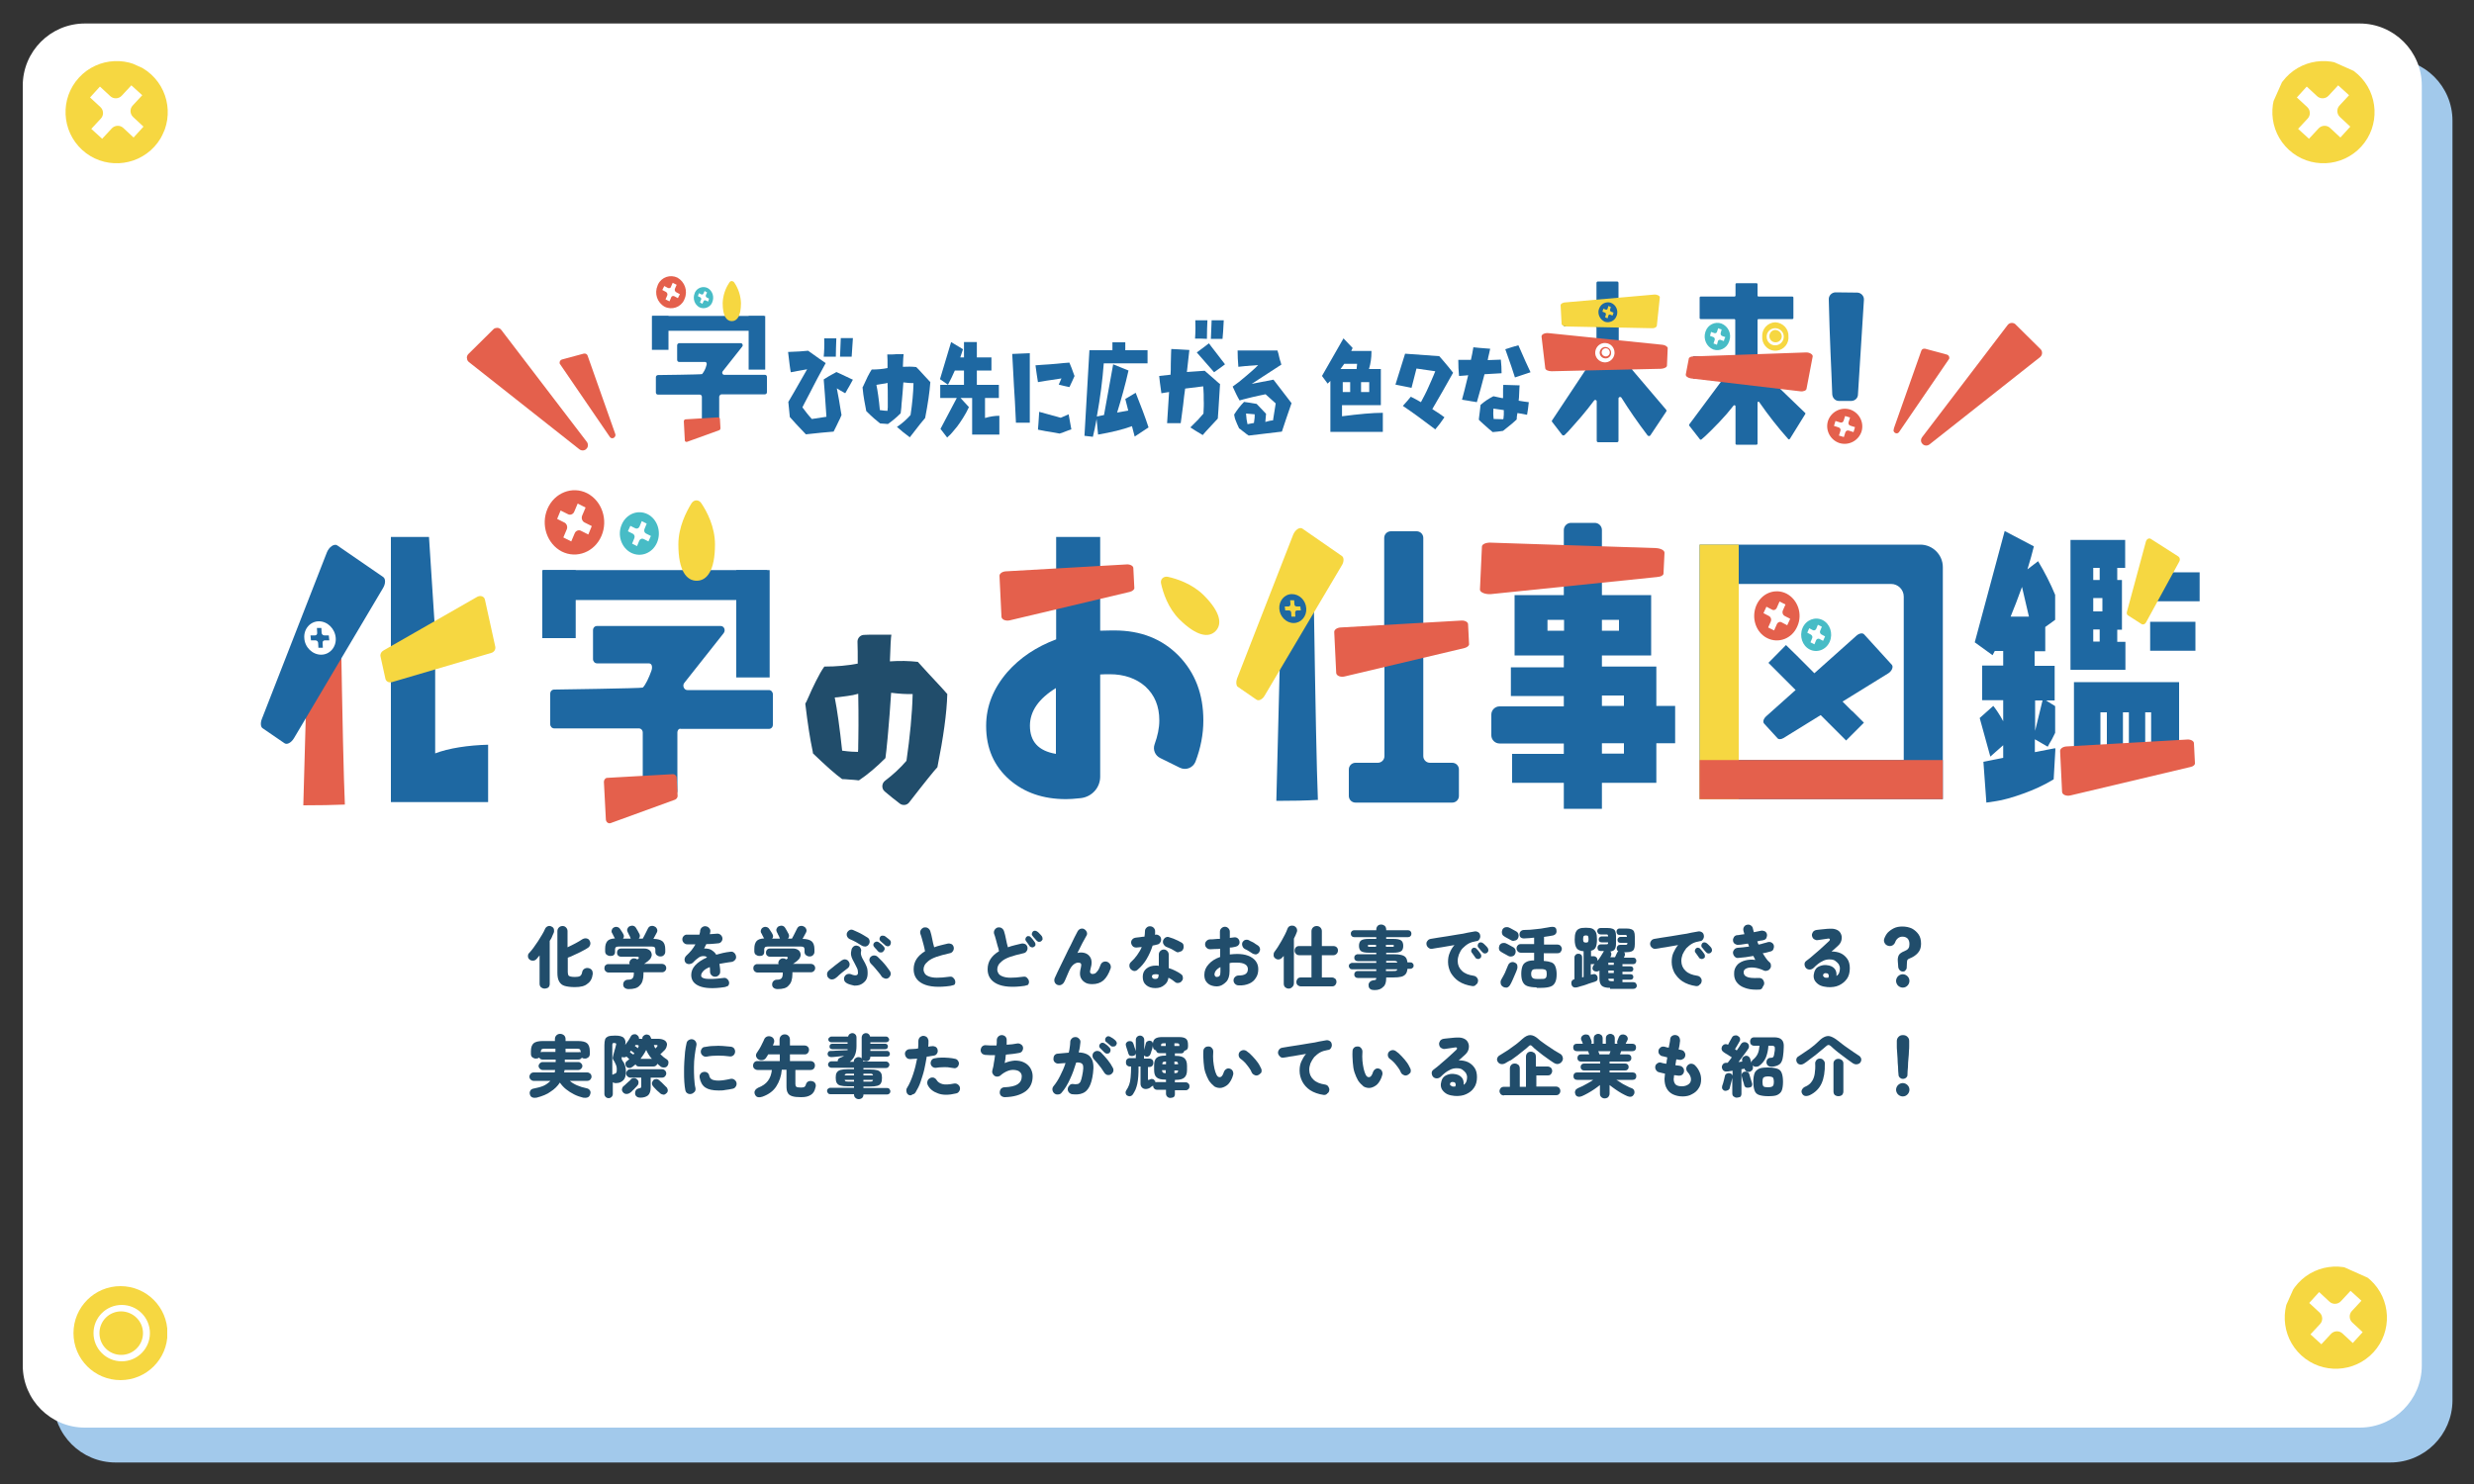 <?xml version="1.0" encoding="utf-8"?>
<!-- Generator: Adobe Illustrator 28.0.0, SVG Export Plug-In . SVG Version: 6.00 Build 0)  -->
<svg version="1.1" id="レイヤー_1" xmlns="http://www.w3.org/2000/svg" xmlns:xlink="http://www.w3.org/1999/xlink" x="0px"
	 y="0px" viewBox="0 0 1000 600" style="enable-background:new 0 0 1000 600;" xml:space="preserve">
<rect x="0" y="0" width="1000" height="600" fill="#333333" stroke="none"/>
<style type="text/css">
	.st0{fill:#A2C9EB;}
	.st1{fill:#FFFFFF;}
	.st2{clip-path:url(#SVGID_00000036936986685246091870000006024451512922553783_);}
	.st3{fill:#F6D741;}
	.st4{clip-path:url(#SVGID_00000067215190392434915180000011261192831086498702_);}
	.st5{clip-path:url(#SVGID_00000061463207306785843940000017583608452063681192_);}
	.st6{fill:#214D6B;}
	.st7{fill:#1E68A2;}
	.st8{fill:#E4604C;}
	.st9{fill:#47BCC6;}
	.st10{clip-path:url(#SVGID_00000110445253487334200180000006951276913364669364_);}
	.st11{clip-path:url(#SVGID_00000101797593083886848610000014035922592386775960_);}
	.st12{enable-background:new    ;}
	.st13{clip-path:url(#SVGID_00000164471748558606683750000010601174024743455393_);}
	.st14{fill:none;}
	.st15{clip-path:url(#SVGID_00000037684819898799847810000018187718014795525763_);}
</style>
<path class="st0" d="M966.2,591.3H46.7c-13.8,0-25.1-11.2-25.1-25.1V48.8c0-13.8,11.2-25.1,25.1-25.1h919.5
	c13.8,0,25.1,11.2,25.1,25.1v517.5C991.2,580.1,980,591.3,966.2,591.3z"/>
<path class="st1" d="M953.8,577.2H34.3c-13.8,0-25.1-11.2-25.1-25.1V34.6c0-13.8,11.2-25.1,25.1-25.1h919.5
	c13.8,0,25.1,11.2,25.1,25.1v517.5C978.9,565.9,967.7,577.2,953.8,577.2z"/>
<g id="グループ_2145_00000016794548067787091040000003597572868702124188_" transform="translate(0 0)">
	<g>
		<defs>
			
				<rect id="SVGID_1_" x="26.5" y="24.7" transform="matrix(0.407 -0.913 0.913 0.407 -13.489 70.007)" width="41.3" height="41.3"/>
		</defs>
		<clipPath id="SVGID_00000119088848234784528970000016602908953853073034_">
			<use xlink:href="#SVGID_1_"  style="overflow:visible;"/>
		</clipPath>
		
			<g id="グループ_2144_00000055664748594100458650000001518612261929261743_" style="clip-path:url(#SVGID_00000119088848234784528970000016602908953853073034_);">
			<path id="パス_6776_00000155836258735048683620000000754602112648886406_" class="st3" d="M61.1,30.1
				c-8.4-7.7-21.5-7.1-29.2,1.3s-7.1,21.5,1.3,29.2c8.4,7.7,21.5,7.1,29.2-1.3C70.1,50.9,69.5,37.8,61.1,30.1
				C61.1,30.2,61.1,30.2,61.1,30.1 M56,53.4l-2,2.2l-4.2-3.9c-1.3-1.2-3.4-1.1-4.6,0.2c0,0,0,0,0,0l-3.9,4.2l-2.2-2l-2.2-2l3.9-4.2
				c1.2-1.3,1.1-3.4-0.2-4.6c0,0,0,0,0,0l-4.2-3.9l2-2.2l2-2.2l4.2,3.9c1.3,1.2,3.4,1.1,4.6-0.2l3.9-4.2l2.2,2l2.2,2l-3.9,4.2
				c-1.2,1.3-1.1,3.4,0.2,4.6l4.2,3.9L56,53.4z"/>
		</g>
	</g>
</g>
<g id="グループ_2145_00000067948255962230245320000009662924359969623994_" transform="translate(0 0)">
	<g>
		<defs>
			
				<rect id="SVGID_00000023249472083635285370000016962067615419445411_" x="918.5" y="24.7" transform="matrix(0.407 -0.913 0.913 0.407 515.7 884.89)" width="41.3" height="41.3"/>
		</defs>
		<clipPath id="SVGID_00000183927443613477306910000013723914267545687719_">
			<use xlink:href="#SVGID_00000023249472083635285370000016962067615419445411_"  style="overflow:visible;"/>
		</clipPath>
		
			<g id="グループ_2144_00000091700639692811074560000001922891297958513339_" style="clip-path:url(#SVGID_00000183927443613477306910000013723914267545687719_);">
			<path id="パス_6776_00000089550612004138467180000005365248677674314657_" class="st3" d="M953.1,30.1
				c-8.4-7.7-21.5-7.1-29.2,1.3s-7.1,21.5,1.3,29.2c8.4,7.7,21.5,7.1,29.2-1.3C962.1,50.9,961.5,37.8,953.1,30.1
				C953.1,30.2,953.1,30.2,953.1,30.1 M948,53.4l-2,2.2l-4.2-3.9c-1.3-1.2-3.4-1.1-4.6,0.2c0,0,0,0,0,0l-3.9,4.2l-2.2-2l-2.2-2
				l3.9-4.2c1.2-1.3,1.1-3.4-0.2-4.6c0,0,0,0,0,0l-4.2-3.9l2-2.2l2-2.2l4.2,3.9c1.3,1.2,3.4,1.1,4.6-0.2l3.9-4.2l2.2,2l2.2,2
				l-3.9,4.2c-1.2,1.3-1.1,3.4,0.2,4.6l4.2,3.9L948,53.4z"/>
		</g>
	</g>
</g>
<g id="グループ_2145_00000178888786656900842210000009755096188267031221_" transform="translate(0 0)">
	<g>
		<defs>
			
				<rect id="SVGID_00000010309467717552253710000000772118848419198382_" x="923.5" y="512.1" transform="matrix(0.407 -0.913 0.913 0.407 73.458 1178.623)" width="41.3" height="41.3"/>
		</defs>
		<clipPath id="SVGID_00000096752051595390364840000010777371094401297800_">
			<use xlink:href="#SVGID_00000010309467717552253710000000772118848419198382_"  style="overflow:visible;"/>
		</clipPath>
		
			<g id="グループ_2144_00000072278049424381676580000000881736756915972536_" style="clip-path:url(#SVGID_00000096752051595390364840000010777371094401297800_);">
			<path id="パス_6776_00000163035924955025413750000016445546859580966549_" class="st3" d="M958.1,517.5
				c-8.4-7.7-21.5-7.1-29.2,1.3c-7.7,8.4-7.1,21.5,1.3,29.2c8.4,7.7,21.5,7.1,29.2-1.3C967.1,538.3,966.5,525.2,958.1,517.5
				C958.1,517.5,958.1,517.5,958.1,517.5 M953,540.8l-2,2.2l-4.2-3.9c-1.3-1.2-3.4-1.1-4.6,0.2c0,0,0,0,0,0l-3.9,4.2l-2.2-2l-2.2-2
				l3.9-4.2c1.2-1.3,1.1-3.4-0.2-4.6c0,0,0,0,0,0l-4.2-3.9l2-2.2l2-2.2l4.2,3.9c1.3,1.2,3.4,1.1,4.6-0.2l3.9-4.2l2.2,2l2.2,2
				l-3.9,4.2c-1.2,1.3-1.1,3.4,0.2,4.6l4.2,3.9L953,540.8z"/>
		</g>
	</g>
</g>
<g>
	<g>
		<g>
			<path class="st6" d="M378.9,310.2c-1,1-4.9,5.8-11.4,14.2c-0.9,1.2-2.6,1.4-3.8,0.5c-2.1-1.6-4.1-3.2-6.1-4.9
				c-1.3-1.1-1.3-3.2,0.1-4.3c3.3-2.5,6.2-5.2,8.7-8.1c1.4-9.8,2.3-18.8,2.5-27c-2.6,0.1-5.4-0.1-8.7-0.5c-0.2,2.9-0.4,5.7-0.6,8.5
				c-0.2,2.8-0.4,5.2-0.6,7.2c-0.2,2-0.3,3.8-0.5,5.3c-0.1,1.5-0.3,2.8-0.4,3.7c-0.1,1-0.2,1.5-0.2,1.7c-3.6,3.6-7.1,6.6-10.7,9
				c-0.2,0-0.6,0-1.1-0.1c-0.6-0.1-1.4-0.1-2.6-0.2c-1.2-0.1-2.2-0.2-3.1-0.2c-2.8-2-6.7-5.5-11.8-10.4c0-0.2-0.1-0.9-0.4-2.3
				c-0.3-1.3-0.7-3.6-1.2-6.7c-0.5-3.2-1-6.9-1.5-11.1c0.2-0.2,0.6-1.1,1.4-2.9c0.7-1.7,1.7-3.8,2.9-6.2c1.2-2.4,2.3-4.4,3.4-5.9
				c4.9,0,9.4-0.4,13.5-1.2c0-3.6,0-6.6-0.1-8.9c0-1.4,1.1-2.6,2.5-2.7c0,0,0,0,0,0c1.6-0.1,3.2-0.1,4.9-0.1c1.7,0,3.8,0,6.3,0
				c-0.2,1-0.4,4.5-0.6,10.8c4-0.3,7.8-0.2,11.3,0.2c0.2,0.2,0.8,0.9,2,2.2c1.2,1.3,2.7,3,4.7,5.1c2,2.1,3.7,4,5.2,5.7
				C382.7,288.3,381.3,298.2,378.9,310.2z M337.4,282c1,5,2,12.2,3,21.5c2.9,0.4,5,0.5,6.4,0.5c0.1-0.6,0.1-1.5,0.1-2.7
				c0-1.2,0.1-3.8,0.1-7.9c0-4.1,0-8.4-0.1-12.9c-1.3,0.4-2.8,0.7-4.4,0.9c-1.6,0.2-2.9,0.4-3.8,0.5L337.4,282z"/>
		</g>
		<g>
			<path class="st7" d="M197.4,324.3H158V217.1h15.4l2.5,38.7v48.8c5.4-2.1,13.4-3.3,21.4-3.5V324.3z"/>
			<g>
				<path class="st8" d="M124.2,268l-1.6,57.6c6.3,0,11.9-0.1,16.8-0.3c-0.5-11.1-1-34.4-1.6-70L124.2,268z"/>
				<path class="st7" d="M105.8,290.8l26.3-67.4c0.9-2.3,3-3.7,4.2-2.9l18.6,12.8c1,0.7,1,2.7-0.1,4.5l-36,60.7
					c-1.1,1.8-2.8,2.7-3.8,2l-8.9-6.1C105.4,293.9,105.2,292.4,105.8,290.8z"/>
				<path class="st1" d="M128.9,251.2c-3.5,0-6.2,3.1-5.9,6.8c0.2,3.7,3.3,6.7,6.8,6.7c3.5,0,6.2-3.1,5.9-6.8
					C135.4,254.2,132.4,251.2,128.9,251.2z M133,257.9l0.1,1l-1.8,0c-0.6,0-1,0.5-0.9,1.1l0.1,1.9l-0.9,0l-0.9,0l-0.1-1.9
					c0-0.6-0.5-1.1-1.1-1.1l-1.8,0l-0.1-1l-0.1-1l1.8,0c0.6,0,1-0.5,0.9-1.1l-0.1-1.9l0.9,0l0.9,0l0.1,1.9c0,0.6,0.5,1.1,1.1,1.1
					l1.8,0L133,257.9z"/>
			</g>
			<g>
				<path class="st3" d="M155,263l37.9-21.7c1.3-0.7,2.8-0.2,3.1,1.1l4.2,19.1c0.2,1.1-0.5,2.2-1.7,2.5l-40.1,11.8
					c-1.2,0.3-2.3-0.2-2.6-1.3l-2-9.1C153.6,264.4,154.1,263.5,155,263z"/>
			</g>
			<g>
				<rect x="219.6" y="230.5" class="st7" width="90.5" height="12.1"/>
				<rect x="297.6" y="230.5" class="st7" width="13.5" height="43.4"/>
				<path class="st7" d="M273.8,296.2v23.6c0,1-0.7,1.7-1.6,1.7h-10.8c-0.9,0-1.6-0.8-1.6-1.7v-23.6c0-1-0.7-1.7-1.6-1.7H224
					c-0.9,0-1.6-0.8-1.6-1.7v-12.3c0-1,0.7-1.7,1.6-1.7c0,0,35.5-0.5,35.8-0.8c1.1-1,2.5-4,3.5-6.8c0.5-1.5,0.3-3-1.1-3h-20.9
					c-0.9,0-1.6-0.8-1.6-1.7v-11.7c0-1,0.7-1.7,1.6-1.7h50c1.4,0,2.1,1.7,1.2,2.9c-4,5-9.3,11.7-15.9,20.1c-0.9,1.1-0.1,2.9,1.2,2.9
					h33c0.9,0,1.6,0.8,1.6,1.7v12.3c0,1-0.7,1.7-1.6,1.7h-35.6C274.5,294.4,273.8,295.2,273.8,296.2z"/>
				<rect x="219.2" y="230.5" class="st7" width="13.5" height="27.5"/>
				<path class="st8" d="M272.9,323.3l-26.1,9.5c-0.9,0.3-1.8-0.4-1.9-1.4l-0.8-15.3c0-0.8,0.6-1.6,1.3-1.6L272,313
					c0.8,0,1.5,0.6,1.5,1.5l0.4,7.3C273.9,322.4,273.5,323,272.9,323.3z"/>
				<path class="st8" d="M237.3,199.4c-6-3-13.2-0.2-16,6.3c-2.8,6.5-0.2,14.2,5.8,17.3c6,3,13.2,0.2,16-6.3
					C245.9,210.2,243.3,202.5,237.3,199.4z M238.5,214.4l-0.7,1.7l-3-1.5c-0.9-0.5-2.1,0-2.5,1l-1.4,3.3l-1.6-0.8l-1.6-0.8l1.4-3.3
					c0.4-1,0-2.2-0.9-2.7l-3-1.5l0.7-1.7l0.7-1.7l3,1.5c0.9,0.5,2.1,0,2.5-1l1.4-3.3l1.6,0.8l1.6,0.8l-1.4,3.3c-0.4,1,0,2.2,0.9,2.7
					l3,1.5L238.5,214.4z"/>
				<path class="st9" d="M261.8,207.9c-4-2-8.7-0.1-10.5,4.2c-1.9,4.3-0.1,9.4,3.8,11.4c4,2,8.7,0.1,10.5-4.2
					C267.4,215,265.7,209.9,261.8,207.9z M262.6,217.8l-0.5,1.1l-2-1c-0.6-0.3-1.4,0-1.7,0.7l-0.9,2.2l-1-0.5l-1-0.5l0.9-2.2
					c0.3-0.7,0-1.5-0.6-1.8l-2-1l0.5-1.1l0.5-1.1l2,1c0.6,0.3,1.4,0,1.7-0.7l0.9-2.2l1,0.5l1,0.5l-0.9,2.2c-0.3,0.7,0,1.5,0.6,1.8
					l2,1L262.6,217.8z"/>
			</g>
			<path class="st3" d="M289,220.1c0,10.7-3.3,14.7-7.4,14.7s-7.4-4-7.4-14.7c0-7,3.2-13.2,5.3-16.6c1-1.6,3-1.6,4,0
				C285.8,206.9,289,213.1,289,220.1z"/>
		</g>
		<path class="st7" d="M476.9,310.4l-7.9-3.9c-2.1-1-3.1-3.4-2.3-5.6c1.2-3.3,1.9-6.5,1.9-9.6c0-5.8-1.9-10.3-5.6-13.7
			c-3.7-3.3-8.6-5-14.4-5c-1.3,0-2.6,0-3.9,0.1V314c0,4.5-3.4,8.2-7.9,8.7c-2.6,0.3-4.6,0.4-5.9,0.4c-9.2,0-16.8-2.6-22.8-7.8
			c-6.3-5.5-9.5-12.7-9.5-21.8c0-8,2.9-15.2,8.6-21.8c5.1-5.8,11.7-10.2,19.7-13.2v-11.5v-17.8v-12.1h17.8v12.1v17.8v8
			c3.4-0.1,5.4-0.1,5.8-0.1c10.6,0,19.2,3.4,25.9,10.2c6.7,6.9,10,15.6,10,26.2c0,5.6-1.1,11.2-3.2,16.7
			C482.2,310.4,479.4,311.6,476.9,310.4z M426.8,278.2c-7,4.3-10.5,9.4-10.5,15.2c0,6.4,3.4,10.2,10.5,11.4V278.2z"/>
		<path class="st8" d="M456.7,239.3l-48.5,11.5c-1.7,0.4-3.3-0.3-3.4-1.4l-0.8-16.6c0-0.9,1.1-1.7,2.5-1.8l48.9-2.8
			c1.4-0.1,2.7,0.6,2.7,1.5l0.4,8C458.6,238.3,457.8,239,456.7,239.3z"/>
		<path class="st3" d="M486.5,240.6c7.1,7.1,7.5,11.9,4.8,14.6c-2.7,2.7-7.5,2.2-14.6-4.8c-4.6-4.6-6.6-10.8-7.4-14.5
			c-0.4-1.7,1-3,2.7-2.7C475.7,234,481.8,236,486.5,240.6z"/>
		<path class="st7" d="M559.5,256.4v-38.9c0-1.5,1.2-2.7,2.7-2.7h10.4c1.5,0,2.7,1.2,2.7,2.7v58.9 M575.3,266.6v39.1
			c0,1.5,1.2,2.7,2.7,2.7h9c1.5,0,2.7,1.2,2.7,2.7v10.7c0,1.5-1.2,2.7-2.7,2.7h-39.1c-1.5,0-2.7-1.2-2.7-2.7v-10.7
			c0-1.5,1.2-2.7,2.7-2.7h9c1.5,0,2.7-1.2,2.7-2.7v-39.1"/>
		<g>
			<path class="st7" d="M517.5,260.4l-1.6,63.4c6.3,0,11.9-0.1,16.8-0.4c-0.5-12.2-1-37.9-1.6-77L517.5,260.4z"/>
			<path class="st3" d="M500,274.4l22.7-58.2c0.8-2,2.6-3.2,3.7-2.5l16,11.1c0.9,0.6,0.9,2.4-0.1,3.9l-31.1,52.5
				c-0.9,1.6-2.4,2.3-3.3,1.7l-7.7-5.3C499.7,277.1,499.5,275.8,500,274.4z"/>
			<path class="st7" d="M522.2,240.2c-3,0-5.3,2.7-5.1,5.9c0.2,3.2,2.8,5.8,5.8,5.8s5.3-2.7,5.1-5.9
				C527.8,242.7,525.2,240.2,522.2,240.2z M525.7,246l0.1,0.8l-1.5,0c-0.5,0-0.8,0.4-0.8,0.9l0.1,1.6l-0.8,0l-0.8,0l-0.1-1.6
				c0-0.5-0.4-0.9-0.9-0.9l-1.5,0l-0.1-0.8l-0.1-0.8l1.5,0c0.5,0,0.8-0.4,0.8-0.9l-0.1-1.6l0.8,0l0.8,0l0.1,1.6
				c0,0.5,0.4,0.9,0.9,0.9l1.5,0L525.7,246z"/>
		</g>
		<path class="st8" d="M592,262l-48.5,11.5c-1.7,0.4-3.3-0.3-3.4-1.4l-0.8-16.6c0-0.9,1.1-1.7,2.5-1.8l48.9-2.8
			c1.4-0.1,2.7,0.6,2.7,1.5l0.4,8C593.9,261,593.1,261.7,592,262z"/>
		<path class="st7" d="M669.5,316.5h-22V327h-15.4v-10.5h-20.9v-11.7h20.9v-4.2h-26c-1.8,0-3.3-1.5-3.3-3.3v-8.4
			c0-1.8,1.5-3.3,3.3-3.3h26v-4.2h-21.4v-11.6h21.4V265h-19.9v-24.4h19.9v-4.1l-1.2-15.6h1.2v-6.6c0-1.6,1.3-2.9,2.9-2.9h9.6
			c1.6,0,2.9,1.3,2.9,2.9v6.6v15.6v4.1h19.9V265h-19.9v4.5h22v15.9h7.6v15.1h-7.6V316.5z M632.2,255v-4.4h-6.7v4.4H632.2z
			 M654.4,255v-4.4h-6.9v4.4H654.4z M656.4,285.4v-4.2h-8.9v4.2H656.4z M656.4,304.7v-4.2h-8.9v4.2H656.4z"/>
		<path class="st7" d="M687,220.2v102.9h98.3v-93.8c0-5-4.1-9.1-9.1-9.1H687z M769.5,307.3h-66.7v-71.2h61.6c2.8,0,5.1,2.3,5.1,5.1
			V307.3z"/>
		<path class="st8" d="M722.1,240c-4.6-2.3-10.1-0.2-12.2,4.8c-2.1,5-0.2,10.9,4.4,13.2c4.6,2.3,10.1,0.2,12.2-4.8
			C728.7,248.3,726.7,242.4,722.1,240z M723,251.5l-0.6,1.3l-2.3-1.2c-0.7-0.4-1.6,0-1.9,0.8l-1.1,2.5l-1.2-0.6l-1.2-0.6l1.1-2.5
			c0.3-0.8,0-1.7-0.7-2.1l-2.3-1.2l0.6-1.3l0.6-1.3l2.3,1.2c0.7,0.4,1.6,0,1.9-0.8l1.1-2.5l1.2,0.6l1.2,0.6l-1.1,2.5
			c-0.3,0.8,0,1.7,0.7,2.1l2.3,1.2L723,251.5z"/>
		<path class="st9" d="M736.7,250.7c-3-1.5-6.7-0.1-8.1,3.2c-1.4,3.3-0.1,7.2,2.9,8.7c3,1.5,6.7,0.1,8.1-3.2
			C741,256.1,739.7,252.2,736.7,250.7z M737.3,258.2l-0.4,0.9l-1.5-0.8c-0.5-0.2-1,0-1.3,0.5l-0.7,1.7l-0.8-0.4l-0.8-0.4l0.7-1.7
			c0.2-0.5,0-1.1-0.5-1.4l-1.5-0.8l0.4-0.9l0.4-0.9l1.5,0.8c0.5,0.2,1,0,1.3-0.5l0.7-1.7l0.8,0.4l0.8,0.4l-0.7,1.7
			c-0.2,0.5,0,1.1,0.5,1.4l1.5,0.8L737.3,258.2z"/>
		<polygon class="st3" points="687,323.1 702.8,323.1 702.8,307.3 702.8,307.3 702.8,236.1 702.8,236.1 702.8,220.2 687,220.2 		"/>
		<polygon class="st8" points="687,307.3 687,323.1 702.1,323.1 702.1,323.1 770.1,323.1 770.1,323.1 785.3,323.1 785.3,307.3 		"/>
		<polygon class="st7" points="746.2,299.4 753.4,292.2 748.6,287.4 748.5,287.4 726.8,265.6 726.8,265.6 721.9,260.8 714.8,268 		
			"/>
		<path class="st7" d="M720.9,298.4l42.4-26.2c1.4-0.9,2.1-2.6,1.4-3.4l-11.2-12.3c-0.6-0.7-2-0.5-3.1,0.5l-36.5,32.6
			c-1.1,1-1.5,2.3-0.8,3l5.4,5.9C718.9,299,719.9,299,720.9,298.4z"/>
		<path class="st7" d="M830.8,302.9l-0.1-0.4l-8.2,1.6v-5.2l5.2,3l0.7-1.3c0.6-0.9,1.3-2.2,2.1-3.9c0.1-0.1,0.1-0.3,0.2-0.4v-10.8
			l-3.7-2.3h3.5v-14h-8.1v-5.9h4.3v-9.8l4-2.9v-10.1c-1.9-4.6-4.2-9.1-6.9-13.6l-4.3,3.3c1.1-3.7,2-6.7,2.6-9.3l-11.8-6.2l-12.1,45
			l7.2,5.2l0.9-1.7h3.4v5.9h-8.5v14h8.5v8.5c-1.5-2.8-2.9-4.8-4-6.2l-5.5,4.9l4.3,15.6l5.2-4.6v5.1l-8,1.6l1.2,16.5l4-0.6
			c2.7-0.4,6.3-1.4,10.8-3c4.5-1.6,8.6-3.5,12.4-5.8L830.8,302.9z M822.6,283.2h3l-3,12.3V283.2z M812.7,249.3c1.5-3.6,3-7.6,4.6-12
			l2.8,12H812.7z"/>
		<polygon class="st7" points="880.8,303.1 880.8,275.8 838.3,275.8 838.3,303.1 849,303.1 849,288 851.6,288 851.6,303.1 
			858.1,303.1 858.1,288 860.5,288 860.5,303.1 867.1,303.1 867.1,288 869.5,288 869.5,303.1 		"/>
		<path class="st8" d="M885.4,310.1l-48.5,11.5c-1.7,0.4-3.3-0.3-3.4-1.4l-0.8-16.6c0-0.9,1.1-1.7,2.5-1.8l48.9-2.8
			c1.4-0.1,2.7,0.6,2.7,1.5l0.4,8C887.3,309.2,886.5,309.9,885.4,310.1z"/>
		<g>
			<path class="st7" d="M836.9,270.8h22.2v-11.3h-3.3v-4.9h1.9v-10.7v-9.4h-1.9v-4.9h3.2v-11.3h-22.1V270.8z M846.1,229.6h2.6v4.9
				h-2.6V229.6z M846.1,241.8h3.7v5.4h-3.7V241.8z M846.1,254.5h2.6v4.9h-2.6V254.5z"/>
		</g>
		<rect x="870.8" y="231.4" class="st7" width="18.3" height="11.7"/>
		<g>
			<path class="st3" d="M859.7,247.4l7.7-28.5c0.3-1,1.3-1.5,2-1l11.1,7.1c0.6,0.4,0.8,1.3,0.4,2l-13.5,24.7c-0.4,0.7-1.2,1-1.8,0.6
				l-5.3-3.4C859.8,248.7,859.5,248.1,859.7,247.4z"/>
		</g>
		<rect x="869.1" y="251.4" class="st7" width="18.3" height="11.7"/>
		<path class="st8" d="M669.8,233.3l-67.1,6.9c-2.3,0.2-4.5-0.7-4.5-1.8l0.8-17.4c0-1,1.7-1.7,3.6-1.6l66.7,2.2
			c2,0.1,3.5,0.9,3.5,1.9l-0.4,8.3C672.5,232.5,671.4,233.2,669.8,233.3z"/>
	</g>
</g>
<g id="グループ_3574_00000021799016596690467360000003435554135079979664_" transform="translate(58 0)">
	<g id="グループ_3571_00000007411265523344527100000003867670220617496744_" transform="translate(622.51 36.883)">
		<g>
			<defs>
				
					<rect id="SVGID_00000085237492965459511300000007565554032756353189_" x="87.8" y="92" transform="matrix(0.191 -0.982 0.982 0.191 -22.921 209.236)" width="55.4" height="53.1"/>
			</defs>
			<clipPath id="SVGID_00000007414994077481756450000001937723148596120741_">
				<use xlink:href="#SVGID_00000085237492965459511300000007565554032756353189_"  style="overflow:visible;"/>
			</clipPath>
			
				<g id="グループ_3570_00000164480449036166426420000017329916239397574293_" style="clip-path:url(#SVGID_00000007414994077481756450000001937723148596120741_);">
				<path id="パス_9533_00000150070069597768817560000010910149594972849820_" class="st8" d="M84.9,136.6l11.2-31.7
					c0.2-0.6,0.8-0.9,1.5-0.8l8.9,2.4c0.6,0.2,1,0.8,0.9,1.5c0,0.1-0.1,0.3-0.2,0.4l-20.1,29.4c-0.4,0.6-1.1,0.7-1.7,0.3
					C84.9,137.7,84.7,137.1,84.9,136.6"/>
				<path id="パス_9534_00000113345186709274766910000008110675778683359419_" class="st8" d="M96.4,139.9L131,94.5
					c0.7-0.9,2-1.1,3-0.4c0,0,0,0,0,0c0.1,0.1,0.1,0.1,0.2,0.2l10.1,10c0.8,0.8,0.8,2.2,0,3c-0.1,0.1-0.1,0.1-0.2,0.2l-44.7,35.3
					c-0.9,0.7-2.3,0.6-3-0.4C95.8,141.7,95.8,140.7,96.4,139.9"/>
			</g>
		</g>
	</g>
	<g id="グループ_3573_00000054970410572742387680000012906175311239640758_" transform="translate(-58 39.161)">
		<g>
			<defs>
				
					<rect id="SVGID_00000052066168259369097790000009096596439745218453_" x="191.6" y="90.5" transform="matrix(0.982 -0.191 0.191 0.982 -18.55 43.832)" width="53.1" height="55.4"/>
			</defs>
			<clipPath id="SVGID_00000178176417990433268770000008028063469567277978_">
				<use xlink:href="#SVGID_00000052066168259369097790000009096596439745218453_"  style="overflow:visible;"/>
			</clipPath>
			
				<g id="グループ_3572_00000127005044575148003760000007508014066526294968_" style="clip-path:url(#SVGID_00000178176417990433268770000008028063469567277978_);">
				<path id="パス_9535_00000065036264211116671260000008326627562211088038_" class="st8" d="M248.7,136.3l-11.2-31.7
					c-0.2-0.6-0.8-0.9-1.5-0.8l-8.9,2.4c-0.6,0.2-1,0.8-0.9,1.5c0,0.1,0.1,0.3,0.2,0.4l20.1,29.4c0.4,0.6,1.1,0.7,1.7,0.3
					C248.7,137.4,248.9,136.8,248.7,136.3"/>
				<path id="パス_9536_00000120555487616749489120000011960604110445339324_" class="st8" d="M237.2,139.5l-34.6-45.3
					c-0.7-0.9-2-1.1-3-0.4c-0.1,0.1-0.1,0.1-0.2,0.2l-10.1,10c-0.8,0.8-0.8,2.2,0,3c0,0,0,0,0,0c0.1,0.1,0.1,0.1,0.2,0.2l44.7,35.3
					c0.9,0.7,2.3,0.6,3-0.4C237.8,141.4,237.8,140.3,237.2,139.5"/>
			</g>
		</g>
	</g>
</g>
<g id="グループ_3655_00000055670210182396472940000008498092681796756870_" transform="translate(1270.046 -6402.797)">
	<g class="st12">
		<path class="st7" d="M-927.5,6560.2l-0.6,1.1c-0.1,0.1-0.1,0.1-0.2,0.3c-0.1,0.1-0.1,0.2-0.1,0.2c-1.6-0.9-2.8-1.6-3.4-2
			c0.3,1.5,0.6,3.1,0.9,4.8s0.5,3.1,0.7,4.3c0.2,1.1,0.3,1.7,0.3,1.7c0,0-0.1,0.3-0.3,0.7c-0.2,0.5-0.4,1-0.7,1.5
			c-0.3,0.6-0.6,1.3-1,2.1s-0.8,1.6-1.2,2.4c-2.8,0.2-6.6,0.6-11.2,1.1c-3-3.1-5.2-5.5-6.5-7c-0.1-0.7-0.3-2.7-0.6-6.1
			c0.3-0.5,2.9-4.9,7.6-13.2c-0.9,0.2-1.8,0.3-2.8,0.5c-1,0.2-1.8,0.3-2.6,0.5c-0.7,0.1-1.1,0.2-1.2,0.2c-0.3-1.3-0.6-4-1.1-8.2
			c3.5-0.1,6.2-0.3,8.1-0.5c3.7,2.7,6.1,4.3,7.1,5c-1,1.9-2.1,3.9-3.3,6.1c-1.2,2.2-2.1,4.1-2.9,5.6c-0.8,1.5-1.5,2.9-2.2,4.2
			s-1,2-1,2c1.2,1.6,2.4,3.2,3.8,4.7c0.7-0.1,2.6-0.4,5.9-0.9c-0.5-7-0.8-12.1-1.1-15.1c0.6-0.4,1.3-0.8,2.1-1.3
			c0.8-0.5,1.5-0.8,2-1.1c0.6-0.3,0.9-0.5,1-0.6c1.1,0.5,2.5,1.1,4.1,1.9c1.7,0.8,2.5,1.2,2.6,1.2
			C-926.6,6558.7-927.3,6559.9-927.5,6560.2z M-932.2,6547c-0.1,0-0.4,0-1.1,0c-0.6,0-1.2,0-1.8,0s-1.2,0-2,0
			c0.2-1.9,0.3-4.4,0.2-7.4h4.9C-932.1,6542.6-932.2,6545.1-932.2,6547z M-925.8,6547h-4.7c0-0.5,0.1-3,0.3-7.5h4.9
			C-925.4,6540.4-925.5,6542.9-925.8,6547z"/>
		<path class="st7" d="M-896.1,6571.8c-0.5,0.5-2.6,3.1-6.2,7.8c-1.8-1.3-3.5-2.7-5.2-4.2c2.1-1.4,3.9-3,5.5-4.8
			c0.7-4.6,1.1-8.9,1.2-12.9c-1.2,0-2.6-0.1-4.1-0.3c-0.1,1.4-0.2,2.7-0.3,4c-0.1,1.3-0.2,2.5-0.3,3.4s-0.2,1.8-0.2,2.5
			c-0.1,0.7-0.1,1.3-0.2,1.8c-0.1,0.5-0.1,0.7-0.1,0.8c-1.7,1.7-3.4,3.1-5.1,4.3c-0.1,0-0.3,0-0.5,0c-0.3,0-0.7-0.1-1.2-0.1
			c-0.6,0-1-0.1-1.5-0.1c-1.3-1-3.2-2.6-5.6-5c0-0.1-0.1-0.4-0.2-1.1s-0.3-1.7-0.6-3.2s-0.5-3.3-0.7-5.3c0.1-0.1,0.3-0.5,0.7-1.4
			c0.4-0.8,0.8-1.8,1.4-3c0.6-1.1,1.1-2.1,1.6-2.8c2.3,0,4.5-0.2,6.4-0.6c0-2.5,0-4.3-0.1-5.5c0.1,0,0.5,0,1.3,0
			c0.8,0,1.5,0,2.3-0.1c0.8,0,1.8,0,3,0c-0.1,0.5-0.2,2.2-0.3,5.1c1.9-0.1,3.7-0.1,5.4,0.1c0.1,0.1,0.4,0.4,1,1
			c0.6,0.6,1.3,1.4,2.2,2.4c0.9,1,1.8,1.9,2.5,2.7C-894.3,6561.4-895,6566.1-896.1,6571.8z M-915.8,6558.4c0.5,2.4,1,5.8,1.4,10.2
			c1.4,0.2,2.4,0.3,3.1,0.3c0-0.3,0-0.7,0.1-1.3c0-0.6,0-1.8,0-3.8c0-2,0-4-0.1-6.2c-0.6,0.2-1.3,0.3-2.1,0.4
			c-0.8,0.1-1.4,0.2-1.8,0.3L-915.8,6558.4z"/>
		<path class="st7" d="M-866.1,6578.5h-11v-14.8h-4.7l3.4,3.7c-0.7,1.5-1.5,3-2.4,4.4c-0.9,1.4-1.7,2.6-2.4,3.5
			c-0.7,0.9-1.4,1.7-2,2.4c-0.6,0.7-1.1,1.2-1.5,1.5l-0.5,0.5l-2.7-3.5l6.6-12.5h-6.7v-5.3h3.2l-3.3-2.3l4.5-15l4.8,2.9
			c-0.4,1.3-0.8,2.4-1.1,3.3h1.5v-6.2h5.2v6.2h5.9v5.3h-5.9v5.8h8.9v5.3h-5.6v8.1c2-0.6,3.9-0.9,5.8-0.9V6578.5z M-880.4,6558.4
			v-5.8h-3.7c-0.8,1.8-1.7,3.8-2.8,5.8H-880.4z"/>
		<path class="st7" d="M-853.8,6573.7h-5.6c0-0.3-0.1-1.7-0.2-4.2c-0.1-2.6-0.3-6.1-0.6-10.6c-0.2-4.5-0.5-8.8-0.7-13
			c1.9-0.1,4.2-0.2,7.1-0.3V6573.7z M-837.8,6559.3c-1.4-0.3-2.8-0.6-4.3-1l1.1-2.5c-1.1,0.2-2.4,0.4-3.9,0.6s-2.8,0.4-3.8,0.6
			s-1.6,0.2-1.8,0.3c-0.3-2-0.7-4.2-1-6.8c1.6-0.1,3.5-0.3,5.7-0.4c2.2-0.2,4-0.3,5.5-0.5c1.4-0.1,2.3-0.2,2.5-0.2
			c0.3,0.7,0.6,1.4,0.9,2.2c0.3,0.8,0.6,1.6,0.8,2.2c0.2,0.7,0.4,1,0.4,1c-0.3,0.7-0.6,1.3-0.9,2c-0.3,0.7-0.6,1.3-0.8,1.7
			C-837.6,6559-837.7,6559.2-837.8,6559.3z M-841.7,6578.1c-1.2-0.2-2.5-0.5-3.9-0.7c-1.4-0.2-2.5-0.4-3.4-0.6
			c-0.8-0.2-1.4-0.2-1.5-0.3c0.1-1.2,0.3-3.6,0.5-7.2l8.7,2.4c0,0,1.1-0.5,3.2-1.4c0.1,0.5,0.5,2.6,1.1,6.1c-0.6,0.2-1.3,0.4-2,0.7
			c-0.7,0.3-1.3,0.5-1.8,0.7C-841.4,6577.9-841.7,6578.1-841.7,6578.1z"/>
		<path class="st7" d="M-805.8,6575.6l-5.6,3.7l-1.1-4.2c-3.8,1.4-8.4,2.5-13.7,3.4l-0.6-6.3c-0.5,2.8-1,5.2-1.5,7.2l-3.4-0.4
			l2-34.6h9.3v-3.2h5.2v3.2h9v5.3h-17.7c-0.5,6.7-1.4,13.8-2.8,21.5l2.9-0.6l3.7-20.5l6.2,2.5c-1.3,5.8-2.9,11.5-4.6,17l4.5-0.8
			l-1.2-4.7l4.2-2.5C-809,6566.6-807.2,6571.3-805.8,6575.6z"/>
		<path class="st7" d="M-777.8,6572c0,0.1-0.4,0.4-1,1.1c-0.7,0.7-1.5,1.6-2.5,2.7s-1.9,2-2.6,2.9c-2.4-1.4-4.1-2.5-5-3.1
			c0.1-0.1,0.4-0.4,1-1c0.6-0.6,1.4-1.4,2.2-2.2c0.8-0.9,1.5-1.7,2.1-2.4c0.1-2,0.2-3.9,0.1-5.5c0-1.6,0-3-0.1-4l-0.1-1.5
			c-2.6,0.3-5,0.6-7.3,0.9c-0.3,2.2-0.6,4.3-0.8,6.5c-0.3,2.1-0.5,3.9-0.7,5.3c-0.2,1.4-0.3,2.1-0.3,2.2c-0.6,0-1.3,0-2.2,0
			c-0.9,0-1.7,0-2.2,0s-1,0-1.1,0l0.8-12.6c-1.5,0.2-2.5,0.4-3.1,0.5c-0.5-3.4-0.8-5.7-0.9-7l4.6-0.5c0.1-1.3,0.1-2.8,0.1-4.4
			s0.1-3,0.1-4.1c0-1,0.1-1.7,0.1-1.9c1,0,3.5,0.2,7.3,0.4l-1,8.9c4.3-0.3,6.7-0.5,7.2-0.5c0.6,0.5,1.4,1.2,2.4,2.1
			c1,0.9,1.9,1.6,2.5,2.2c0.7,0.6,1.1,1,1.3,1C-777.5,6567-777.7,6571.7-777.8,6572z M-782.2,6539.8c-1.3-0.1-2.9-0.1-4.8-0.1
			c0.2-3,0.2-5.5,0.1-7.4h4.9C-782.1,6534.4-782.2,6536.9-782.2,6539.8z M-779.3,6553.3c-0.8-0.9-3.1-3.6-7-8
			c2.5-1.8,4.1-3.1,4.9-3.7c0.7,1,1.6,2.1,2.6,3.4c1,1.3,1.9,2.5,2.6,3.4c0.7,0.9,1.2,1.5,1.3,1.7
			C-775.6,6550.7-777.1,6551.7-779.3,6553.3z M-775.9,6539.8c-2.1,0-3.7,0-4.7,0c0-0.3,0.1-2.8,0.3-7.5h4.9
			C-775.6,6535.8-775.7,6538.3-775.9,6539.8z"/>
		<path class="st7" d="M-765.3,6578.9c-0.7-0.5-1.4-0.9-1.9-1.4c-0.6-0.4-1-0.8-1.4-1.1l-0.6-0.4c0-0.1-0.2-0.4-0.4-0.9
			c-0.3-0.5-0.5-1.2-0.9-2.1s-0.6-1.8-0.7-2.6c1.2-1.9,2.5-3.6,4-5.1c1.4,0.2,3.1,0.4,5.1,0.8l3.8,4c0,0.1-0.1,1.1-0.3,3.3
			c0.5-0.1,1-0.3,1.5-0.4c0.5-0.1,0.9-0.2,1.2-0.2l0.4,0c0.3-2.1,0.7-4.4,1.1-6.9l-4.1-3.7c-1.6,0.3-3.3,0.7-5.1,1.1s-3.1,0.8-4,1
			l-1.4,0.4c-0.9-1.5-1.8-3.4-2.8-5.6c1.7-1.2,3.4-2.5,5.1-4c1.7-1.4,3-2.6,3.9-3.4l1.3-1.3c-4,0.3-6.7,0.5-8,0.7
			c-0.2-2.3-0.3-4.6-0.3-6.6c1.9,0,4.3,0,7.1,0c2.8,0,4.9,0,6.4,0c1.5,0,2.3,0,2.6,0c0.3,0.8,0.5,1.7,0.7,2.6
			c0.2,0.9,0.4,1.6,0.6,2.1c0.2,0.6,0.2,0.9,0.3,1l-12,7.8l8.8-1.7l7.3,9.5c-1.6,4.6-2.9,8.4-3.9,11.5L-765.3,6578.9z M-766.4,6570
			c0.1,1.7,0.3,3.1,0.6,4.3l2.6-0.5c0.1-0.5,0.1-1,0.2-1.5s0.1-1,0.1-1.4l0-0.6C-764,6570.2-765.2,6570.1-766.4,6570z"/>
	</g>
	<g class="st12">
		<path class="st7" d="M-710.8,6577.4h-21.5v-20.6l-1.1,1.1l-2.3-3.1l8.7-15.2l3.7,3.9c-0.1,0.1-0.1,0.3-0.3,0.6
			c-0.1,0.3-0.2,0.5-0.3,0.6h8.2v0.5c0,2.2-0.3,4.5-1,6.8h4.8v14.6h-15.7v4.5c6.9-0.9,12.4-1.4,16.5-1.4h0V6577.4z M-721.7,6552
			l0.2-2.1h-5.2c-0.7,1-1.2,1.7-1.5,2.1H-721.7z M-724.3,6561.3v-4h-3v4H-724.3z M-716.6,6561.3v-4h-3.3v4H-716.6z"/>
		<path class="st7" d="M-688.3,6546.8c0.8,0.9,1.7,1.9,2.6,3s1.7,2,2.2,2.7l0.8,1c-2.9,5.2-5.7,10.1-8.4,14.7
			c2.1,1.3,3.7,2.4,4.9,3.3c-1.2,1.8-2.4,3.4-3.7,4.9c-5.1-3.9-9.4-7-13.1-9.5c1.3-1.4,2.3-2.6,3.2-3.7c1.2,0.6,2.6,1.3,4.1,2.2
			c1-1.9,2.1-3.9,3-6s1.7-3.7,2.1-4.8l0.7-1.7l-7.6-1.1l-2,7.8l-6.5-1.3l3.9-12.5L-688.3,6546.8z"/>
		<path class="st7" d="M-670,6554.1c-1,3.8-2,7.6-3.1,11.3c-0.1,0-0.4-0.1-1.1-0.2c-0.7-0.1-1.5-0.2-2.4-0.4
			c-0.9-0.1-1.7-0.3-2.5-0.4c0.5-1.7,1.3-5,2.5-9.9c-0.5,0.1-1.3,0.1-2.2,0.2c-0.9,0.1-1.4,0.1-1.5,0.1c-0.2-2-0.3-4.2-0.3-6.5
			l5.1,0c0.3-1.4,0.7-3.1,1-5.1c0.6,0.1,2.8,0.3,6.8,0.6c0,0.1-0.2,0.7-0.4,1.8c-0.3,1.1-0.5,2.1-0.6,2.8c2.9-0.1,4.7-0.2,5.3-0.2
			c0.2,1.8,0.3,3.7,0.3,5.5L-670,6554.1z M-652.8,6570.5c-1.6-0.3-2.9-0.6-3.9-0.7c-0.2,1-0.3,1.9-0.3,2.6c-0.6,0.6-2.4,2.2-5.5,4.6
			c-1.4,0.2-2.7,0.4-4.2,0.5l-0.7-0.6c-0.5-0.4-1-0.8-1.4-1.2s-1.1-0.9-1.7-1.5c-0.7-0.6-1.3-1.2-1.8-1.7c0-0.1,0-0.4,0.1-1
			c0.1-0.6,0.2-1.4,0.3-2.3c0.1-0.9,0.2-1.8,0.3-2.7c1.7-1.5,3.4-2.6,5.2-3.5c0.3,0.1,1.6,0.3,3.7,0.8l0.1-0.1c0.1,0,0.1,0,0.1,0
			v-0.6c0-0.1,0-0.3,0-0.7c0-0.4,0-0.7,0-0.9c0-0.5,0-1,0-1.5c0-0.6,0.1-1.1,0.1-1.6c1.1,0,3.3,0.1,6.6,0.2c0,0.2-0.1,0.6-0.1,1.2
			c0,0.6-0.1,1.4-0.1,2.3s-0.1,1.9-0.2,2.7c1.7,0.3,3.1,0.5,4.1,0.6C-652.3,6567.2-652.5,6569-652.8,6570.5z M-666.4,6568
			c-0.1,1.2-0.1,2.7,0.1,4.2l3.9,0.1c0-0.1,0-0.3,0.1-0.5c0-0.2,0-0.6,0.1-1.3c0-0.7,0-1.3,0-1.9L-666.4,6568z M-657.7,6555.4
			c-0.7-2.3-2-6.1-3.9-11.4c2.2-0.7,4-1.3,5.3-1.6c2.2,5,3.8,8.7,4.9,10.9C-653.4,6554-655.5,6554.7-657.7,6555.4z"/>
	</g>
	<g id="グループ_3541_00000062883551210994771150000015896869353142805669_" transform="translate(-1179.741 6426.138)">
		
			<rect id="長方形_15560_00000052062073373285307280000000791239096867476397_" x="173.4" y="104.4" class="st7" width="45.1" height="6"/>
		
			<rect id="長方形_15561_00000080172927804074245160000015096788240293319071_" x="212.3" y="104.4" class="st7" width="6.7" height="21.7"/>
		<g id="グループ_3540_00000072978128512475352000000011365727126090179217_">
			<g>
				<defs>
					<rect id="SVGID_00000099623109715669820350000015386561571353226926_" x="173.2" y="88.3" width="46.5" height="67.1"/>
				</defs>
				<clipPath id="SVGID_00000159434401445969424480000000846528801568509084_">
					<use xlink:href="#SVGID_00000099623109715669820350000015386561571353226926_"  style="overflow:visible;"/>
				</clipPath>
				
					<g id="グループ_3539_00000051346427163403559620000013291477519009415073_" style="clip-path:url(#SVGID_00000159434401445969424480000000846528801568509084_);">
					<path id="パス_9467_00000096056654424900103000000009929410951363394697_" class="st7" d="M200.4,137.1v11.8
						c0,0.5-0.3,0.8-0.8,0.9h-5.4c-0.5,0-0.8-0.4-0.8-0.9v-11.8c0-0.5-0.3-0.8-0.8-0.9h-17c-0.5,0-0.8-0.4-0.8-0.9c0,0,0,0,0,0v-6.1
						c0-0.5,0.3-0.8,0.8-0.9c0,0,17.7-0.2,17.9-0.4c0.8-1,1.4-2.2,1.7-3.4c0.3-0.7,0.2-1.5-0.6-1.5h-10.4c-0.5,0-0.8-0.4-0.8-0.9
						v-5.8c0-0.5,0.3-0.8,0.8-0.9h24.9c0.5,0,0.8,0.4,0.8,0.9c0,0.2-0.1,0.4-0.2,0.5c-2,2.5-4.6,5.8-7.9,10
						c-0.3,0.4-0.2,0.9,0.1,1.2c0.1,0.1,0.3,0.2,0.5,0.2h16.5c0.5,0,0.8,0.4,0.8,0.9v6.1c0,0.5-0.3,0.8-0.8,0.9h-17.7
						C200.7,136.3,200.4,136.7,200.4,137.1"/>
					
						<rect id="長方形_15562_00000008866446278707960610000017446968120048252595_" x="173.2" y="104.4" class="st7" width="6.7" height="13.7"/>
					<path id="パス_9468_00000084489431947242008210000009982943647032014466_" class="st8" d="M200.4,150.6l-13,4.7
						c-0.4,0.1-0.8-0.1-0.9-0.5c0-0.1,0-0.1,0-0.2l-0.4-7.6c0-0.4,0.3-0.8,0.7-0.8l13.2-0.8c0.4,0,0.7,0.3,0.7,0.7c0,0,0,0,0,0v0
						l0.2,3.6C200.9,150.2,200.7,150.5,200.4,150.6"/>
					<path id="パス_9469_00000147195097608108105050000002915021917679859637_" class="st8" d="M183.5,88.9
						c-2.9-1.4-6.4-0.2-7.8,2.7c-0.1,0.1-0.1,0.3-0.2,0.5c-1.4,3.2-0.2,6.9,2.9,8.6c2.9,1.4,6.4,0.2,7.8-2.7c0,0,0,0,0,0
						c0.1-0.2,0.1-0.3,0.2-0.5C187.8,94.3,186.5,90.6,183.5,88.9 M184.1,96.4l-0.4,0.8l-1.5-0.8c-0.5-0.2-1,0-1.2,0.4c0,0,0,0,0,0.1
						l-0.7,1.6l-0.8-0.4l-0.8-0.4l0.7-1.6c0.2-0.5,0-1.1-0.5-1.4l-1.5-0.8l0.4-0.8l0.4-0.8l1.5,0.8c0.5,0.2,1,0,1.2-0.4c0,0,0,0,0,0
						c0,0,0,0,0-0.1l0.7-1.6l0.8,0.4l0.8,0.4l-0.7,1.6c-0.2,0.5,0,1.1,0.5,1.4l1.5,0.8L184.1,96.4z"/>
					<path id="パス_9470_00000104665653965865479160000011965799199558305201_" class="st9" d="M195.7,93.1
						c-1.9-0.9-4.2-0.1-5.1,1.8c0,0.1-0.1,0.2-0.1,0.3c-0.9,2.1-0.1,4.6,1.9,5.7c1.9,0.9,4.2,0.1,5.1-1.8c0-0.1,0.1-0.2,0.1-0.3
						C198.5,96.7,197.7,94.2,195.7,93.1 M196.1,98l-0.2,0.6l-1-0.5c-0.3-0.1-0.7,0-0.8,0.3c0,0,0,0,0,0l-0.5,1.1l-0.5-0.3l-0.5-0.3
						l0.5-1.1c0.1-0.3,0-0.7-0.3-0.9l-1-0.5l0.2-0.6l0.2-0.6l1,0.5c0.3,0.1,0.7,0,0.8-0.3c0,0,0,0,0,0l0.5-1.1l0.5,0.3l0.5,0.3
						l-0.5,1.1c-0.1,0.3,0,0.7,0.3,0.9l1,0.5L196.1,98z"/>
					<path id="パス_9471_00000126325321575231594890000007674277414326533297_" class="st3" d="M209.2,99.2c0,5.3-1.6,7.3-3.7,7.3
						s-3.7-2-3.7-7.3c0.1-2.9,1-5.8,2.7-8.3c0.3-0.6,1-0.8,1.6-0.4c0.2,0.1,0.3,0.3,0.4,0.4C208.2,93.4,209.1,96.3,209.2,99.2"/>
				</g>
			</g>
		</g>
	</g>
</g>
<g id="グループ_3680_00000074429323051352527160000004969453294878640007_" transform="translate(44 -5)">
	<path id="パス_9635_00000057858199019730883540000001441893020827218102_" class="st7" d="M629.5,171.4l-6.4,9.6
		c-0.2,0.3-0.6,0.4-0.9,0.2c-0.1,0-0.1-0.1-0.2-0.1c-4.1-5.4-7.6-10.5-10.6-15.3c-0.2-0.3-0.6-0.4-0.9-0.2c-0.2,0.1-0.3,0.3-0.3,0.5
		v17.1c0,0.4-0.3,0.6-0.6,0.6l0,0H602c-0.4,0-0.6-0.3-0.6-0.6l0,0v-15.9c0-0.4-0.3-0.6-0.6-0.6c-0.2,0-0.4,0.1-0.5,0.3
		c-1.6,2.1-3.3,4.3-5.1,6.4c-2.3,2.6-4,4.6-5.3,6l-1.5,1.5c-0.2,0.2-0.7,0.2-0.9,0c0,0,0,0-0.1-0.1l-4-5.2c-0.2-0.2-0.2-0.5,0-0.7
		l13.4-20.2c0.2-0.3,0.1-0.7-0.2-0.9c-0.1-0.1-0.2-0.1-0.4-0.1H586c-0.4,0-0.6-0.3-0.6-0.6l0,0v-7.8c0-0.4,0.3-0.6,0.6-0.6l0,0h14.7
		c0.4,0,0.6-0.3,0.6-0.6l0,0v-6.5c0-0.4-0.3-0.6-0.6-0.6l0,0h-12.1c-0.4,0-0.6-0.3-0.6-0.6c0,0,0,0,0,0v-7.8c0-0.4,0.3-0.6,0.6-0.6
		h12.1c0.4,0,0.6-0.3,0.6-0.6l0,0v-8c0-0.4,0.3-0.6,0.6-0.6c0,0,0,0,0,0h7.7c0.4,0,0.6,0.3,0.6,0.6l0,0v8c0,0.4,0.3,0.6,0.6,0.6l0,0
		H623c0.4,0,0.6,0.3,0.6,0.6l0,0v7.8c0,0.4-0.3,0.6-0.6,0.6c0,0,0,0,0,0h-12.1c-0.4,0-0.6,0.3-0.6,0.6l0,0v6.5
		c0,0.4,0.3,0.6,0.6,0.6l0,0h14.7c0.4,0,0.6,0.3,0.6,0.6l0,0v7.8c0,0.4-0.3,0.6-0.6,0.6l0,0h-9.3c-0.4,0-0.6,0.3-0.6,0.6
		c0,0.2,0.1,0.3,0.2,0.4l13.6,16C629.6,170.8,629.7,171.1,629.5,171.4"/>
	<path id="パス_9636_00000141441223795271275420000001794349323047689633_" class="st3" d="M588.3,127.3l36.3-3.2
		c1.2-0.1,2.4,0.5,2.3,1.2l-1.2,11.4c-0.1,0.6-1,1.1-2,1L589,137c-1.1-0.1-1.9-0.6-1.8-1.2l-0.4-7.4
		C586.8,127.9,587.4,127.5,588.3,127.3"/>
	<path id="パス_9637_00000080927205202352155610000013458141390765556362_" class="st8" d="M628,144.4l-46-4.7
		c-1.6-0.2-3,0.5-2.9,1.4l1.5,12.8c0.1,0.7,1.2,1.2,2.6,1.2l44.3-1c1.3-0.1,2.4-0.7,2.3-1.4l0.3-7.1C629.8,145,629,144.5,628,144.4"
		/>
	<path id="パス_9638_00000001652936093746442550000002024865283063726229_" class="st7" d="M607.1,127.4c-1.9-0.6-4,0.4-4.7,2.3
		c0,0.1,0,0.2-0.1,0.2c-0.7,2.1,0.4,4.3,2.4,5.2c1.9,0.6,4-0.4,4.7-2.3c0-0.1,0-0.2,0.1-0.2C610.2,130.5,609.2,128.2,607.1,127.4
		 M608,132l-0.2,0.6l-1-0.4c-0.3-0.1-0.6,0.1-0.7,0.4c0,0,0,0,0,0l-0.3,1.1l-0.5-0.2l-0.5-0.2l0.3-1.1c0.1-0.3-0.1-0.7-0.4-0.8
		l-1-0.4l0.2-0.6l0.2-0.6l1,0.4c0.3,0.1,0.6-0.1,0.7-0.4c0,0,0,0,0,0l0.3-1.1l0.5,0.2l0.5,0.2l-0.3,1.1c-0.1,0.3,0.1,0.7,0.4,0.8
		l1,0.4L608,132z"/>
	<path id="パス_9639_00000027586091690637486250000012651727186130627515_" class="st1" d="M605,143.7c-2.1-0.2-4,1.4-4.2,3.6
		c-0.2,2.1,1.4,4,3.6,4.2c2.1,0.2,4-1.4,4.2-3.6c0-0.1,0-0.2,0-0.3C608.6,145.5,607,143.8,605,143.7 M605.1,149.9
		c-1.3,0.1-2.4-0.9-2.5-2.1c-0.1-1.3,0.9-2.4,2.1-2.5c1.3-0.1,2.4,0.9,2.5,2.1c0,0.1,0,0.1,0,0.2
		C607.3,148.8,606.3,149.9,605.1,149.9"/>
	<path id="パス_9640_00000121264068556815887830000012246176272914641573_" class="st1" d="M606.7,147.6c-0.1,0.9-0.9,1.6-1.8,1.5
		c-0.9-0.1-1.6-0.9-1.5-1.8c0.1-0.9,0.8-1.5,1.6-1.5C606,145.8,606.7,146.6,606.7,147.6"/>
	<path id="パス_9641_00000111906501802200292480000002402028962271586446_" class="st7" d="M672.2,158.1h10.9
		c0.2,0,0.4-0.2,0.4-0.4v-8.3c0-0.2-0.2-0.4-0.4-0.4h-16.3c-0.2,0-0.4-0.2-0.4-0.4v-14.2c0-0.2,0.2-0.4,0.4-0.4h13.7
		c0.2,0,0.4-0.2,0.4-0.4v-8.3c0-0.2-0.2-0.4-0.4-0.4h-13.7c-0.2,0-0.4-0.2-0.4-0.4v-4.6c0-0.2-0.2-0.4-0.4-0.4h-8.1
		c-0.2,0-0.4,0.2-0.4,0.4v4.6c0,0.2-0.2,0.4-0.4,0.4l0,0h-13.7c-0.2,0-0.4,0.2-0.4,0.4v8.3c0,0.2,0.2,0.4,0.4,0.4H657
		c0.2,0,0.4,0.2,0.4,0.4v14.2c0,0.2-0.2,0.4-0.4,0.4h-16.3c-0.2,0-0.4,0.2-0.4,0.4v8.3c0,0.2,0.2,0.4,0.4,0.4h11.1
		c0.2,0,0.4,0.2,0.4,0.4c0,0.1,0,0.2-0.1,0.2l-13.3,17.9c-0.1,0.1-0.1,0.4,0,0.5l4.3,5.5c0.1,0.2,0.4,0.2,0.6,0.1c0,0,0,0,0,0
		l1.7-1.5c1.4-1.3,3.2-3.1,5.6-5.6c2.1-2.2,4-4.4,5.7-6.6c0.1-0.2,0.4-0.2,0.6-0.1c0.1,0.1,0.2,0.2,0.2,0.3v15.2
		c0,0.2,0.2,0.4,0.4,0.4h8.1c0.2,0,0.4-0.2,0.4-0.4v-16.6c0-0.2,0.2-0.4,0.4-0.4c0.1,0,0.3,0.1,0.3,0.2c3.6,5.2,7.5,10.2,11.7,14.9
		c0.2,0.2,0.4,0.2,0.6,0c0,0,0.1-0.1,0.1-0.1l6.2-10c0.1-0.2,0.1-0.4-0.1-0.5l-13.7-13.2c-0.2-0.2-0.2-0.4,0-0.6
		C672,158.2,672.1,158.1,672.2,158.1"/>
	<path id="パス_9642_00000076578586226363940120000004256902439587558331_" class="st9" d="M651.8,135.8c-2.6-0.9-5.5,0.5-6.4,3.2
		c0,0.1-0.1,0.2-0.1,0.3c-0.9,2.8,0.5,5.9,3.2,7c2.6,0.9,5.5-0.5,6.4-3.2c0-0.1,0.1-0.2,0.1-0.3C656,140,654.6,136.9,651.8,135.8
		 M653,142.1l-0.2,0.8l-1.4-0.5c-0.4-0.1-0.9,0.1-1,0.5c0,0,0,0,0,0l-0.4,1.5l-0.7-0.3l-0.7-0.2l0.5-1.5c0.1-0.4-0.1-0.9-0.5-1.1
		l-1.4-0.5l0.2-0.8l0.2-0.8l1.4,0.5c0.4,0.1,0.9-0.1,1-0.5c0,0,0,0,0,0l0.5-1.5l0.7,0.3l0.7,0.2l-0.4,1.5c-0.1,0.4,0.1,0.9,0.5,1.1
		l1.4,0.5L653,142.1z"/>
	<path id="パス_9643_00000083787124594547869740000002737194455039081655_" class="st3" d="M673.6,135.3c-3.1,0.1-5.5,2.7-5.3,5.8
		c-0.2,2.9,2,5.5,4.9,5.7c2.9,0.2,5.5-2,5.7-4.9c0-0.3,0-0.5,0-0.8C679.1,138,676.7,135.5,673.6,135.3 M673.8,144.6
		c-1.9,0.2-3.6-1.3-3.7-3.2c-0.2-1.9,1.3-3.6,3.2-3.7s3.6,1.3,3.7,3.2c0,0.1,0,0.2,0,0.3C677,142.9,675.6,144.5,673.8,144.6"/>
	<path id="パス_9644_00000067920892213446637430000008242856391451100344_" class="st3" d="M676.2,141.1c-0.1,1.4-1.3,2.4-2.7,2.3
		c-1.4-0.1-2.4-1.3-2.3-2.7c0.1-1.3,1.2-2.3,2.4-2.3C675.1,138.5,676.2,139.7,676.2,141.1"/>
	<path id="パス_9645_00000100372609721117142760000011903761441063194257_" class="st8" d="M640.5,149.1l45.4-1.6
		c1.5-0.1,2.9,0.8,2.8,1.6l-2.5,13.1c-0.1,0.7-1.3,1.2-2.6,1l-44.1-5.2c-1.3-0.2-2.2-0.9-2.1-1.6l1.2-6.3
		C638.6,149.5,639.4,149.1,640.5,149.1"/>
	<path id="パス_9646_00000066499278337620318280000000993861150470037655_" class="st7" d="M704.4,167.1h-5.1
		c-1.5,0-2.6-1.2-2.7-2.7c-0.2-5.1-0.4-10.7-0.7-16.9c-0.3-7.3-0.5-13.2-0.6-17.7l-0.1-3.7c-0.1-1.5,1.1-2.8,2.6-2.9
		c0,0,0.1,0,0.1,0l8.9,0.1c1.5,0.1,2.7,1.4,2.6,2.9c0,0,0,0.1,0,0.1l-2.4,38.1C707,165.9,705.9,167,704.4,167.1"/>
	<path id="パス_9647_00000026145641768067024200000011870651274338752128_" class="st8" d="M703.9,170.6c-3.7-1.2-7.7,0.8-9,4.5
		c-1.2,3.7,0.8,7.7,4.5,9c3.7,1.2,7.7-0.8,9-4.5C709.6,175.9,707.6,171.9,703.9,170.6C703.9,170.6,703.9,170.6,703.9,170.6
		 M705.5,178.7l-0.3,1l-1.9-0.6c-0.6-0.2-1.2,0.1-1.4,0.7c0,0,0,0,0,0l-0.6,1.9l-1-0.3l-1-0.3l0.6-1.9c0.2-0.6-0.1-1.2-0.7-1.4
		c0,0,0,0,0,0l-1.9-0.6l0.3-1l0.3-1l1.9,0.6c0.6,0.2,1.2-0.1,1.4-0.7c0,0,0,0,0,0l0.6-1.9l1,0.3l1,0.3l-0.6,1.9
		c-0.2,0.6,0.1,1.2,0.7,1.4c0,0,0,0,0,0l1.9,0.6L705.5,178.7z"/>
</g>
<rect x="623" y="113.4" class="st14" width="130.5" height="66.6"/>
<g id="グループ_2149_00000098193189804856578280000002106309730967441039_" transform="translate(0 0)">
	<g>
		<defs>
			<rect id="SVGID_00000085959280728196363090000014786266679304401337_" x="29.6" y="520" width="38" height="38"/>
		</defs>
		<clipPath id="SVGID_00000018952200015378286880000002782366060280806828_">
			<use xlink:href="#SVGID_00000085959280728196363090000014786266679304401337_"  style="overflow:visible;"/>
		</clipPath>
		
			<g id="グループ_2148_00000000913173880868360810000017690108592959541666_" style="clip-path:url(#SVGID_00000018952200015378286880000002782366060280806828_);">
			<path id="パス_6777_00000150069413198310271680000004653787666223276193_" class="st3" d="M48.7,520c-10.5,0-19,8.5-19,19
				s8.5,19,19,19s19-8.5,19-19C67.7,528.5,59.2,520,48.7,520C48.7,520,48.7,520,48.7,520 M49.2,550.4c-6.3,0-11.4-5.1-11.4-11.4
				s5.1-11.4,11.4-11.4s11.4,5.1,11.4,11.4S55.5,550.4,49.2,550.4L49.2,550.4"/>
			<path id="パス_6778_00000144306751217283643210000006527755967448047540_" class="st3" d="M57.8,539c0,4.8-3.9,8.8-8.8,8.8
				s-8.8-3.9-8.8-8.8s3.9-8.8,8.8-8.8l0,0C53.9,530.3,57.8,534.2,57.8,539"/>
		</g>
	</g>
</g>
<g>
	<path class="st6" d="M220.1,399.7c-0.5,0-1-0.2-1.4-0.5c-0.4-0.4-0.6-0.8-0.6-1.5v-11.4c-0.2,0.3-0.5,0.5-0.7,0.8
		c-0.2,0.3-0.4,0.5-0.6,0.7c-0.4,0.4-0.8,0.6-1.4,0.6c-0.5,0-1-0.1-1.4-0.5c-0.4-0.3-0.6-0.8-0.6-1.3c0-0.5,0.1-1,0.5-1.3
		c0.6-0.6,1.2-1.4,1.8-2.2c0.6-0.8,1.2-1.7,1.8-2.6s1.1-1.8,1.6-2.6s0.9-1.6,1.2-2.3c0.2-0.5,0.6-0.9,1.1-1.1c0.5-0.2,1-0.2,1.5,0.1
		c0.5,0.2,0.9,0.6,1,1.1c0.1,0.5,0.1,1-0.1,1.5c-0.2,0.5-0.5,1-0.7,1.6s-0.6,1.1-0.9,1.6v17.4c0,0.6-0.2,1.1-0.6,1.5
		C221.2,399.5,220.7,399.7,220.1,399.7z M232.3,399.1c-1.7,0-3.1-0.2-4.1-0.5c-1-0.3-1.7-0.9-2.2-1.8s-0.7-2-0.7-3.5v-16.8
		c0-0.6,0.2-1.1,0.6-1.5s0.9-0.6,1.5-0.6s1,0.2,1.4,0.6c0.4,0.4,0.6,0.9,0.6,1.5v6.5c1.1-0.5,2.2-1.1,3.2-1.6c1.1-0.6,2-1.1,2.7-1.6
		c0.5-0.3,1.1-0.5,1.7-0.4c0.6,0.1,1.1,0.4,1.3,0.9c0.3,0.5,0.4,1,0.3,1.5s-0.4,1-0.8,1.3c-0.7,0.5-1.6,1-2.6,1.5s-1.9,1-2.9,1.4
		c-1,0.5-1.9,0.9-2.8,1.2v5.8c0,0.5,0.1,0.9,0.2,1.2c0.1,0.3,0.4,0.5,0.8,0.6c0.4,0.1,1,0.2,1.8,0.2c1,0,1.7-0.1,2.2-0.4
		c0.4-0.3,0.7-0.8,0.8-1.5c0.1-0.6,0.4-1.1,0.9-1.4c0.5-0.3,1-0.4,1.6-0.3c0.6,0.1,1.1,0.4,1.4,0.8c0.3,0.4,0.4,0.9,0.4,1.5
		c-0.2,1.8-0.9,3.2-2.1,4C236.4,398.7,234.7,399.1,232.3,399.1z"/>
	<path class="st6" d="M254.1,399.9c-0.7,0-1.2-0.2-1.6-0.5s-0.6-0.8-0.6-1.3c0-0.5,0.1-1,0.5-1.4c0.4-0.4,0.8-0.6,1.5-0.6
		c0.9,0,1.5-0.2,1.8-0.6c0.3-0.3,0.5-1,0.5-1.9c0-0.1,0-0.1,0-0.2c0-0.1,0-0.1,0-0.2h-10.2c-0.5,0-0.9-0.2-1.2-0.5
		c-0.3-0.3-0.5-0.7-0.5-1.2c0-0.5,0.1-0.9,0.4-1.2c0.3-0.3,0.7-0.5,1.1-0.5h8.7c-0.1-0.3-0.2-0.7,0-1c0.1-0.4,0.3-0.7,0.6-0.9
		c0.4-0.3,0.8-0.5,1.3-0.4c0.5,0,0.9,0.2,1.2,0.4v0c0.1-0.1,0.2-0.1,0.2-0.1c0.1,0,0.1-0.1,0.1-0.1c0.3-0.2,0.4-0.4,0.3-0.6
		c-0.1-0.2-0.3-0.3-0.6-0.3h-6.6c-0.5,0-0.9-0.2-1.2-0.5c-0.3-0.3-0.4-0.7-0.4-1.1c0-0.5,0.1-0.8,0.4-1.2c0.3-0.3,0.7-0.5,1.2-0.5
		h9.4c0.8,0,1.4,0.2,1.9,0.5c0.5,0.3,0.9,0.8,1,1.3c0.2,0.5,0.2,1.1-0.1,1.7c-0.2,0.6-0.7,1.1-1.3,1.6c-0.3,0.2-0.5,0.4-0.8,0.6
		c-0.3,0.2-0.5,0.4-0.8,0.5h7.1c0.6,0,1.1,0.2,1.4,0.5c0.3,0.3,0.5,0.7,0.5,1.2c0,0.5-0.2,0.9-0.5,1.2c-0.3,0.3-0.7,0.5-1.2,0.5
		h-7.5c0,0.1,0,0.2,0,0.3c0,0.1,0,0.2,0,0.3c0,2.2-0.5,3.8-1.5,4.7C257.7,399.5,256.2,399.9,254.1,399.9z M246.6,386.5
		c-0.5,0-1-0.2-1.4-0.5c-0.4-0.3-0.6-0.8-0.6-1.4v-1c0-1.4,0.3-2.4,0.9-3.1c0.6-0.7,1.6-1,3.1-1.1c0,0-0.1-0.1-0.1-0.1
		s-0.1-0.1-0.1-0.1c0-0.1-0.1-0.3-0.3-0.6c-0.1-0.3-0.3-0.5-0.4-0.8c-0.1-0.3-0.2-0.5-0.3-0.5c-0.2-0.4-0.3-0.9-0.1-1.3
		c0.1-0.4,0.4-0.8,0.8-1c0.5-0.3,1-0.3,1.4-0.2c0.5,0.1,0.9,0.4,1.2,0.9c0.1,0.2,0.3,0.5,0.6,0.9c0.3,0.4,0.4,0.7,0.6,1
		c0.4,0.7,0.4,1.3-0.1,1.9h3.2c-0.1-0.1-0.2-0.2-0.2-0.4c0-0.1-0.1-0.3-0.3-0.7c-0.2-0.3-0.4-0.7-0.5-1c-0.2-0.3-0.3-0.6-0.3-0.6
		c-0.2-0.4-0.3-0.9-0.1-1.3c0.2-0.4,0.4-0.8,0.9-1c0.5-0.2,0.9-0.3,1.4-0.2c0.5,0.1,0.9,0.4,1.2,0.9c0.1,0.1,0.2,0.4,0.4,0.7
		c0.2,0.3,0.4,0.6,0.5,0.9c0.2,0.3,0.3,0.5,0.4,0.7c0.4,0.7,0.3,1.4-0.2,2h1.6c0.2-0.4,0.4-0.8,0.7-1.3c0.3-0.5,0.5-1.1,0.8-1.6
		c0.3-0.5,0.4-0.9,0.6-1.2c0.3-0.6,0.7-0.9,1.2-1c0.5-0.1,1-0.1,1.5,0.2c0.5,0.2,0.8,0.6,1,1.1c0.2,0.5,0.1,1-0.2,1.5l-1.3,2.4
		c1.7,0,3,0.4,3.7,1s1.1,1.7,1.1,3.2v1c0,0.6-0.2,1-0.6,1.4s-0.8,0.5-1.4,0.5s-1-0.2-1.4-0.5c-0.4-0.3-0.6-0.8-0.6-1.3v-1
		c0-0.4-0.1-0.7-0.3-0.9c-0.2-0.2-0.6-0.3-1.1-0.3H250c-0.5,0-0.9,0.1-1.1,0.3c-0.2,0.2-0.3,0.5-0.3,0.9v1c0,0.6-0.2,1-0.6,1.3
		S247.1,386.5,246.6,386.5z"/>
	<path class="st6" d="M292.9,399.1c-4.6,0.7-8,0.5-10.2-0.4c-2.2-0.9-3.3-2.4-3.3-4.5c0-1.4,0.5-2.7,1.6-3.9
		c1.1-1.2,2.7-2.3,4.8-3.2c-0.3-0.3-0.5-0.4-0.9-0.5c-0.9-0.1-1.7,0-2.4,0.5c-0.7,0.5-1.5,1.1-2.3,2c-0.4,0.4-0.9,0.6-1.5,0.7
		c-0.6,0-1.1-0.1-1.5-0.5c-0.4-0.4-0.5-0.9-0.5-1.5c0.1-0.6,0.3-1,0.7-1.4c0.8-0.7,1.5-1.5,2.1-2.2c0.6-0.8,1.2-1.6,1.6-2.4
		c-0.7,0-1.3,0-1.8,0c-0.6,0-1.1,0-1.5,0c-0.6,0-1-0.2-1.4-0.6c-0.4-0.4-0.6-0.9-0.6-1.4c0-0.6,0.2-1,0.6-1.4
		c0.4-0.4,0.9-0.6,1.5-0.5c0.7,0,1.4,0,2.2,0s1.7,0,2.6,0c0.1-0.3,0.1-0.5,0.2-0.8c0.1-0.3,0.1-0.5,0.1-0.8c0.1-0.6,0.3-1,0.8-1.4
		c0.4-0.3,0.9-0.5,1.5-0.4c0.6,0.1,1,0.3,1.4,0.8c0.4,0.4,0.5,0.9,0.4,1.5l-0.2,0.9c0.5,0,1-0.1,1.5-0.1c0.5,0,0.9-0.1,1.3-0.1
		c0.6-0.1,1.1,0.1,1.5,0.4c0.4,0.3,0.7,0.8,0.8,1.3c0.1,0.6-0.1,1.1-0.4,1.5s-0.8,0.7-1.4,0.7c-0.6,0.1-1.3,0.1-2.2,0.2
		s-1.6,0.1-2.5,0.1c-0.3,0.6-0.6,1.2-0.9,1.8c0.3,0,0.5,0,0.8,0s0.5,0.1,0.8,0.1c0.7,0.1,1.3,0.4,1.8,0.8c0.6,0.4,1.1,0.9,1.5,1.6
		c0.9-0.2,1.8-0.5,2.7-0.7c0.9-0.2,2-0.4,3-0.5c0.6-0.1,1.1,0,1.5,0.4c0.4,0.3,0.7,0.8,0.8,1.4c0.1,0.6,0,1.1-0.4,1.5
		c-0.3,0.4-0.8,0.7-1.3,0.8c-1,0.1-1.9,0.3-2.7,0.4c-0.8,0.1-1.6,0.3-2.3,0.4c0.1,0.5,0.1,1,0.2,1.5s0.1,1.1,0.1,1.7
		c0,0.6-0.2,1-0.6,1.4c-0.4,0.4-0.9,0.6-1.4,0.6c-0.6,0-1.1-0.2-1.5-0.6c-0.4-0.4-0.6-0.9-0.6-1.4c0-0.7,0-1.4-0.1-1.9
		c-1.3,0.5-2.2,1.1-2.7,1.7c-0.5,0.6-0.8,1.1-0.8,1.7c0,0.3,0.1,0.6,0.4,0.8c0.3,0.2,0.7,0.4,1.4,0.5c0.6,0.1,1.6,0.1,2.7,0.1
		c1.2,0,2.7-0.2,4.5-0.4c0.6-0.1,1.1,0,1.5,0.4c0.4,0.3,0.7,0.8,0.8,1.3c0.1,0.6-0.1,1.1-0.4,1.5C293.9,398.7,293.5,399,292.9,399.1
		z"/>
	<path class="st6" d="M314.3,399.9c-0.7,0-1.2-0.2-1.6-0.5s-0.6-0.8-0.6-1.3c0-0.5,0.1-1,0.5-1.4c0.4-0.4,0.8-0.6,1.5-0.6
		c0.9,0,1.5-0.2,1.8-0.6c0.3-0.3,0.5-1,0.5-1.9c0-0.1,0-0.1,0-0.2c0-0.1,0-0.1,0-0.2h-10.2c-0.5,0-0.9-0.2-1.2-0.5
		c-0.3-0.3-0.5-0.7-0.5-1.2c0-0.5,0.1-0.9,0.4-1.2c0.3-0.3,0.7-0.5,1.1-0.5h8.7c-0.1-0.3-0.2-0.7,0-1c0.1-0.4,0.3-0.7,0.6-0.9
		c0.4-0.3,0.8-0.5,1.3-0.4c0.5,0,0.9,0.2,1.2,0.4v0c0.1-0.1,0.2-0.1,0.2-0.1c0.1,0,0.1-0.1,0.1-0.1c0.3-0.2,0.4-0.4,0.3-0.6
		c-0.1-0.2-0.3-0.3-0.6-0.3h-6.6c-0.5,0-0.9-0.2-1.2-0.5c-0.3-0.3-0.4-0.7-0.4-1.1c0-0.5,0.1-0.8,0.4-1.2c0.3-0.3,0.7-0.5,1.2-0.5
		h9.4c0.8,0,1.4,0.2,1.9,0.5c0.5,0.3,0.9,0.8,1,1.3c0.2,0.5,0.2,1.1-0.1,1.7c-0.2,0.6-0.7,1.1-1.3,1.6c-0.3,0.2-0.5,0.4-0.8,0.6
		c-0.3,0.2-0.5,0.4-0.8,0.5h7.1c0.6,0,1.1,0.2,1.4,0.5c0.3,0.3,0.5,0.7,0.5,1.2c0,0.5-0.2,0.9-0.5,1.2c-0.3,0.3-0.7,0.5-1.2,0.5
		h-7.5c0,0.1,0,0.2,0,0.3c0,0.1,0,0.2,0,0.3c0,2.2-0.5,3.8-1.5,4.7C318,399.5,316.4,399.9,314.3,399.9z M306.9,386.5
		c-0.5,0-1-0.2-1.4-0.5c-0.4-0.3-0.6-0.8-0.6-1.4v-1c0-1.4,0.3-2.4,0.9-3.1c0.6-0.7,1.6-1,3.1-1.1c0,0-0.1-0.1-0.1-0.1
		s-0.1-0.1-0.1-0.1c0-0.1-0.1-0.3-0.3-0.6c-0.1-0.3-0.3-0.5-0.4-0.8c-0.1-0.3-0.2-0.5-0.3-0.5c-0.2-0.4-0.3-0.9-0.1-1.3
		c0.1-0.4,0.4-0.8,0.8-1c0.5-0.3,1-0.3,1.4-0.2c0.5,0.1,0.9,0.4,1.2,0.9c0.1,0.2,0.3,0.5,0.6,0.9c0.3,0.4,0.4,0.7,0.6,1
		c0.4,0.7,0.4,1.3-0.1,1.9h3.2c-0.1-0.1-0.2-0.2-0.2-0.4c0-0.1-0.1-0.3-0.3-0.7c-0.2-0.3-0.4-0.7-0.5-1c-0.2-0.3-0.3-0.6-0.3-0.6
		c-0.2-0.4-0.3-0.9-0.1-1.3c0.2-0.4,0.4-0.8,0.9-1c0.5-0.2,0.9-0.3,1.4-0.2c0.5,0.1,0.9,0.4,1.2,0.9c0.1,0.1,0.2,0.4,0.4,0.7
		c0.2,0.3,0.4,0.6,0.5,0.9c0.2,0.3,0.3,0.5,0.4,0.7c0.4,0.7,0.3,1.4-0.2,2h1.6c0.2-0.4,0.4-0.8,0.7-1.3c0.3-0.5,0.5-1.1,0.8-1.6
		c0.3-0.5,0.4-0.9,0.6-1.2c0.3-0.6,0.7-0.9,1.2-1c0.5-0.1,1-0.1,1.5,0.2c0.5,0.2,0.8,0.6,1,1.1c0.2,0.5,0.1,1-0.2,1.5l-1.3,2.4
		c1.7,0,3,0.4,3.7,1s1.1,1.7,1.1,3.2v1c0,0.6-0.2,1-0.6,1.4s-0.8,0.5-1.4,0.5s-1-0.2-1.4-0.5c-0.4-0.3-0.6-0.8-0.6-1.3v-1
		c0-0.4-0.1-0.7-0.3-0.9c-0.2-0.2-0.6-0.3-1.1-0.3h-13.5c-0.5,0-0.9,0.1-1.1,0.3c-0.2,0.2-0.3,0.5-0.3,0.9v1c0,0.6-0.2,1-0.6,1.3
		S307.4,386.5,306.9,386.5z"/>
	<path class="st6" d="M337.7,395.5c-0.4,0.3-0.9,0.5-1.5,0.5c-0.6,0-1-0.3-1.4-0.7c-0.4-0.4-0.5-0.9-0.5-1.5c0-0.6,0.3-1,0.7-1.4
		c0.4-0.4,1-0.8,1.6-1.3c0.6-0.5,1.2-1,1.9-1.5c0.6-0.5,1.2-0.9,1.7-1.3c0.5-0.3,1-0.5,1.5-0.4c0.5,0.1,1,0.3,1.3,0.8
		c0.3,0.4,0.5,0.9,0.4,1.5s-0.4,1-0.8,1.3c-0.5,0.4-1,0.8-1.7,1.3s-1.2,1-1.8,1.5C338.7,394.7,338.2,395.2,337.7,395.5z
		 M342.4,397.6c-0.5-0.3-0.9-0.6-1.1-1.1s-0.2-1,0-1.5c0.2-0.5,0.6-0.9,1.1-1.1s1.1-0.2,1.6,0c0.9,0.4,1.6,0.5,2.1,0.4
		c0.5-0.1,0.7-0.5,0.7-1c0-0.7-0.1-1.3-0.4-1.9c-0.3-0.6-0.6-1.2-0.9-1.8c-0.3-0.5-0.6-1.1-0.9-1.7c-0.3-0.6-0.5-1.2-0.6-1.8
		c-0.1-0.7,0-1.4,0.2-2.2c0.1-0.5,0.5-1,0.9-1.3c0.5-0.3,1-0.4,1.5-0.2c0.5,0.1,1,0.4,1.2,0.9c0.3,0.5,0.4,1,0.2,1.5
		c-0.1,0.7,0,1.3,0.2,1.8s0.5,1.2,0.9,1.8c0.4,0.7,0.8,1.4,1.1,2.2c0.4,0.8,0.5,1.8,0.5,2.9c0,1.1-0.2,2-0.7,2.8
		c-0.5,0.7-1.2,1.3-2,1.7c-0.8,0.4-1.7,0.5-2.7,0.5C344.5,398.3,343.4,398.1,342.4,397.6z M348.3,382.3c-0.8-0.5-1.6-1-2.3-1.4
		c-0.8-0.4-1.5-0.8-2.3-1.1c-0.5-0.2-0.9-0.5-1.2-1c-0.3-0.5-0.3-1-0.2-1.5c0.2-0.5,0.5-0.9,1-1.2s1-0.3,1.5-0.1
		c0.6,0.3,1.3,0.6,2,0.9s1.4,0.7,2.1,1.1s1.3,0.8,1.8,1.1c0.5,0.3,0.7,0.8,0.8,1.3c0.1,0.6-0.1,1.1-0.4,1.5
		c-0.3,0.5-0.8,0.7-1.3,0.8C349.3,382.7,348.8,382.6,348.3,382.3z M359.1,395.4c-0.5,0.3-1,0.4-1.5,0.2s-1-0.4-1.3-0.9
		c-0.3-0.5-0.7-1-1.2-1.6c-0.5-0.6-1-1.2-1.5-1.8c-0.5-0.6-1-1.1-1.5-1.6c-0.4-0.4-0.6-0.9-0.7-1.4c0-0.5,0.1-1,0.5-1.4
		c0.4-0.4,0.9-0.6,1.4-0.6c0.6,0,1.1,0.2,1.5,0.6c0.6,0.6,1.2,1.2,1.8,1.8c0.6,0.7,1.2,1.3,1.7,2c0.5,0.7,1,1.3,1.4,1.9
		c0.3,0.5,0.4,1,0.3,1.5C359.8,394.7,359.5,395.1,359.1,395.4z M357,384.7c-0.2,0.3-0.6,0.4-1,0.4c-0.4,0-0.7-0.1-1-0.4
		c-0.2-0.2-0.5-0.5-0.8-0.9c-0.4-0.4-0.7-0.7-0.9-1c-0.2-0.2-0.3-0.5-0.3-0.8c0-0.3,0.1-0.6,0.4-0.9c0.2-0.2,0.5-0.3,0.8-0.4
		c0.3,0,0.6,0,0.9,0.2c0.3,0.2,0.7,0.5,1.1,0.8s0.7,0.7,1,1c0.3,0.3,0.4,0.6,0.4,1C357.5,384.1,357.3,384.4,357,384.7z M357.7,382.1
		c-0.2-0.2-0.5-0.5-0.9-0.8c-0.4-0.4-0.8-0.7-1-0.9c-0.2-0.2-0.3-0.4-0.3-0.8c0-0.3,0.1-0.6,0.3-0.9c0.2-0.2,0.4-0.4,0.8-0.4
		s0.6,0,0.9,0.1c0.3,0.2,0.7,0.4,1.1,0.8c0.4,0.3,0.8,0.6,1.1,0.9c0.3,0.3,0.4,0.6,0.4,1c0,0.4-0.1,0.7-0.3,1
		c-0.2,0.3-0.5,0.5-0.9,0.5S358,382.4,357.7,382.1z"/>
	<path class="st6" d="M384.2,398.6c-4.9,0.7-8.6,0.4-11.1-0.8c-2.5-1.2-3.8-3.2-3.8-5.9c0-1.6,0.4-3,1.2-4.2
		c0.8-1.2,1.9-2.2,3.4-3.1c-0.1-0.7-0.3-1.4-0.5-2.3c-0.2-0.9-0.5-1.7-0.7-2.6s-0.5-1.6-0.7-2.2c-0.1-0.5-0.1-1,0.2-1.5
		s0.7-0.8,1.2-1c0.6-0.1,1.1-0.1,1.6,0.2s0.8,0.7,1,1.2c0.3,1,0.6,2,0.8,3.2s0.5,2.3,0.8,3.4c0.8-0.3,1.7-0.6,2.6-0.8
		s1.9-0.5,2.9-0.7c0.5-0.1,1.1,0,1.5,0.2s0.8,0.7,0.9,1.3c0.1,0.5,0,1.1-0.3,1.5c-0.3,0.5-0.7,0.8-1.3,0.9c-2.2,0.5-4.1,1-5.5,1.5
		c-1.4,0.5-2.5,1.1-3.2,1.7s-1.2,1.1-1.5,1.7c-0.3,0.6-0.4,1.1-0.4,1.7s0.2,1.1,0.5,1.6c0.3,0.5,0.9,0.9,1.7,1.2
		c0.8,0.3,1.8,0.5,3.2,0.5c1.3,0,3-0.1,5.1-0.4c0.6-0.1,1.1,0,1.5,0.4c0.4,0.4,0.7,0.8,0.8,1.4c0.1,0.6,0,1.1-0.4,1.5
		C385.2,398.3,384.7,398.5,384.2,398.6z"/>
	<path class="st6" d="M414.1,398.6c-4.9,0.7-8.6,0.4-11.1-0.8c-2.5-1.2-3.8-3.2-3.8-5.9c0-1.6,0.4-3,1.2-4.2
		c0.8-1.2,1.9-2.2,3.4-3.1c-0.1-0.7-0.3-1.4-0.6-2.3c-0.2-0.9-0.5-1.7-0.7-2.6s-0.5-1.6-0.7-2.2c-0.1-0.5-0.1-1,0.2-1.5
		s0.7-0.8,1.2-1c0.6-0.1,1.1-0.1,1.6,0.2s0.8,0.7,1,1.2c0.3,1,0.6,2,0.8,3.2s0.5,2.3,0.8,3.4c0.8-0.3,1.7-0.6,2.6-0.8
		s1.9-0.5,2.9-0.7c0.5-0.1,1.1,0,1.5,0.2s0.8,0.7,0.9,1.3c0.1,0.5,0,1.1-0.3,1.5c-0.3,0.5-0.7,0.8-1.3,0.9c-2.2,0.5-4.1,1-5.5,1.5
		c-1.4,0.5-2.5,1.1-3.2,1.7s-1.2,1.1-1.5,1.7c-0.3,0.6-0.4,1.1-0.4,1.7s0.2,1.1,0.5,1.6c0.3,0.5,0.9,0.9,1.7,1.2
		c0.8,0.3,1.8,0.5,3.2,0.5c1.3,0,3-0.1,5.1-0.4c0.6-0.1,1.1,0,1.5,0.4c0.4,0.4,0.7,0.8,0.8,1.4c0.1,0.6-0.1,1.1-0.4,1.5
		C415.1,398.3,414.7,398.5,414.1,398.6z M418,382.8c-0.3,0.2-0.6,0.3-1,0.2c-0.4-0.1-0.7-0.2-0.9-0.6c-0.1-0.2-0.4-0.6-0.7-1
		c-0.3-0.4-0.6-0.8-0.8-1.1c-0.1-0.2-0.2-0.5-0.1-0.8s0.2-0.6,0.5-0.8c0.2-0.2,0.5-0.3,0.8-0.2c0.3,0,0.6,0.1,0.8,0.4
		c0.3,0.3,0.6,0.6,0.9,1c0.3,0.4,0.6,0.8,0.8,1.1c0.2,0.3,0.3,0.7,0.2,1C418.6,382.2,418.4,382.5,418,382.8z M421,380.4
		c-0.3,0.3-0.6,0.4-1,0.4c-0.4,0-0.7-0.2-1-0.5c-0.2-0.2-0.4-0.5-0.8-0.9c-0.4-0.4-0.7-0.8-0.9-1.1c-0.2-0.2-0.3-0.5-0.2-0.8
		c0-0.3,0.2-0.6,0.4-0.9c0.2-0.2,0.5-0.3,0.8-0.3c0.3,0,0.6,0.1,0.9,0.3c0.3,0.2,0.7,0.5,1,0.9c0.4,0.4,0.7,0.7,0.9,1
		c0.2,0.3,0.3,0.6,0.3,1C421.5,379.8,421.3,380.1,421,380.4z"/>
	<path class="st6" d="M427.4,398.2c-0.5-0.2-0.9-0.6-1.1-1.1c-0.2-0.5-0.2-1,0-1.6c0.3-0.7,0.7-1.5,1.2-2.6s1-2.1,1.6-3.3
		c0.6-1.2,1.2-2.4,1.8-3.7c0.6-1.3,1.2-2.5,1.8-3.6c0.6-1.2,1.1-2.3,1.6-3.3c0.5-1,0.9-1.8,1.3-2.5c0.3-0.5,0.7-0.8,1.2-1
		c0.6-0.1,1.1-0.1,1.5,0.2c0.5,0.3,0.8,0.7,1,1.2s0.1,1.1-0.2,1.5c-0.4,0.7-0.9,1.7-1.6,2.9c-0.6,1.2-1.3,2.6-2,4
		c0.4-0.1,0.9-0.2,1.3-0.2c1.8,0,3,0.6,3.8,1.8s0.8,2.8,0.2,4.8c-0.2,0.8-0.3,1.3-0.1,1.6c0.2,0.3,0.5,0.5,0.9,0.5
		c0.3,0,0.7-0.1,1-0.2c0.3-0.2,0.7-0.5,1.1-1.1c0.4-0.5,0.8-1.4,1.2-2.5c0.2-0.5,0.6-0.9,1.1-1.1c0.5-0.2,1.1-0.2,1.6,0
		c0.5,0.2,0.9,0.6,1.2,1.1c0.2,0.5,0.3,1.1,0.1,1.6c-0.8,2.2-1.7,3.7-2.9,4.8c-1.2,1-2.7,1.5-4.5,1.5c-1.2,0-2.3-0.2-3.1-0.8
		c-0.8-0.5-1.4-1.3-1.7-2.2c-0.3-1-0.2-2.2,0.2-3.7c0.2-0.8,0.2-1.3,0-1.6c-0.2-0.3-0.6-0.4-1.1-0.4c-0.6,0-1.3,0.3-1.9,0.8
		c-0.6,0.5-1.2,1.3-1.7,2.4c-0.1,0.2-0.2,0.5-0.4,0.9c-0.2,0.4-0.4,0.9-0.6,1.4s-0.4,1-0.6,1.4c-0.2,0.4-0.3,0.7-0.4,0.8
		c-0.2,0.5-0.6,0.9-1.1,1.2C428.6,398.4,428,398.4,427.4,398.2z"/>
	<path class="st6" d="M457.1,391.9c-0.4-0.4-0.6-0.9-0.6-1.5c0-0.6,0.2-1,0.6-1.4c0.9-0.8,1.8-1.8,2.5-2.8s1.4-2.1,1.9-3.3
		c-0.4,0-0.8,0.1-1.1,0.1c-0.4,0-0.7,0.1-1,0.1c-0.6,0-1.1-0.1-1.5-0.5c-0.4-0.4-0.6-0.8-0.7-1.4c0-0.6,0.1-1,0.5-1.4
		c0.3-0.4,0.8-0.6,1.4-0.7c0.5-0.1,1.1-0.1,1.7-0.2c0.6-0.1,1.2-0.2,1.8-0.2c0.1-0.7,0.2-1.4,0.2-2.2c0-0.6,0.2-1,0.6-1.4
		c0.4-0.4,0.8-0.6,1.4-0.6c0.6,0,1.1,0.2,1.5,0.6s0.6,0.9,0.6,1.4c0,0.2,0,0.5,0,0.7s0,0.5-0.1,0.7l0.1,0c0.5-0.1,1.1,0,1.5,0.3
		c0.5,0.3,0.8,0.7,0.9,1.3c0.1,0.5,0,1-0.3,1.5c-0.3,0.5-0.7,0.8-1.3,0.9c-0.3,0.1-0.5,0.1-0.8,0.2c-0.3,0.1-0.6,0.1-1,0.2
		c-0.6,1.9-1.4,3.7-2.4,5.4c-1,1.7-2.2,3.1-3.6,4.3c-0.4,0.4-0.9,0.6-1.5,0.6C458,392.5,457.5,392.3,457.1,391.9z M467,399.5
		c-1.5,0-2.8-0.4-3.7-1.2c-1-0.8-1.4-1.9-1.4-3.4c0-1.4,0.5-2.5,1.5-3.3c1-0.8,2.2-1.2,3.8-1.2c0.4,0,0.8,0,1.2,0.1v-4.6
		c0-0.6,0.2-1,0.6-1.4c0.4-0.4,0.9-0.6,1.4-0.6c0.6,0,1,0.2,1.4,0.6c0.4,0.4,0.6,0.9,0.6,1.4v5.5c1,0.3,1.9,0.7,2.7,1.1
		c0.9,0.4,1.6,0.9,2.2,1.3c0.5,0.3,0.8,0.8,0.8,1.3c0.1,0.6,0,1.1-0.4,1.5c-0.3,0.5-0.8,0.7-1.3,0.8c-0.6,0.1-1.1,0-1.5-0.4
		c-0.4-0.3-0.8-0.6-1.2-0.9c-0.4-0.3-0.9-0.5-1.4-0.8c-0.2,1.3-0.7,2.2-1.6,2.9C469.7,399.1,468.5,399.5,467,399.5z M467,395.8
		c0.9,0,1.3-0.5,1.3-1.4v-0.4c-0.2,0-0.5-0.1-0.7-0.1c-0.2,0-0.4,0-0.7,0c-0.8,0-1.3,0.3-1.3,0.9C465.7,395.5,466.1,395.8,467,395.8
		z M475.4,384.8c-0.6-0.4-1.3-0.7-1.9-1.1c-0.7-0.3-1.3-0.6-1.9-0.8c-0.5-0.2-0.9-0.5-1.2-1c-0.3-0.4-0.4-0.9-0.3-1.5
		c0.1-0.5,0.5-1,0.9-1.3c0.5-0.3,1-0.4,1.5-0.2c0.6,0.2,1.2,0.4,1.8,0.6c0.6,0.3,1.2,0.5,1.8,0.8c0.6,0.3,1.1,0.6,1.5,0.8
		c0.5,0.3,0.8,0.7,0.8,1.3c0.1,0.6,0,1.1-0.3,1.6c-0.3,0.5-0.7,0.7-1.3,0.8C476.4,385.1,475.8,385.1,475.4,384.8z"/>
	<path class="st6" d="M491.8,398.8c-0.9,0-1.8-0.2-2.5-0.5c-0.7-0.3-1.3-0.8-1.8-1.5s-0.7-1.6-0.7-2.7c0-1.6,0.6-3,1.7-4.2
		c1.1-1.3,2.7-2.3,4.7-3v-3.3c-0.7,0.1-1.4,0.1-2.1,0.1c-0.7,0-1.3,0.1-1.9,0.1c-0.6,0-1.1-0.2-1.5-0.6c-0.4-0.4-0.6-0.8-0.6-1.4
		s0.2-1,0.6-1.4c0.4-0.4,0.9-0.6,1.4-0.6c0.6,0,1.2,0,1.9-0.1s1.4-0.1,2.1-0.1v-2.9c0-0.6,0.2-1,0.6-1.4c0.4-0.4,0.9-0.6,1.4-0.6
		c0.6,0,1,0.2,1.4,0.6c0.4,0.4,0.6,0.9,0.6,1.4v2.5c0.3,0,0.6-0.1,0.8-0.1c0.3,0,0.5-0.1,0.8-0.1c0.6-0.1,1.1,0,1.5,0.3
		c0.4,0.3,0.7,0.7,0.8,1.3c0.1,0.6,0,1.1-0.4,1.5c-0.3,0.4-0.8,0.6-1.3,0.7c-0.3,0.1-0.7,0.1-1,0.2c-0.4,0.1-0.8,0.1-1.2,0.1v2.8
		c0.9-0.1,1.9-0.2,2.9-0.2c1.7,0,3.2,0.2,4.5,0.7c1.3,0.5,2.3,1.2,3,2.1s1.1,2,1.1,3.3c0,1.4-0.3,2.6-1,3.6c-0.6,1-1.5,1.8-2.7,2.3
		c-1.2,0.5-2.6,0.8-4.2,0.7c-0.6,0-1.1-0.2-1.5-0.6c-0.4-0.4-0.6-0.9-0.6-1.4c0-0.6,0.2-1,0.6-1.4s0.9-0.6,1.5-0.6
		c2.5,0,3.7-0.8,3.7-2.6c0-0.8-0.4-1.5-1.1-1.9c-0.8-0.5-1.9-0.7-3.4-0.7c-0.5,0-1,0-1.5,0s-0.9,0.1-1.4,0.2v3.2
		c0,2-0.5,3.5-1.4,4.4S493.5,398.8,491.8,398.8z M491.8,395c0.4,0,0.8-0.1,1.1-0.4c0.3-0.3,0.4-0.8,0.4-1.7V391
		c-0.8,0.4-1.4,0.9-1.8,1.4c-0.4,0.5-0.6,1.1-0.6,1.6c0,0.3,0.1,0.5,0.3,0.7C491.3,394.9,491.5,395,491.8,395z M506.1,385.4
		c-0.4-0.3-0.9-0.6-1.4-0.9c-0.5-0.3-1-0.6-1.5-0.8c-0.5-0.3-0.8-0.6-1-1.2c-0.2-0.5-0.2-1,0-1.5c0.3-0.5,0.7-0.9,1.2-1
		c0.5-0.1,1-0.1,1.5,0.2c0.3,0.2,0.7,0.4,1.2,0.6s0.9,0.5,1.3,0.8c0.4,0.3,0.8,0.5,1.1,0.7c0.4,0.3,0.7,0.7,0.8,1.3
		c0.1,0.5-0.1,1-0.4,1.5c-0.3,0.4-0.8,0.7-1.3,0.8C507,385.8,506.5,385.7,506.1,385.4z"/>
	<path class="st6" d="M520.9,399.7c-0.6,0-1-0.2-1.4-0.5c-0.4-0.4-0.6-0.8-0.6-1.5v-11.2c-0.1,0.1-0.2,0.2-0.3,0.3
		c-0.1,0.1-0.2,0.2-0.3,0.3c-0.3,0.4-0.8,0.7-1.3,0.8c-0.6,0.1-1.1-0.1-1.5-0.4c-0.4-0.3-0.7-0.7-0.7-1.2s0-1,0.3-1.4
		c0.4-0.6,0.9-1.2,1.4-2c0.5-0.8,1-1.6,1.5-2.5s0.9-1.7,1.4-2.6s0.7-1.6,1-2.3c0.2-0.5,0.5-0.9,1-1.1c0.5-0.2,1-0.2,1.5-0.1
		c0.5,0.2,0.9,0.5,1.2,1c0.2,0.5,0.3,1,0.1,1.5c-0.3,0.8-0.7,1.8-1.2,2.7v18c0,0.6-0.2,1.1-0.6,1.5
		C521.9,399.5,521.5,399.7,520.9,399.7z M525.8,398.8c-0.5,0-0.9-0.2-1.3-0.5c-0.4-0.4-0.5-0.8-0.5-1.3c0-0.5,0.2-0.9,0.5-1.3
		c0.4-0.4,0.8-0.5,1.3-0.5h4.3v-9h-5c-0.5,0-1-0.2-1.3-0.6c-0.4-0.4-0.5-0.8-0.5-1.3c0-0.5,0.2-1,0.5-1.3c0.4-0.4,0.8-0.5,1.3-0.5h5
		v-6c0-0.6,0.2-1.1,0.6-1.5c0.4-0.4,0.9-0.6,1.5-0.6c0.6,0,1.1,0.2,1.5,0.6c0.4,0.4,0.6,0.9,0.6,1.5v6h4.7c0.5,0,1,0.2,1.3,0.5
		c0.4,0.4,0.5,0.8,0.5,1.3c0,0.5-0.2,1-0.5,1.3c-0.4,0.4-0.8,0.6-1.3,0.6h-4.7v9h4.1c0.5,0,0.9,0.2,1.3,0.5c0.4,0.4,0.5,0.8,0.5,1.3
		c0,0.5-0.2,0.9-0.5,1.3c-0.4,0.4-0.8,0.5-1.3,0.5H525.8z"/>
	<path class="st6" d="M555.6,400.3c-0.7,0-1.3-0.1-1.7-0.4c-0.4-0.3-0.7-0.7-0.7-1.4c-0.1-0.6,0.1-1.1,0.5-1.5
		c0.4-0.4,0.9-0.6,1.6-0.7c0.4,0,0.7-0.1,0.8-0.2s0.2-0.3,0.2-0.7h-7.5c-0.4,0-0.7-0.1-1-0.4c-0.3-0.3-0.4-0.6-0.4-1s0.1-0.7,0.4-1
		c0.3-0.3,0.6-0.4,1-0.4h7.5v-0.7h-9.8c-0.3,0-0.7-0.1-0.9-0.4c-0.3-0.3-0.4-0.6-0.4-0.9c0-0.4,0.1-0.7,0.4-0.9
		c0.3-0.2,0.6-0.4,0.9-0.4h9.8v-0.7h-7.5c-0.4,0-0.7-0.1-1-0.4c-0.3-0.2-0.4-0.6-0.4-1s0.1-0.7,0.4-1c0.3-0.2,0.6-0.4,1-0.4h7.5
		v-0.6h-2.9c-1.6,0-2.6-0.2-3.2-0.6c-0.6-0.4-0.9-1.2-0.9-2.2c0-1,0.3-1.8,0.9-2.2c0.6-0.4,1.6-0.6,3.2-0.6h2.9v-0.7h-8.9
		c-0.4,0-0.7-0.1-1-0.4c-0.3-0.3-0.4-0.6-0.4-1c0-0.4,0.1-0.7,0.4-1c0.3-0.3,0.6-0.4,1-0.4h8.9v-0.3c0-0.6,0.2-1.1,0.6-1.5
		c0.4-0.4,0.9-0.5,1.4-0.5s1,0.2,1.4,0.5c0.4,0.4,0.6,0.9,0.6,1.5v0.3h8.8c0.4,0,0.7,0.1,1,0.4c0.3,0.3,0.4,0.6,0.4,1
		c0,0.4-0.1,0.7-0.4,1c-0.3,0.3-0.6,0.4-1,0.4h-8.8v0.7h2.8c1.6,0,2.6,0.2,3.2,0.6c0.6,0.4,0.9,1.2,0.9,2.2c0,1.1-0.3,1.8-0.9,2.2
		s-1.6,0.6-3.2,0.6h-2.8v0.6h2.8c1.4,0,2.5,0.1,3.3,0.3c0.8,0.2,1.4,0.5,1.8,1s0.6,1.2,0.7,2h1.2c0.4,0,0.7,0.1,0.9,0.4
		c0.3,0.2,0.4,0.6,0.4,0.9c0,0.4-0.1,0.7-0.4,0.9c-0.3,0.3-0.6,0.4-0.9,0.4h-1.2c-0.1,0.9-0.3,1.6-0.7,2.1c-0.4,0.5-1,0.9-1.8,1.1
		c-0.8,0.2-1.9,0.3-3.3,0.3h-2.8v0.4c0,1.6-0.4,2.8-1.2,3.4C558.3,399.9,557.1,400.3,555.6,400.3z M553.4,382.8h2.8V382h-2.8
		c-0.2,0-0.3,0-0.4,0.1c-0.1,0-0.1,0.1-0.1,0.3c0,0.2,0,0.3,0.1,0.3C553.1,382.7,553.2,382.8,553.4,382.8z M560.2,382.8h2.7
		c0.2,0,0.3,0,0.4-0.1c0.1,0,0.1-0.1,0.1-0.3c0-0.1,0-0.2-0.1-0.3c-0.1,0-0.2-0.1-0.4-0.1h-2.7V382.8z M560.2,389.2h4.6
		c-0.1-0.3-0.2-0.5-0.5-0.6s-0.7-0.1-1.2-0.1h-2.8V389.2z M560.2,392.6h2.8c0.6,0,1,0,1.3-0.1c0.3-0.1,0.4-0.3,0.5-0.6h-4.6V392.6z"
		/>
	<path class="st6" d="M595.2,398.7c-2.2-0.3-4.1-1-5.5-1.9s-2.5-2.2-3.3-3.5c-0.7-1.4-1.1-2.8-1.1-4.4c0-1.4,0.2-2.6,0.7-3.7
		c0.4-1.1,1.1-2.2,1.9-3.1c-1.2,0.2-2.3,0.4-3.5,0.6s-2.2,0.4-3.1,0.5c-1,0.2-1.7,0.3-2.4,0.4c-0.5,0.1-1,0-1.5-0.4
		s-0.7-0.8-0.8-1.3c-0.1-0.6,0-1.1,0.4-1.5c0.3-0.5,0.8-0.7,1.3-0.8c0.8-0.1,1.8-0.3,3-0.5c1.2-0.2,2.5-0.4,3.9-0.6
		c1.4-0.2,2.8-0.5,4.2-0.7c1.4-0.2,2.7-0.4,3.8-0.7c1.2-0.2,2.1-0.4,2.8-0.5c0.5-0.1,1,0,1.5,0.3s0.7,0.7,0.8,1.3
		c0.1,0.5,0,1-0.3,1.5c-0.3,0.5-0.7,0.8-1.2,0.8c-1.2,0.2-2.3,0.5-3.2,1s-1.7,1.2-2.4,1.9s-1.1,1.6-1.5,2.5
		c-0.3,0.9-0.5,1.7-0.5,2.6c0,1.6,0.6,3,1.7,4c1.1,1.1,2.7,1.7,4.7,2c0.6,0.1,1,0.3,1.4,0.8s0.5,1,0.4,1.5c-0.1,0.6-0.3,1-0.8,1.3
		C596.3,398.6,595.8,398.7,595.2,398.7z M598.2,387.5c-0.3,0.2-0.6,0.3-1,0.2c-0.4-0.1-0.7-0.2-0.9-0.6c-0.1-0.2-0.4-0.6-0.7-1
		c-0.3-0.4-0.6-0.8-0.8-1.1c-0.1-0.2-0.2-0.5-0.1-0.8s0.2-0.6,0.5-0.8c0.2-0.2,0.5-0.3,0.8-0.2c0.3,0,0.6,0.1,0.8,0.4
		c0.3,0.3,0.6,0.6,0.9,1c0.3,0.4,0.6,0.8,0.8,1.1c0.2,0.3,0.3,0.7,0.2,1C598.7,387,598.5,387.3,598.2,387.5z M601.2,385.1
		c-0.3,0.3-0.6,0.4-1,0.4s-0.7-0.2-1-0.5c-0.2-0.2-0.4-0.5-0.8-0.9c-0.3-0.4-0.6-0.8-0.9-1.1c-0.2-0.2-0.2-0.5-0.2-0.8
		c0-0.3,0.2-0.6,0.4-0.9c0.2-0.2,0.5-0.3,0.8-0.3c0.3,0,0.6,0.1,0.9,0.3c0.3,0.2,0.6,0.5,1,0.9c0.4,0.4,0.7,0.7,0.9,1
		c0.2,0.3,0.3,0.6,0.3,1S601.5,384.8,601.2,385.1z"/>
	<path class="st6" d="M609.5,386.4c-0.2-0.1-0.5-0.3-0.9-0.5c-0.4-0.2-0.7-0.4-1.1-0.6c-0.4-0.2-0.6-0.4-0.8-0.5
		c-0.5-0.3-0.7-0.6-0.8-1.1c-0.1-0.5,0-1,0.2-1.5c0.3-0.5,0.7-0.8,1.2-0.9c0.6-0.1,1.1-0.1,1.6,0.2c0.2,0.1,0.5,0.2,0.8,0.4
		c0.4,0.2,0.7,0.4,1.1,0.6c0.4,0.2,0.7,0.4,0.9,0.5c0.5,0.3,0.8,0.7,0.9,1.3c0.1,0.6,0,1.1-0.3,1.6c-0.3,0.5-0.7,0.7-1.3,0.8
		C610.5,386.8,610,386.7,609.5,386.4z M607.6,399c-0.5-0.3-0.9-0.7-1-1.3s-0.1-1.1,0.2-1.6c0.3-0.5,0.6-1.1,1-1.8
		c0.4-0.7,0.7-1.4,1-2.2c0.3-0.7,0.6-1.4,0.8-1.9c0.2-0.5,0.6-0.9,1.1-1.1c0.5-0.2,1.1-0.2,1.6,0.1c0.5,0.2,0.9,0.6,1,1.1
		c0.1,0.5,0.1,1-0.1,1.6c-0.2,0.5-0.4,1.2-0.8,2c-0.3,0.8-0.7,1.5-1,2.3c-0.3,0.8-0.7,1.4-1,2c-0.3,0.5-0.7,0.9-1.3,1.1
		C608.7,399.3,608.1,399.3,607.6,399z M610.7,380.1c-0.2-0.1-0.5-0.3-0.9-0.5c-0.4-0.2-0.7-0.4-1.1-0.6c-0.4-0.2-0.6-0.4-0.8-0.5
		c-0.5-0.3-0.7-0.7-0.8-1.2c-0.1-0.5,0-1,0.2-1.5c0.3-0.5,0.7-0.8,1.2-0.9c0.6-0.1,1.1-0.1,1.6,0.2c0.2,0.1,0.5,0.2,0.8,0.4
		c0.4,0.2,0.7,0.4,1.1,0.6c0.4,0.2,0.7,0.4,0.9,0.5c0.5,0.3,0.8,0.7,0.9,1.3c0.1,0.6,0,1.1-0.3,1.6c-0.3,0.5-0.7,0.7-1.3,0.8
		C611.7,380.5,611.2,380.4,610.7,380.1z M621.1,399.2c-1.6,0-2.8-0.2-3.7-0.5s-1.5-0.9-1.9-1.7c-0.4-0.8-0.6-1.9-0.6-3.3
		c0-1.3,0.2-2.3,0.5-3.1s0.8-1.3,1.6-1.7c0.7-0.4,1.8-0.6,3.1-0.6v-3.1h-5.3c-0.5,0-1-0.2-1.3-0.5c-0.3-0.4-0.5-0.8-0.5-1.3
		c0-0.5,0.2-0.9,0.5-1.2c0.3-0.4,0.8-0.5,1.3-0.5h5.3v-2.6c-0.7,0.1-1.3,0.1-2,0.2c-0.6,0-1.2,0.1-1.8,0.1c-1.4,0.1-2.1-0.5-2.1-1.6
		c0-0.5,0.1-0.9,0.5-1.3c0.3-0.3,0.8-0.5,1.3-0.5c0.8,0,1.7-0.1,2.6-0.1c1-0.1,1.9-0.2,2.9-0.3c1-0.1,1.9-0.2,2.8-0.4
		c0.9-0.1,1.6-0.3,2.3-0.4c0.6-0.1,1.2-0.1,1.6,0c0.5,0.2,0.8,0.5,0.9,1.1c0.1,0.5,0.1,1-0.1,1.4c-0.2,0.4-0.6,0.7-1.2,0.9
		c-0.5,0.1-1.1,0.2-1.7,0.3c-0.6,0.1-1.3,0.2-2,0.3v3.1h5.4c0.5,0,1,0.2,1.3,0.5c0.3,0.4,0.5,0.8,0.5,1.2c0,0.5-0.2,0.9-0.5,1.3
		c-0.3,0.4-0.8,0.5-1.3,0.5H624v3.1c1.3,0.1,2.3,0.3,3.1,0.6s1.3,0.9,1.6,1.7c0.3,0.8,0.5,1.8,0.5,3.1c0,1.4-0.2,2.5-0.6,3.3
		c-0.4,0.8-1,1.4-1.9,1.7s-2.1,0.5-3.7,0.5H621.1z M621.1,395.8h1.8c0.6,0,1.1,0,1.4-0.1s0.5-0.3,0.7-0.6c0.1-0.3,0.2-0.7,0.2-1.3
		c0-0.8-0.1-1.3-0.4-1.6c-0.3-0.2-0.9-0.4-1.8-0.4h-1.8c-0.9,0-1.5,0.1-1.8,0.4c-0.3,0.3-0.5,0.8-0.5,1.5c0,0.8,0.2,1.4,0.5,1.6
		C619.7,395.6,620.2,395.8,621.1,395.8z"/>
	<path class="st6" d="M650.8,399.4c-1.6,0-2.7-0.3-3.3-0.8s-1-1.5-1-2.8v-3.4c-0.4,0.3-0.8,0.4-1.2,0.4c-0.5,0-0.8-0.1-1.2-0.4
		c-0.3-0.3-0.5-0.7-0.4-1.1s0.2-0.8,0.5-1.1c0.1-0.1,0.2-0.2,0.2-0.3s0.2-0.2,0.2-0.2c-0.1,0-0.2,0-0.3,0.1c-0.1,0-0.2,0-0.3,0h-1
		v4.3c0.1,0,0.3-0.1,0.4-0.1c0.1,0,0.3-0.1,0.4-0.1c0.5-0.1,0.9-0.1,1.2,0.1c0.3,0.2,0.6,0.5,0.7,0.9c0.1,0.4,0.1,0.8,0,1.2
		c-0.1,0.4-0.5,0.6-1,0.8c-0.4,0.1-0.9,0.3-1.6,0.5c-0.6,0.2-1.3,0.4-2,0.7s-1.4,0.4-2,0.6c-0.7,0.2-1.2,0.4-1.7,0.5
		c-0.5,0.1-1,0.1-1.4-0.1c-0.4-0.2-0.7-0.6-0.8-1.1c-0.1-0.5-0.1-0.9,0.1-1.3c0.2-0.4,0.6-0.7,1.1-0.8v-8.8c0-0.5,0.2-0.8,0.5-1.1
		c0.3-0.3,0.7-0.4,1.1-0.4c0.4,0,0.8,0.1,1.1,0.4s0.4,0.6,0.4,1.1v8.1l0.6-0.2v-10.4c-1.3-0.1-2.3-0.5-2.8-1.2
		c-0.5-0.7-0.8-1.9-0.8-3.5c0-1.2,0.1-2.2,0.4-2.9c0.3-0.7,0.7-1.2,1.4-1.5c0.6-0.3,1.5-0.4,2.7-0.4c1.2,0,2.1,0.1,2.7,0.4
		c0.6,0.3,1.1,0.8,1.4,1.5c0.3,0.7,0.4,1.7,0.4,2.9c0,1.4-0.2,2.4-0.5,3.1s-1,1.2-1.9,1.4v2.2h1c0.5,0,0.9,0.2,1.2,0.5
		c0.3,0.3,0.4,0.7,0.4,1.1c0,0.1,0,0.1,0,0.2s0,0.1-0.1,0.2c0.5-0.6,1-1.2,1.4-1.9c0.4-0.7,0.8-1.3,1.1-1.8c0-0.1,0.1-0.1,0.1-0.2
		s0.1-0.1,0.1-0.2H647c-0.4,0-0.8-0.1-1-0.4c-0.2-0.3-0.3-0.6-0.3-0.9c0-0.4,0.1-0.7,0.4-1c0.2-0.3,0.6-0.4,1-0.4h1.8
		c0.5,0,0.7,0,0.9-0.1s0.2-0.3,0.2-0.7h-2.6c-0.4,0-0.7-0.1-0.9-0.3s-0.3-0.5-0.3-0.9c0-0.3,0.1-0.6,0.3-0.8s0.5-0.4,0.9-0.4h2.6
		c0-0.4-0.1-0.6-0.2-0.7s-0.4-0.1-0.9-0.1H647c-0.4,0-0.7-0.1-1-0.4c-0.2-0.3-0.4-0.6-0.4-0.9c0-0.4,0.1-0.7,0.4-0.9
		c0.2-0.3,0.6-0.4,1-0.4h2.7c0.9,0,1.6,0.1,2.1,0.3c0.5,0.2,0.9,0.5,1.1,1c0.2,0.5,0.3,1.1,0.3,2v3c0,1.1-0.2,1.8-0.5,2.3
		c-0.3,0.5-1,0.8-1.8,0.9c0.2,0.2,0.4,0.5,0.4,0.9c0,0.3,0,0.7-0.2,1c0,0.1-0.1,0.1-0.1,0.2c0,0.1-0.1,0.1-0.1,0.2h1.9
		c0.1-0.3,0.3-0.6,0.5-1.1c0.2-0.4,0.3-0.7,0.4-0.8c0.1-0.2,0.2-0.4,0.4-0.5c-0.4-0.2-0.6-0.6-0.6-1.2c0-0.4,0.1-0.7,0.4-1
		c0.2-0.3,0.6-0.4,1-0.4h1.8c0.5,0,0.8,0,0.9-0.1c0.1-0.1,0.2-0.3,0.2-0.7H655c-0.4,0-0.7-0.1-0.9-0.3c-0.2-0.2-0.3-0.5-0.3-0.9
		c0-0.3,0.1-0.6,0.3-0.8c0.2-0.2,0.5-0.4,0.9-0.4h2.6c0-0.4-0.1-0.6-0.2-0.7c-0.1-0.1-0.4-0.1-0.9-0.1h-1.9c-0.4,0-0.7-0.1-0.9-0.4
		c-0.2-0.3-0.3-0.6-0.3-0.9c0-0.4,0.1-0.7,0.3-0.9s0.5-0.4,0.9-0.4h2.7c0.9,0,1.6,0.1,2.1,0.3c0.5,0.2,0.9,0.5,1.1,1
		c0.2,0.5,0.3,1.1,0.3,2v3c0,0.8-0.1,1.5-0.3,2c-0.2,0.5-0.6,0.8-1.1,1c-0.5,0.2-1.2,0.3-2.1,0.3h-0.8c0.4,0.5,0.4,1.1,0.1,1.7
		c0,0.1-0.1,0.2-0.1,0.2s-0.1,0.2-0.1,0.3h3.8c0.4,0,0.7,0.1,0.9,0.4c0.2,0.2,0.3,0.5,0.3,0.9c0,0.3-0.1,0.6-0.3,0.9
		c-0.2,0.2-0.5,0.4-0.9,0.4h-4.4v0.9h3.3c0.4,0,0.6,0.1,0.8,0.3s0.3,0.5,0.3,0.8c0,0.3-0.1,0.6-0.3,0.8s-0.5,0.3-0.8,0.3h-3.3v1h3.3
		c0.4,0,0.6,0.1,0.8,0.3s0.3,0.5,0.3,0.8c0,0.3-0.1,0.6-0.3,0.8s-0.5,0.3-0.8,0.3h-3.3v1h4.4c0.4,0,0.7,0.1,1,0.4
		c0.2,0.3,0.4,0.6,0.4,1c0,0.4-0.1,0.7-0.4,0.9c-0.2,0.3-0.6,0.4-1,0.4H650.8z M641,381.1c0.5,0,0.8-0.1,0.9-0.3
		c0.1-0.2,0.2-0.6,0.2-1.1s-0.1-0.9-0.2-1.2c-0.1-0.2-0.4-0.3-0.9-0.3c-0.4,0-0.7,0.1-0.9,0.3c-0.1,0.2-0.2,0.6-0.2,1.2
		s0.1,0.9,0.2,1.1C640.3,381,640.6,381.1,641,381.1z M650.1,390.1h2.2v-0.9h-2.2V390.1z M650.1,393.4h2.2v-1h-2.2V393.4z
		 M651.5,396.7h0.8v-1h-2.2c0,0.4,0.1,0.7,0.3,0.8C650.6,396.6,651,396.7,651.5,396.7z"/>
	<path class="st6" d="M685.6,398.7c-2.2-0.3-4.1-1-5.5-1.9s-2.5-2.2-3.3-3.5c-0.7-1.4-1.1-2.8-1.1-4.4c0-1.4,0.2-2.6,0.7-3.7
		s1.1-2.2,1.9-3.1c-1.2,0.2-2.3,0.4-3.5,0.6c-1.1,0.2-2.2,0.4-3.1,0.5c-0.9,0.2-1.7,0.3-2.4,0.4c-0.5,0.1-1,0-1.5-0.4
		s-0.7-0.8-0.8-1.3c-0.1-0.6,0.1-1.1,0.4-1.5c0.3-0.5,0.8-0.7,1.3-0.8c0.8-0.1,1.8-0.3,3-0.5s2.5-0.4,3.9-0.6
		c1.4-0.2,2.8-0.5,4.2-0.7c1.4-0.2,2.7-0.4,3.8-0.7c1.2-0.2,2.1-0.4,2.8-0.5c0.5-0.1,1,0,1.5,0.3s0.7,0.7,0.8,1.3
		c0.1,0.5,0,1-0.3,1.5s-0.7,0.8-1.2,0.8c-1.2,0.2-2.3,0.5-3.2,1s-1.7,1.2-2.4,1.9c-0.6,0.8-1.1,1.6-1.5,2.5
		c-0.3,0.9-0.5,1.7-0.5,2.6c0,1.6,0.6,3,1.7,4c1.1,1.1,2.7,1.7,4.7,2c0.6,0.1,1,0.3,1.4,0.8s0.5,1,0.4,1.5c-0.1,0.6-0.3,1-0.8,1.3
		C686.7,398.6,686.2,398.7,685.6,398.7z M688.6,387.5c-0.3,0.2-0.6,0.3-1,0.2c-0.4-0.1-0.7-0.2-0.9-0.6c-0.1-0.2-0.4-0.6-0.7-1
		s-0.6-0.8-0.8-1.1c-0.1-0.2-0.2-0.5-0.1-0.8s0.2-0.6,0.5-0.8c0.2-0.2,0.5-0.3,0.8-0.2c0.3,0,0.6,0.1,0.8,0.4c0.3,0.3,0.6,0.6,0.9,1
		c0.3,0.4,0.6,0.8,0.8,1.1c0.2,0.3,0.3,0.7,0.2,1C689.2,387,689,387.3,688.6,387.5z M691.6,385.1c-0.3,0.3-0.6,0.4-1,0.4
		c-0.4,0-0.7-0.2-1-0.5c-0.2-0.2-0.4-0.5-0.8-0.9c-0.3-0.4-0.6-0.8-0.9-1.1c-0.2-0.2-0.2-0.5-0.2-0.8c0-0.3,0.2-0.6,0.4-0.9
		c0.2-0.2,0.5-0.3,0.8-0.3c0.3,0,0.6,0.1,0.9,0.3c0.3,0.2,0.6,0.5,1,0.9c0.4,0.4,0.7,0.7,0.9,1c0.2,0.3,0.3,0.6,0.3,1
		S691.9,384.8,691.6,385.1z"/>
	<path class="st6" d="M711.3,400.1c-2,0.1-3.7,0-5.1-0.4c-1.4-0.4-2.5-0.9-3.3-1.6c-0.8-0.7-1.4-1.5-1.7-2.5c-0.3-0.9-0.3-1.9-0.2-3
		c0.2-1.1,0.7-2,1.5-2.8c0.8-0.7,1.8-1.2,3-1.5c1.2-0.3,2.5-0.4,4-0.2c-0.1-0.3-0.3-0.5-0.4-0.8c-0.1-0.3-0.3-0.5-0.4-0.8
		c-1,0.2-2.1,0.3-3.1,0.5c-1,0.1-2,0.2-3,0.3c-0.5,0.1-1-0.1-1.4-0.5c-0.4-0.4-0.6-0.8-0.7-1.4c-0.1-0.5,0.1-1,0.5-1.5
		s0.8-0.6,1.4-0.7c0.7-0.1,1.5-0.1,2.2-0.2c0.8-0.1,1.6-0.2,2.4-0.3c-0.1-0.2-0.2-0.4-0.2-0.6c-0.1-0.2-0.2-0.4-0.3-0.6
		c-0.7,0.1-1.3,0.2-2,0.3c-0.6,0.1-1.2,0.2-1.8,0.2c-0.5,0.1-1-0.1-1.5-0.4c-0.4-0.3-0.7-0.8-0.7-1.3c-0.1-0.5,0.1-1,0.4-1.5
		c0.3-0.4,0.8-0.7,1.3-0.7c0.4,0,0.9-0.1,1.4-0.2c0.5-0.1,1-0.1,1.5-0.2c-0.1-0.2-0.1-0.4-0.2-0.7c-0.1-0.2-0.1-0.4-0.2-0.7
		c-0.1-0.5-0.1-1,0.2-1.5c0.3-0.5,0.7-0.8,1.2-0.9c0.5-0.1,1.1-0.1,1.5,0.2c0.5,0.3,0.8,0.7,0.9,1.2c0.1,0.3,0.1,0.5,0.2,0.8
		c0.1,0.3,0.1,0.5,0.2,0.8c0.5-0.1,1-0.2,1.5-0.3c0.5-0.1,0.9-0.2,1.4-0.3c0.5-0.1,1,0,1.5,0.2c0.5,0.3,0.8,0.7,0.9,1.2
		c0.1,0.5,0,1-0.2,1.5s-0.7,0.8-1.2,0.9c-0.4,0.1-0.8,0.2-1.2,0.2c-0.4,0.1-0.8,0.2-1.3,0.3c0.1,0.4,0.3,0.8,0.5,1.3
		c0.7-0.1,1.4-0.3,2-0.5c0.7-0.2,1.3-0.3,1.8-0.5c0.5-0.1,1-0.1,1.5,0.2c0.5,0.3,0.8,0.7,0.9,1.2c0.1,0.5,0,1-0.2,1.5
		s-0.7,0.8-1.2,0.9c-0.5,0.1-0.9,0.2-1.5,0.4s-1,0.2-1.6,0.3c0.4,0.7,0.9,1.4,1.3,2s0.9,1.2,1.4,1.6c0.4,0.3,0.6,0.7,0.6,1.2
		c0.1,0.5,0,0.9-0.3,1.4c-0.3,0.4-0.6,0.7-1.1,0.8c-0.5,0.2-0.9,0.2-1.4,0c-1.5-0.7-2.9-1.1-4.1-1.2s-2.2,0-2.9,0.3
		c-0.7,0.3-1.1,0.7-1.2,1.3c-0.1,1,0.3,1.7,1.2,2.1c0.9,0.5,2.6,0.6,4.9,0.5c0.6,0,1.1,0.1,1.5,0.5c0.4,0.4,0.6,0.9,0.7,1.4
		c0,0.6-0.1,1.1-0.5,1.5C712.3,399.8,711.8,400,711.3,400.1z"/>
	<path class="st6" d="M738.7,399.1c-1.1-0.1-2.1-0.3-3-0.7c-0.8-0.4-1.5-1-2-1.7c-0.5-0.7-0.7-1.6-0.6-2.5c0.1-0.8,0.3-1.5,0.7-2.2
		s1-1.1,1.8-1.4c0.8-0.3,1.6-0.5,2.6-0.4c1.5,0.1,2.6,0.6,3.3,1.4c0.7,0.8,0.9,1.8,0.8,3c0.5-0.3,0.9-0.8,1.1-1.3
		c0.2-0.5,0.3-1.2,0.3-1.8c0-0.6-0.2-1.1-0.5-1.7c-0.4-0.5-0.9-1-1.5-1.4s-1.4-0.5-2.3-0.5c-0.9,0-1.9,0.2-2.9,0.8
		c-1.1,0.5-2.2,1.4-3.4,2.6c-0.4,0.4-1,0.7-1.6,0.7s-1.2-0.2-1.6-0.7c-0.3-0.4-0.5-0.9-0.5-1.5c0-0.6,0.3-1,0.7-1.3
		c1.1-0.8,2.2-1.7,3.3-2.7c1.1-0.9,2.2-1.9,3.2-2.8c1-0.9,1.9-1.8,2.7-2.5c0.3-0.3,0.4-0.5,0.3-0.8c-0.1-0.2-0.4-0.3-0.8-0.2
		c-0.6,0.1-1.3,0.2-2,0.3c-0.7,0.1-1.4,0.2-2.1,0.3c-0.5,0.1-1-0.1-1.5-0.4c-0.4-0.3-0.7-0.8-0.8-1.4c-0.1-0.5,0.1-1,0.4-1.5
		c0.3-0.4,0.8-0.7,1.4-0.8c0.5-0.1,1-0.1,1.7-0.2c0.6-0.1,1.3-0.1,2-0.2c0.7-0.1,1.2-0.1,1.7-0.1c1.2-0.1,2.2,0.1,3,0.5
		c0.8,0.4,1.3,1,1.6,1.8c0.3,0.7,0.3,1.6,0.1,2.4c-0.2,0.9-0.8,1.7-1.6,2.4c-0.2,0.2-0.6,0.5-1,0.9c-0.4,0.4-0.9,0.8-1.4,1.2
		c1.3,0,2.6,0.2,3.7,0.7c1.1,0.5,2,1.3,2.7,2.3c0.7,1,1,2.3,1,3.8c0,1.7-0.4,3.2-1.2,4.3s-1.9,2-3.2,2.6
		C742,399,740.5,399.2,738.7,399.1z M738,395.3c0.2,0,0.6,0,1,0c0.2-0.4,0.3-0.8,0.1-1.2c-0.1-0.4-0.4-0.6-0.9-0.6
		c-0.4-0.1-0.7,0-0.9,0.1s-0.4,0.4-0.4,0.6c0,0.3,0,0.6,0.3,0.7C737.3,395.1,737.6,395.3,738,395.3z"/>
	<path class="st6" d="M769.1,392.8c-0.5,0-0.9-0.2-1.2-0.5c-0.3-0.3-0.5-0.7-0.6-1.1l-0.2-2.6c-0.1-1,0.1-1.8,0.4-2.4
		s1.1-1.2,2.4-1.7c0.7-0.3,1.3-0.7,1.5-1.1c0.3-0.4,0.4-1,0.4-1.7c0-0.9-0.2-1.6-0.7-2.2c-0.5-0.5-1.2-0.8-2.1-0.8
		c-0.7,0-1.3,0.2-1.8,0.6c-0.5,0.4-0.9,0.9-1.1,1.5c-0.2,0.6-0.6,1.1-1.1,1.4c-0.6,0.3-1.1,0.4-1.8,0.2c-0.6-0.2-1.1-0.5-1.4-1.1
		c-0.3-0.5-0.4-1.1-0.2-1.7c0.3-0.9,0.8-1.8,1.4-2.5c0.7-0.7,1.5-1.3,2.5-1.8s2.2-0.7,3.4-0.7c1.5,0,2.8,0.3,3.9,0.8
		c1.1,0.6,2,1.4,2.7,2.4s1,2.3,1,3.8c0,1.5-0.4,2.7-1.3,3.7c-0.9,1-2,1.7-3.3,2.2c-0.5,0.2-0.8,0.4-0.9,0.6c-0.1,0.2-0.2,0.5-0.2,1
		l-0.1,2.1c0,0.5-0.2,0.8-0.5,1.1C770,392.7,769.6,392.8,769.1,392.8z M769.1,399.3c-0.7,0-1.4-0.3-1.9-0.8s-0.8-1.2-0.8-1.9
		c0-0.7,0.3-1.4,0.8-1.9s1.2-0.8,1.9-0.8c0.7,0,1.4,0.3,1.9,0.8c0.5,0.5,0.8,1.1,0.8,1.9c0,0.7-0.3,1.4-0.8,1.9
		C770.5,399,769.9,399.3,769.1,399.3z"/>
	<path class="st6" d="M216.9,443.8c-0.6,0.1-1.2,0.1-1.7-0.1s-0.9-0.6-1-1.2c-0.2-0.6-0.1-1.1,0.2-1.6s0.8-0.7,1.4-0.8
		c1.5-0.3,2.7-0.6,3.9-1.1c1.1-0.5,2-1.2,2.8-2h-6.8c-0.5,0-0.8-0.2-1.2-0.5c-0.3-0.3-0.5-0.7-0.5-1.2c0-0.5,0.2-0.8,0.5-1.2
		c0.3-0.3,0.7-0.5,1.2-0.5h8.5c0-0.1,0.1-0.3,0.1-0.5c0-0.2,0.1-0.3,0.1-0.5h-5.1c-0.4,0-0.8-0.2-1.1-0.5c-0.3-0.3-0.5-0.7-0.5-1.1
		c0-0.4,0.2-0.8,0.5-1.1c0.3-0.3,0.7-0.5,1.1-0.5h5.3v-1h-5.3c-0.3,0-0.6-0.1-0.8-0.2c-0.2-0.2-0.4-0.4-0.6-0.6
		c-0.4,0.3-0.8,0.4-1.3,0.4c-0.5,0-1-0.2-1.4-0.5c-0.4-0.3-0.6-0.8-0.6-1.4v-1.1c0-1.5,0.4-2.6,1.1-3.2c0.7-0.6,2-0.9,3.7-0.9h4.9
		v-0.8c0-0.6,0.2-1.1,0.6-1.5c0.4-0.4,0.9-0.6,1.5-0.6c0.6,0,1.1,0.2,1.6,0.6c0.4,0.4,0.6,0.9,0.6,1.5v0.8h5c1.8,0,3,0.3,3.7,0.9
		c0.7,0.6,1.1,1.7,1.1,3.2v1.1c0,0.6-0.2,1.1-0.6,1.4c-0.4,0.3-0.8,0.5-1.4,0.5c-0.5,0-0.9-0.1-1.2-0.4c-0.3,0.5-0.8,0.8-1.4,0.8
		h-5.5v1h5.5c0.4,0,0.8,0.2,1.1,0.5s0.5,0.7,0.5,1.1c0,0.4-0.2,0.8-0.5,1.1s-0.7,0.5-1.1,0.5h-5.6c0,0.3-0.1,0.6-0.2,1h9.4
		c0.5,0,0.8,0.2,1.2,0.5c0.3,0.3,0.5,0.7,0.5,1.2c0,0.5-0.2,0.8-0.5,1.2c-0.3,0.3-0.7,0.5-1.2,0.5h-7.1c1.6,1.4,3.9,2.4,6.8,3
		c0.6,0.1,1,0.4,1.3,0.8c0.3,0.4,0.4,0.9,0.2,1.5c-0.2,0.7-0.5,1.2-1.1,1.4c-0.6,0.2-1.2,0.2-1.8,0.1c-1.2-0.3-2.4-0.7-3.6-1.3
		c-1.2-0.6-2.3-1.3-3.3-2.1c-1-0.8-1.8-1.7-2.5-2.7c-0.9,1.4-2.2,2.7-3.8,3.7C221.2,442.4,219.2,443.2,216.9,443.8z M218.5,425.5
		c0.3-0.1,0.5-0.2,0.7-0.2h5.3V424h-4.5c-0.5,0-0.9,0.1-1.1,0.3c-0.2,0.2-0.3,0.5-0.3,0.9V425.5z M234.7,425.5v-0.3
		c0-0.4-0.1-0.7-0.3-0.9c-0.2-0.2-0.6-0.3-1.1-0.3h-4.7v1.4h5.5C234.3,425.3,234.5,425.4,234.7,425.5z"/>
	<path class="st6" d="M246,444c-0.5,0-0.9-0.2-1.2-0.5c-0.3-0.3-0.5-0.7-0.5-1.2v-19.7c0-1,0.1-1.8,0.3-2.4c0.2-0.6,0.7-0.9,1.3-1.2
		c0.6-0.2,1.6-0.3,2.8-0.3c1.7,0,2.9,0.3,3.5,1c0.6,0.7,0.8,1.6,0.5,2.8c0.4-0.6,0.9-1.2,1.3-1.8c0.4-0.6,0.7-1.2,1-1.7
		c0.2-0.4,0.6-0.7,1.1-0.8s0.9-0.1,1.3,0.2c0.3,0.2,0.5,0.4,0.7,0.7c0.2,0.3,0.2,0.6,0.2,0.9h0.2c0.2,0,0.4,0,0.6,0s0.4,0,0.5,0.1
		c0-0.5,0.1-0.9,0.4-1.2s0.6-0.5,1-0.6c0.5-0.1,0.9,0,1.3,0.2c0.4,0.2,0.6,0.6,0.8,1.1c0,0.1,0,0.1,0.1,0.2c0,0.1,0,0.1,0.1,0.2
		c0,0,0.1,0,0.1,0c0,0,0,0,0.1,0h2.6c0.9,0,1.7,0.2,2.3,0.5c0.6,0.3,0.9,0.7,1.1,1.2c0.2,0.5,0.1,1-0.1,1.6
		c-0.2,0.6-0.6,1.2-1.2,1.7c-0.3,0.3-0.5,0.5-0.7,0.7c-0.2,0.2-0.4,0.4-0.6,0.5c0.4,0.4,0.8,0.7,1.2,1.1c0.4,0.3,0.9,0.7,1.4,1
		c0.4,0.3,0.7,0.7,0.7,1.2c0,0.5-0.1,1-0.4,1.4c-0.3,0.5-0.8,0.7-1.4,0.7c-0.6,0-1.1-0.1-1.5-0.5c-0.2-0.2-0.4-0.3-0.6-0.5
		c-0.2-0.2-0.4-0.4-0.6-0.5c-0.1,0.3-0.3,0.6-0.6,0.8c-0.3,0.2-0.6,0.3-1,0.3h-5.8c-0.7,0-1.2-0.3-1.4-0.9c-0.2,0.2-0.4,0.4-0.6,0.5
		c-0.2,0.2-0.4,0.3-0.6,0.5c-0.4,0.3-0.8,0.5-1.3,0.5s-0.9-0.2-1.2-0.5c-0.3-0.4-0.4-0.8-0.4-1.2c0-0.5,0.2-0.8,0.6-1.1
		c0.2-0.1,0.4-0.3,0.5-0.4s0.3-0.3,0.5-0.4c-0.2-0.1-0.4-0.3-0.6-0.5c-0.2-0.2-0.4-0.4-0.6-0.5c-0.3,0.2-0.6,0.3-0.9,0.3
		c-0.3,0-0.6,0-0.9-0.2c-0.1,0.4-0.2,0.7-0.1,0.9c0.1,0.2,0.2,0.5,0.4,0.8c0.5,0.6,0.8,1.3,1,2c0.2,0.7,0.3,1.5,0.3,2.3
		c0,1.5-0.3,2.7-1,3.4s-1.6,1.2-2.8,1.2c-0.6,0.1-1.1-0.1-1.5-0.3v4.7c0,0.5-0.2,0.9-0.5,1.2C246.9,443.8,246.5,444,246,444z
		 M247.7,434.5c0.1-0.1,0.2-0.1,0.3-0.2c0.1-0.1,0.2-0.1,0.3-0.1c0.4-0.1,0.7-0.3,0.8-0.5c0.2-0.3,0.2-0.8,0.2-1.6
		c0-0.5-0.1-1-0.3-1.5c-0.2-0.5-0.4-0.9-0.6-1.3c-0.3-0.4-0.5-0.8-0.6-1c-0.1-0.3-0.2-0.5-0.1-0.8s0.2-0.7,0.3-1.3
		c0.1-0.3,0.2-0.6,0.3-1.1c0.1-0.5,0.3-0.9,0.4-1.4c0.1-0.5,0.2-0.9,0.3-1.2c0.1-0.3,0.1-0.5,0-0.6s-0.3-0.2-0.7-0.2
		c-0.3,0-0.5,0-0.6,0.1c-0.1,0.1-0.2,0.3-0.2,0.6V434.5z M254.7,441.8c-0.4,0.3-0.9,0.5-1.5,0.5c-0.5,0-1-0.2-1.4-0.7
		c-0.3-0.4-0.5-0.8-0.4-1.3c0.1-0.5,0.3-0.9,0.7-1.2c0.3-0.2,0.6-0.5,0.9-0.8c0.3-0.3,0.7-0.6,1.1-1c0.4-0.3,0.7-0.6,0.9-0.9
		c0.3-0.4,0.8-0.5,1.3-0.5s0.9,0.2,1.2,0.5c0.4,0.3,0.6,0.7,0.6,1.2s-0.1,0.9-0.4,1.2c-0.2,0.3-0.5,0.6-0.9,1
		c-0.3,0.4-0.7,0.7-1.1,1.1C255.4,441.3,255,441.6,254.7,441.8z M258.8,443.8c-0.5,0-1-0.1-1.4-0.4c-0.4-0.3-0.7-0.7-0.7-1.4
		c0-0.5,0.1-0.9,0.4-1.3c0.3-0.4,0.8-0.6,1.3-0.7c0.3,0,0.5-0.1,0.6-0.2c0.1-0.1,0.2-0.3,0.2-0.6v-3.5h-4.4c-0.5,0-0.8-0.2-1.2-0.5
		c-0.3-0.3-0.5-0.7-0.5-1.2s0.2-0.8,0.5-1.2c0.3-0.3,0.7-0.5,1.2-0.5h12.8c0.5,0,0.9,0.2,1.2,0.5c0.3,0.3,0.5,0.7,0.5,1.2
		s-0.2,0.8-0.5,1.2c-0.3,0.3-0.7,0.5-1.2,0.5h-4.6v4.1c0,1.4-0.4,2.5-1.1,3.1C261.1,443.5,260.1,443.8,258.8,443.8z M256,426.4
		c0.1-0.1,0.2-0.2,0.2-0.3c0.1-0.1,0.1-0.2,0.2-0.3c-0.2-0.1-0.4-0.3-0.7-0.5c-0.2-0.2-0.5-0.4-0.7-0.5c-0.1,0.1-0.1,0.2-0.2,0.3
		c-0.1,0.1-0.1,0.2-0.2,0.3c0.2,0.1,0.4,0.3,0.6,0.5C255.6,426.1,255.8,426.2,256,426.4z M257.8,423.8c0-0.1,0.1-0.1,0.1-0.2
		s0.1-0.1,0.1-0.2c0.2-0.4,0.2-0.6,0.1-0.7c-0.1-0.1-0.3-0.2-0.6-0.2h-0.6l-0.3,0.4c0.2,0.1,0.4,0.3,0.6,0.4
		C257.4,423.5,257.6,423.6,257.8,423.8z M258.9,428.1h4.6c-0.5-0.5-0.9-1.1-1.3-1.7c-0.4-0.6-0.7-1.2-1-1.9
		c-0.3,0.6-0.7,1.3-1.1,1.9C259.7,426.9,259.3,427.5,258.9,428.1z M266.8,442c-0.2-0.2-0.5-0.5-0.9-0.8c-0.4-0.3-0.7-0.7-1.1-1.1
		c-0.4-0.4-0.7-0.7-0.9-1c-0.3-0.4-0.4-0.8-0.4-1.2c0.1-0.5,0.3-0.8,0.6-1.2c0.3-0.3,0.7-0.4,1.2-0.4s0.9,0.2,1.2,0.5
		c0.2,0.2,0.5,0.5,0.9,0.8c0.3,0.3,0.7,0.7,1,1c0.3,0.3,0.6,0.6,0.8,0.8c0.4,0.3,0.6,0.7,0.7,1.2c0.1,0.5-0.1,1-0.4,1.3
		c-0.4,0.4-0.8,0.7-1.3,0.7C267.7,442.5,267.2,442.4,266.8,442z M264.9,423.9c0.1-0.1,0.2-0.2,0.3-0.3c0.1-0.1,0.2-0.2,0.3-0.3
		c0.2-0.3,0.3-0.4,0.3-0.6c-0.1-0.1-0.2-0.2-0.5-0.2h-1C264.4,423,264.6,423.4,264.9,423.9z"/>
	<path class="st6" d="M279.3,442.3c-0.5,0.1-1.1,0-1.5-0.3c-0.5-0.3-0.7-0.8-0.8-1.3c-0.2-0.9-0.3-2-0.4-3.3
		c-0.1-1.2-0.1-2.6-0.1-3.9c0-1.4,0-2.8,0.1-4.2c0.1-1.4,0.2-2.8,0.3-4c0.2-1.3,0.3-2.4,0.6-3.5c0.1-0.6,0.4-1,0.9-1.3
		c0.5-0.3,1-0.4,1.5-0.3c0.5,0.1,1,0.4,1.3,0.9c0.3,0.5,0.4,1,0.3,1.5c-0.3,1.3-0.5,2.7-0.7,4.2c-0.2,1.5-0.3,3-0.3,4.6
		c0,1.6,0,3.1,0.1,4.5c0.1,1.5,0.2,2.8,0.5,4c0.1,0.6,0,1.1-0.3,1.5C280.3,441.9,279.9,442.2,279.3,442.3z M290.5,440.9
		c-2.4,0-4.2-0.4-5.4-1.2s-2-2.2-2.3-4c-0.1-0.6,0-1.1,0.3-1.5c0.3-0.5,0.8-0.7,1.3-0.8c0.5-0.1,1.1,0,1.5,0.3
		c0.5,0.3,0.7,0.8,0.8,1.3c0.1,0.6,0.5,1.1,1,1.4c0.5,0.3,1.5,0.5,2.8,0.5c0.7,0,1.4-0.1,2.2-0.2s1.6-0.3,2.6-0.5
		c0.5-0.1,1.1,0,1.5,0.3s0.8,0.7,0.9,1.3c0.1,0.5,0,1.1-0.3,1.5c-0.3,0.5-0.7,0.8-1.3,0.9c-1,0.2-2,0.4-3,0.5
		C292.3,440.9,291.3,440.9,290.5,440.9z M285.7,427.2c-0.5,0.1-1.1,0-1.5-0.3s-0.8-0.7-0.9-1.3c-0.1-0.5,0-1.1,0.3-1.5
		c0.3-0.5,0.7-0.8,1.3-0.8c1.1-0.2,2.3-0.4,3.6-0.4c1.3-0.1,2.5-0.1,3.7,0c1.2,0.1,2.3,0.2,3.3,0.3c0.5,0.1,1,0.3,1.3,0.8
		c0.3,0.5,0.4,1,0.3,1.5c-0.1,0.6-0.4,1-0.8,1.3s-1,0.4-1.5,0.3c-1.4-0.2-2.9-0.3-4.5-0.3S287.1,426.9,285.7,427.2z"/>
	<path class="st6" d="M323.8,443.6c-1.5,0-2.7-0.1-3.6-0.4s-1.5-0.7-1.8-1.4c-0.4-0.6-0.5-1.6-0.5-2.8v-6.5H316
		c-0.2,2.6-1,4.8-2.2,6.7c-1.2,1.9-3.1,3.3-5.6,4.2c-0.6,0.2-1.2,0.3-1.8,0.2c-0.6-0.1-1-0.5-1.3-1.2c-0.2-0.6-0.2-1.1,0.1-1.5
		c0.2-0.5,0.7-0.8,1.2-1.1c1.8-0.7,3.1-1.6,4-2.8c0.9-1.2,1.4-2.7,1.6-4.4h-5.8c-0.5,0-0.9-0.2-1.3-0.5c-0.4-0.4-0.5-0.8-0.5-1.3
		c0-0.5,0.2-1,0.5-1.3c0.4-0.4,0.8-0.5,1.3-0.5h9v-2.7h-4.7c-0.1,0.2-0.3,0.5-0.4,0.7c-0.1,0.2-0.3,0.4-0.4,0.6
		c-0.3,0.5-0.8,0.9-1.4,1s-1.2,0.1-1.8-0.3c-0.5-0.3-0.7-0.7-0.9-1.2c-0.1-0.5,0-1,0.3-1.4c0.3-0.5,0.7-1.1,1.1-1.7
		c0.4-0.7,0.8-1.4,1.1-2.1c0.4-0.7,0.6-1.3,0.8-1.7c0.2-0.5,0.6-0.9,1.1-1.1c0.5-0.2,1.1-0.2,1.6,0c0.6,0.2,1,0.6,1.2,1.1
		s0.2,1,0,1.5c-0.1,0.1-0.1,0.3-0.2,0.5s-0.1,0.4-0.2,0.5h2.7v-2.3c0-0.7,0.2-1.2,0.6-1.6c0.4-0.4,0.9-0.6,1.5-0.6s1.1,0.2,1.5,0.6
		c0.4,0.4,0.6,0.9,0.6,1.6v2.3h5.9c0.5,0,1,0.2,1.3,0.5c0.4,0.4,0.5,0.8,0.5,1.3c0,0.5-0.2,0.9-0.5,1.3c-0.4,0.4-0.8,0.5-1.3,0.5
		h-5.9v2.7h8.3c0.5,0,1,0.2,1.3,0.5c0.4,0.4,0.5,0.8,0.5,1.3c0,0.5-0.2,1-0.5,1.3c-0.4,0.4-0.8,0.5-1.3,0.5h-6.1v5.7
		c0,0.5,0.1,0.9,0.4,1.1c0.3,0.2,0.8,0.3,1.7,0.3c0.5,0,0.9,0,1.2-0.1s0.5-0.2,0.6-0.4c0.2-0.2,0.3-0.5,0.4-0.9
		c0.2-0.5,0.5-0.9,1-1.1c0.5-0.2,1.1-0.2,1.7,0c0.6,0.2,0.9,0.5,1.1,1c0.2,0.4,0.2,1,0,1.5c-0.3,1.4-0.9,2.4-1.9,3
		S325.7,443.6,323.8,443.6z"/>
	<path class="st6" d="M347.1,444.4c-0.5,0-1-0.2-1.3-0.5c-0.4-0.3-0.6-0.8-0.6-1.4v-0.1h-9.6c-0.3,0-0.7-0.1-0.9-0.4
		c-0.3-0.3-0.4-0.6-0.4-0.9c0-0.4,0.1-0.7,0.4-0.9c0.3-0.3,0.6-0.4,0.9-0.4h9.6v-0.6h-2.5c-1.3,0-2.2-0.1-3-0.3s-1.2-0.6-1.5-1.1
		s-0.4-1.2-0.4-2.1c0-0.9,0.1-1.5,0.4-2c0.3-0.5,0.8-0.9,1.5-1.1c0.7-0.2,1.7-0.3,3-0.3h2.5v-0.6H336c-0.3,0-0.6-0.1-0.9-0.4
		s-0.4-0.5-0.4-0.9c0-0.3,0.1-0.6,0.4-0.9s0.5-0.4,0.9-0.4h2.6c0-0.7,0.3-1.2,1.1-1.5c0.6-0.2,1-0.4,1.5-0.7
		c-0.9,0.1-1.8,0.2-2.8,0.3c-1,0.1-1.8,0.2-2.4,0.2c-0.4,0-0.7-0.1-1-0.3c-0.3-0.2-0.4-0.5-0.5-0.9c0-0.3,0.1-0.6,0.3-0.9
		c0.2-0.3,0.5-0.4,0.9-0.4c0.6,0,1.3,0,2.1-0.1c0.8,0,1.7-0.1,2.5-0.1s1.6-0.1,2.3-0.1c0-0.1,0-0.2,0-0.2s0-0.2,0-0.2h-6.2
		c-0.3,0-0.5-0.1-0.8-0.3s-0.3-0.5-0.3-0.8c0-0.3,0.1-0.6,0.3-0.8c0.2-0.2,0.5-0.3,0.8-0.3h6.2v-0.6H336c-0.3,0-0.6-0.1-0.8-0.3
		s-0.4-0.5-0.4-0.8s0.1-0.6,0.4-0.8c0.2-0.2,0.5-0.4,0.8-0.4h6.8c0.1-0.4,0.3-0.8,0.6-1c0.3-0.2,0.7-0.4,1.1-0.4
		c0.5,0,0.9,0.2,1.2,0.5c0.3,0.3,0.5,0.7,0.5,1.3v3.4c0,1.4-0.2,2.6-0.6,3.6c-0.4,1.1-1.1,2-2.1,2.8h1.6c0-0.6,0.2-1.1,0.6-1.4
		c0.4-0.3,0.8-0.5,1.3-0.5c0.5,0,1,0.2,1.3,0.5c0-0.1,0-0.1,0-0.2s0-0.1,0-0.2v-8c0-0.5,0.2-1,0.5-1.3c0.3-0.3,0.8-0.5,1.2-0.5
		c0.4,0,0.8,0.1,1.1,0.4c0.3,0.2,0.5,0.6,0.6,1h6.5c0.3,0,0.6,0.1,0.8,0.4c0.2,0.2,0.4,0.5,0.4,0.8s-0.1,0.6-0.4,0.8
		s-0.5,0.3-0.8,0.3h-6.4v0.6h6c0.3,0,0.6,0.1,0.8,0.3c0.2,0.2,0.3,0.5,0.3,0.8c0,0.3-0.1,0.5-0.3,0.8c-0.2,0.2-0.5,0.3-0.8,0.3h-6
		v0.7h6.8c0.3,0,0.6,0.1,0.8,0.4c0.2,0.2,0.3,0.5,0.3,0.8c0,0.3-0.1,0.6-0.3,0.8c-0.2,0.2-0.5,0.3-0.8,0.3h-6.8v0.1
		c0,0.5-0.2,1-0.5,1.3c-0.3,0.3-0.8,0.5-1.2,0.5c-0.5,0-0.9-0.1-1.2-0.4c0,0.1,0,0.2,0,0.2c0,0.1,0,0.2,0,0.3h9.3
		c0.3,0,0.6,0.1,0.9,0.4s0.4,0.5,0.4,0.9c0,0.3-0.1,0.6-0.4,0.9s-0.5,0.4-0.9,0.4H349v0.6h2.6c1.3,0,2.3,0.1,3,0.3
		c0.7,0.2,1.2,0.6,1.5,1.1c0.3,0.5,0.4,1.2,0.4,2c0,0.9-0.1,1.5-0.4,2.1s-0.8,0.9-1.5,1.1s-1.7,0.3-3,0.3H349v0.6h9.6
		c0.4,0,0.7,0.1,0.9,0.4c0.2,0.3,0.4,0.6,0.4,0.9c0,0.3-0.1,0.7-0.4,0.9c-0.2,0.3-0.6,0.4-0.9,0.4H349v0.1c0,0.6-0.2,1-0.6,1.4
		C348.1,444.2,347.6,444.4,347.1,444.4z M342.8,437.3h2.4v-0.7h-3.8c0.1,0.3,0.2,0.5,0.4,0.6C342,437.2,342.3,437.3,342.8,437.3z
		 M341.4,434.8h3.8v-0.7h-2.4c-0.5,0-0.8,0-1,0.1C341.6,434.3,341.5,434.5,341.4,434.8z M349,434.8h3.9c-0.1-0.3-0.2-0.5-0.4-0.6
		c-0.2-0.1-0.5-0.1-1-0.1H349V434.8z M349,437.3h2.5c0.5,0,0.8,0,1-0.1c0.2-0.1,0.3-0.3,0.4-0.6H349V437.3z"/>
	<path class="st6" d="M367.3,442.7c-0.5-0.3-0.8-0.7-0.9-1.3c-0.1-0.5-0.1-1.1,0.2-1.5c1-1.6,1.8-3.5,2.5-5.6s1.2-4.2,1.6-6.3
		c-0.5,0.1-1,0.1-1.4,0.1c-0.5,0-0.9,0.1-1.3,0.1c-0.6,0-1.1-0.1-1.5-0.5s-0.6-0.8-0.7-1.4s0.1-1.1,0.5-1.5s0.8-0.6,1.4-0.6
		c0.6,0,1.1-0.1,1.7-0.1c0.6,0,1.2-0.1,1.7-0.2c0.1-1,0.1-2,0.1-2.9c0-0.6,0.2-1.1,0.5-1.5c0.4-0.4,0.8-0.6,1.4-0.7
		c0.6,0,1.1,0.2,1.5,0.5c0.4,0.4,0.6,0.9,0.7,1.4c0,0.7,0,1.6-0.1,2.5c0.5-0.1,1-0.2,1.4-0.2c0.5-0.1,1.1,0,1.5,0.2
		c0.5,0.3,0.8,0.7,0.9,1.3c0.1,0.6,0,1.1-0.3,1.5c-0.3,0.5-0.7,0.7-1.3,0.8c-0.4,0.1-0.8,0.1-1.3,0.2c-0.5,0.1-0.9,0.2-1.5,0.2
		c-0.3,1.7-0.6,3.4-1,5.2c-0.4,1.8-1,3.4-1.5,5s-1.3,3-2,4.2c-0.3,0.5-0.7,0.8-1.3,0.9C368.3,443,367.8,442.9,367.3,442.7z
		 M386.4,442.1c-2.9,0.7-5.3,0.7-7.2,0c-2-0.7-3.4-1.8-4.2-3.4c-0.2-0.5-0.3-1-0.1-1.6c0.1-0.5,0.5-0.9,1-1.2c0.5-0.3,1-0.3,1.5-0.2
		c0.5,0.2,0.9,0.5,1.2,1c0.4,0.7,1.2,1.3,2.3,1.6c1.1,0.3,2.7,0.2,4.7-0.2c0.5-0.1,1.1,0,1.5,0.3s0.8,0.7,0.9,1.3
		c0.1,0.5,0,1.1-0.3,1.5C387.4,441.7,387,442,386.4,442.1z M385.1,431.8c-0.6-0.1-1.2-0.2-2-0.3c-0.8,0-1.6-0.1-2.4,0
		c-0.8,0-1.5,0.1-2.2,0.2c-0.5,0.1-1,0-1.5-0.3c-0.4-0.3-0.7-0.7-0.8-1.2c-0.1-0.5,0-1,0.3-1.5s0.7-0.7,1.2-0.8
		c0.9-0.2,1.8-0.3,2.8-0.3c1,0,2,0,3,0.1c1,0.1,1.8,0.2,2.6,0.4c0.5,0.1,0.9,0.4,1.2,0.9c0.3,0.5,0.4,1,0.2,1.5
		c-0.1,0.5-0.4,0.9-0.9,1.2S385.6,431.9,385.1,431.8z"/>
	<path class="st6" d="M406.2,443.6c-0.6,0-1.1-0.2-1.5-0.5c-0.4-0.4-0.6-0.8-0.6-1.4s0.2-1.1,0.5-1.5c0.4-0.4,0.9-0.6,1.4-0.6
		c2.4-0.1,4.2-0.5,5.3-1.2c1.1-0.7,1.7-1.8,1.7-3.2c0-0.8-0.3-1.4-0.8-1.8c-0.5-0.5-1.2-0.7-2.1-0.8c-0.9-0.1-1.8,0-2.8,0.4
		c-1,0.4-2,1-2.9,1.8c-0.3,0.3-0.7,0.4-1.2,0.5c-0.5,0-0.9-0.1-1.2-0.3c-0.4-0.3-0.6-0.6-0.8-1c-0.2-0.4-0.2-0.8-0.1-1.2
		c0.2-0.8,0.5-1.8,0.6-2.9c0.2-1.1,0.4-2.2,0.5-3.3c-0.8,0-1.6,0-2.3,0c-0.7,0-1.3-0.1-1.8-0.1c-0.5-0.1-1-0.3-1.3-0.7
		c-0.3-0.4-0.5-0.9-0.4-1.5c0.1-0.5,0.3-1,0.7-1.3c0.4-0.3,0.9-0.5,1.5-0.4c0.5,0,1.1,0.1,1.8,0.1c0.7,0,1.5,0,2.4,0
		c0-0.4,0.1-0.8,0.1-1.2c0-0.3,0-0.7,0-0.9c0-0.6,0.2-1.1,0.6-1.5c0.4-0.4,0.9-0.6,1.4-0.6c0.6,0,1,0.2,1.4,0.5
		c0.4,0.4,0.6,0.9,0.6,1.4c0,0.3,0,0.6,0,0.9c0,0.3,0,0.7,0,1.1c0.8-0.1,1.6-0.1,2.3-0.2c0.7-0.1,1.4-0.2,1.9-0.3
		c0.5-0.1,1,0,1.5,0.3s0.8,0.7,0.9,1.2c0.1,0.5,0,1-0.3,1.5c-0.3,0.5-0.7,0.7-1.2,0.8c-0.7,0.1-1.6,0.3-2.5,0.4
		c-0.9,0.1-1.9,0.2-2.9,0.3c-0.1,0.6-0.2,1.1-0.2,1.7c-0.1,0.6-0.2,1.1-0.3,1.7c1.4-0.6,2.8-0.9,4.1-1c1.3,0,2.6,0.2,3.6,0.7
		c1.1,0.5,1.9,1.2,2.6,2.2c0.6,1,1,2.1,1,3.4c0,2.6-0.9,4.6-2.8,6.1C412.5,442.7,409.8,443.5,406.2,443.6z"/>
	<path class="st6" d="M433.3,442.4c-0.5-0.1-1-0.4-1.3-0.8c-0.3-0.4-0.5-0.9-0.4-1.5c0.1-0.6,0.4-1,0.8-1.4s0.9-0.5,1.5-0.4
		c0.6,0.1,1.1,0.1,1.5,0c0.4,0,0.7-0.2,1-0.5s0.5-0.8,0.7-1.5c0.2-0.7,0.4-1.7,0.6-2.9c0.2-1.1,0.2-2,0.1-2.5s-0.4-0.9-0.9-1.1
		c-0.5-0.2-1.1-0.3-1.9-0.2c-0.7,2.3-1.5,4.6-2.5,6.7c-1,2.2-2.1,4-3.4,5.5c-0.3,0.4-0.8,0.7-1.4,0.7c-0.6,0.1-1.1-0.1-1.5-0.4
		c-0.4-0.3-0.7-0.8-0.8-1.4c-0.1-0.6,0.1-1.1,0.4-1.5c1-1.2,1.9-2.6,2.7-4.2c0.8-1.6,1.6-3.3,2.2-5.2c-0.5,0-0.9,0.1-1.4,0.1
		s-0.9,0.1-1.3,0.1c-0.6,0.1-1.1-0.1-1.5-0.4c-0.4-0.3-0.7-0.8-0.7-1.4s0.1-1.1,0.4-1.5c0.3-0.4,0.8-0.7,1.4-0.7
		c0.7-0.1,1.4-0.1,2.2-0.2s1.5-0.1,2.2-0.2c0.2-0.7,0.3-1.5,0.4-2.2c0.1-0.7,0.2-1.4,0.2-2.2c0-0.6,0.3-1,0.7-1.4
		c0.4-0.4,0.9-0.5,1.5-0.5c0.6,0,1,0.3,1.4,0.7c0.4,0.4,0.6,0.9,0.5,1.5c-0.1,1.3-0.3,2.6-0.7,4c2.4,0.1,4.1,0.8,5,2.2
		c0.9,1.3,1.2,3.4,0.8,6.2c-0.3,2.4-0.8,4.2-1.5,5.5c-0.7,1.3-1.6,2.2-2.7,2.6C436.4,442.5,435,442.6,433.3,442.4z M449,434.4
		c-0.5,0.3-1,0.3-1.5,0.2c-0.5-0.2-0.9-0.5-1.2-1c-0.3-0.5-0.7-1.1-1.2-1.8c-0.5-0.6-1-1.3-1.5-1.9c-0.5-0.6-1-1.1-1.4-1.6
		c-0.4-0.4-0.6-0.9-0.6-1.4c0-0.5,0.1-1,0.5-1.4c0.4-0.4,0.9-0.6,1.4-0.6s1.1,0.2,1.5,0.6c0.9,0.9,1.8,1.9,2.7,3
		c0.9,1.1,1.6,2.2,2.1,3.2c0.3,0.5,0.3,1,0.2,1.5C449.8,433.7,449.5,434.1,449,434.4z M446.5,425.6c-0.2-0.2-0.5-0.5-0.9-0.9
		c-0.4-0.4-0.7-0.7-1-1c-0.2-0.2-0.3-0.5-0.3-0.8s0.1-0.6,0.4-0.9c0.2-0.2,0.5-0.4,0.8-0.4c0.3,0,0.6,0,0.9,0.2
		c0.3,0.2,0.7,0.5,1.1,0.8c0.4,0.3,0.7,0.7,1,1c0.3,0.3,0.4,0.6,0.4,1c0,0.4-0.1,0.7-0.4,1c-0.2,0.3-0.6,0.4-1,0.4
		C447.1,426,446.7,425.8,446.5,425.6z M449,422.9c-0.2-0.2-0.5-0.5-0.9-0.8c-0.4-0.4-0.8-0.7-1.1-0.9c-0.2-0.2-0.3-0.4-0.3-0.8
		s0.1-0.7,0.3-0.9c0.2-0.3,0.4-0.4,0.7-0.5c0.3-0.1,0.6,0,0.9,0.1c0.3,0.2,0.7,0.4,1.2,0.7c0.4,0.3,0.8,0.6,1.1,0.9
		c0.3,0.3,0.4,0.6,0.5,0.9s-0.1,0.7-0.3,1c-0.2,0.3-0.5,0.5-0.9,0.5C449.7,423.2,449.3,423.1,449,422.9z"/>
	<path class="st6" d="M473,443.9c-0.5,0-0.9-0.2-1.2-0.5c-0.3-0.3-0.5-0.7-0.5-1.2v-1.6h-3.7c-0.5,0-0.8-0.2-1.1-0.5
		s-0.4-0.7-0.4-1.1v-0.1c-0.2,0.1-0.4,0.3-0.6,0.4c-0.2,0.1-0.4,0.2-0.5,0.4c-0.6,0.4-1.3,0.6-1.9,0.6c-0.6,0-1.1-0.2-1.5-0.6
		c-0.4-0.4-0.6-0.9-0.6-1.6v-6.9h-0.8c0,1.6,0,2.9-0.1,4c-0.1,1.1-0.2,2.1-0.4,3c-0.2,0.8-0.4,1.6-0.7,2.3c-0.3,0.7-0.7,1.3-1.1,2
		c-0.3,0.4-0.6,0.6-1,0.7c-0.4,0.1-0.8,0-1.2-0.2c-0.4-0.2-0.6-0.5-0.7-1c-0.1-0.4,0-0.8,0.2-1.1c0.5-0.7,0.9-1.5,1.2-2.3
		c0.3-0.8,0.5-1.8,0.6-3c0.1-1.2,0.2-2.7,0.2-4.4h-0.5c-0.5,0-0.9-0.2-1.2-0.5c-0.3-0.3-0.4-0.7-0.4-1.2c0-0.5,0.1-0.9,0.4-1.2
		c0.3-0.3,0.7-0.5,1.2-0.5h2.4v-1.9c-0.1,0.5-0.4,0.8-1,1c-0.4,0.1-0.8,0.1-1.2,0c-0.4-0.1-0.6-0.4-0.8-0.9c-0.1-0.3-0.2-0.6-0.3-1
		c-0.1-0.4-0.3-0.8-0.4-1.2c-0.1-0.4-0.2-0.7-0.3-1c-0.1-0.4-0.1-0.8,0.1-1.1c0.2-0.3,0.5-0.6,0.9-0.7c0.4-0.1,0.8-0.1,1.2,0
		c0.4,0.2,0.6,0.4,0.8,0.9c0.1,0.2,0.2,0.6,0.3,0.9c0.1,0.4,0.2,0.8,0.4,1.2c0.1,0.4,0.2,0.7,0.3,1v-4.6c0-0.5,0.2-0.9,0.5-1.2
		c0.3-0.3,0.7-0.5,1.2-0.5s0.9,0.2,1.2,0.5c0.3,0.3,0.5,0.7,0.5,1.2v4.1c0.1-0.4,0.2-0.9,0.3-1.3c0.1-0.5,0.2-0.9,0.3-1.2
		c0.1-0.5,0.3-0.8,0.7-1c0.4-0.2,0.7-0.3,1.1-0.2c0.7,0.1,1,0.5,1.1,1.1c0.1-1,0.4-1.6,1-2c0.6-0.4,1.5-0.6,2.7-0.6h6.8
		c1.4,0,2.3,0.2,2.9,0.7c0.6,0.5,0.8,1.3,0.8,2.5v0.6c0,0.5-0.1,0.9-0.4,1.2c-0.3,0.3-0.7,0.5-1.1,0.5c0,0.3-0.2,0.6-0.4,0.8
		c-0.2,0.2-0.5,0.3-0.9,0.3h-2.5v1h0.4c1.6,0,2.7,0.3,3.4,0.9c0.7,0.6,1.1,1.6,1.1,3.1v1.7c0,1.5-0.4,2.5-1.1,3.1
		c-0.7,0.6-1.8,0.9-3.4,0.9h-0.4v1h4.4c0.5,0,0.8,0.2,1.1,0.5s0.4,0.7,0.4,1.1s-0.1,0.8-0.4,1.1s-0.6,0.5-1.1,0.5h-4.4v1.6
		c0,0.5-0.2,0.9-0.5,1.2C473.9,443.8,473.5,443.9,473,443.9z M467,437.6c0.2-0.1,0.4-0.1,0.6-0.1h3.7v-1h-0.4
		c-1.6,0-2.7-0.3-3.4-0.9c-0.7-0.6-1-1.6-1-3.1v-1.7c0-1.5,0.3-2.5,1-3.1s1.8-0.9,3.4-0.9h0.4v-1h-2.7c-0.4,0-0.7-0.1-0.9-0.3
		c-0.2-0.2-0.4-0.5-0.4-0.8c-0.4-0.1-0.7-0.3-0.9-0.5s-0.4-0.7-0.4-1.1v-0.5c0,0.3-0.1,0.7-0.2,1.1c-0.1,0.4-0.2,0.9-0.4,1.3
		c-0.1,0.4-0.2,0.8-0.4,1.2c-0.1,0.4-0.4,0.7-0.8,0.9c-0.4,0.2-0.8,0.2-1.2,0c-0.3-0.1-0.5-0.2-0.6-0.4v1.3h2.2
		c0.5,0,0.9,0.2,1.2,0.5s0.4,0.7,0.4,1.2c0,0.5-0.1,0.8-0.4,1.2c-0.3,0.3-0.7,0.5-1.2,0.5H464v4.7c0,0.2,0,0.4,0.1,0.5
		s0.3,0.1,0.5-0.1l0.3-0.1c0.3-0.2,0.7-0.2,1.1-0.1c0.4,0.1,0.6,0.4,0.8,0.7C467,436.9,467,437.2,467,437.6z M469.3,422.9h1.9v-1.1
		h-0.8c-0.4,0-0.7,0.1-0.9,0.2c-0.1,0.1-0.2,0.3-0.2,0.6V422.9z M469.8,430.3h1.5v-1.1h-0.1c-0.5,0-0.9,0.1-1.1,0.2
		C469.9,429.6,469.8,429.9,469.8,430.3z M471.1,433.9h0.1v-1.2h-1.5c0,0.4,0.1,0.7,0.3,0.9C470.2,433.8,470.6,433.9,471.1,433.9z
		 M474.7,422.9h2v-0.3c0-0.3-0.1-0.5-0.2-0.6c-0.1-0.1-0.4-0.2-0.9-0.2h-0.9V422.9z M474.7,430.3h1.5c0-0.4-0.1-0.7-0.3-0.9
		c-0.2-0.2-0.5-0.2-1.1-0.2h-0.1V430.3z M474.7,433.9h0.1c0.5,0,0.9-0.1,1.1-0.2c0.2-0.2,0.3-0.5,0.3-0.9h-1.5V433.9z"/>
	<path class="st6" d="M488.6,436.8c-0.5-0.9-1-2-1.4-3.2c-0.4-1.2-0.6-2.6-0.7-4.1c-0.1-1.5-0.2-3-0.1-4.5c0-0.6,0.2-1,0.6-1.4
		c0.4-0.4,0.9-0.5,1.5-0.5c0.6,0,1,0.2,1.4,0.7c0.4,0.4,0.5,0.9,0.5,1.5c-0.1,1.2-0.1,2.4,0,3.6c0.1,1.2,0.3,2.2,0.5,3.2
		s0.5,1.7,0.8,2.4c0.4,0.8,0.9,1.1,1.5,1c0.6-0.1,1.1-0.8,1.5-2.1c0.2-0.5,0.5-0.9,1-1.2c0.5-0.3,1-0.3,1.5-0.1
		c0.5,0.2,0.9,0.5,1.1,1c0.2,0.5,0.3,1,0.1,1.6c-0.4,1.5-1.1,2.7-1.9,3.6c-0.8,0.8-1.8,1.3-2.7,1.5s-2,0-2.9-0.5
		C490.1,438.6,489.3,437.9,488.6,436.8z M508.5,434.7c-0.5,0.2-1,0.2-1.5-0.1c-0.5-0.2-0.9-0.6-1.1-1.1c-0.2-0.6-0.6-1.2-1.1-1.9
		c-0.5-0.7-1-1.3-1.5-1.9c-0.6-0.6-1.1-1.1-1.7-1.5c-0.5-0.3-0.8-0.8-0.9-1.3c-0.1-0.5,0-1.1,0.3-1.5c0.3-0.4,0.8-0.7,1.3-0.8
		c0.5-0.1,1,0,1.5,0.3c0.9,0.6,1.7,1.3,2.5,2.2c0.8,0.8,1.5,1.7,2.1,2.5s1,1.7,1.4,2.5c0.2,0.5,0.2,1,0,1.6
		C509.4,434.1,509,434.5,508.5,434.7z"/>
	<path class="st6" d="M535.1,442.7c-2.2-0.3-4.1-1-5.5-1.9c-1.5-1-2.5-2.2-3.2-3.5c-0.7-1.4-1.1-2.8-1.1-4.4c0-1.4,0.2-2.6,0.7-3.7
		s1.1-2.2,1.9-3.1c-1.2,0.2-2.3,0.4-3.5,0.6c-1.1,0.2-2.2,0.4-3.1,0.5c-0.9,0.2-1.7,0.3-2.4,0.4c-0.6,0.1-1.1,0-1.5-0.4
		s-0.7-0.8-0.8-1.3c-0.1-0.6,0.1-1.1,0.4-1.5c0.3-0.5,0.8-0.7,1.3-0.8c0.8-0.1,1.8-0.3,3-0.5c1.2-0.2,2.5-0.4,3.9-0.6
		c1.4-0.2,2.8-0.5,4.2-0.7s2.7-0.4,3.8-0.7c1.2-0.2,2.1-0.4,2.8-0.5c0.5-0.1,1,0,1.5,0.3c0.5,0.3,0.7,0.7,0.8,1.3
		c0.1,0.5,0,1-0.3,1.5c-0.3,0.5-0.7,0.8-1.2,0.8c-1.2,0.2-2.3,0.5-3.2,1s-1.7,1.2-2.4,1.9c-0.6,0.8-1.1,1.6-1.5,2.5
		c-0.3,0.9-0.5,1.7-0.5,2.6c0,1.6,0.6,3,1.7,4c1.1,1.1,2.7,1.7,4.7,2c0.5,0.1,1,0.3,1.3,0.8s0.5,1,0.4,1.5c-0.1,0.6-0.3,1-0.8,1.3
		C536.2,442.6,535.6,442.7,535.1,442.7z"/>
	<path class="st6" d="M548.9,436.8c-0.5-0.9-1-2-1.4-3.2c-0.4-1.2-0.6-2.6-0.7-4.1s-0.2-3-0.1-4.5c0-0.6,0.2-1,0.6-1.4
		c0.4-0.4,0.9-0.5,1.5-0.5c0.6,0,1,0.2,1.4,0.7s0.5,0.9,0.5,1.5c-0.1,1.2-0.1,2.4,0,3.6c0.1,1.2,0.3,2.2,0.5,3.2s0.5,1.7,0.8,2.4
		c0.4,0.8,0.9,1.1,1.5,1c0.6-0.1,1.1-0.8,1.5-2.1c0.2-0.5,0.5-0.9,1-1.2c0.5-0.3,1-0.3,1.5-0.1c0.5,0.2,0.9,0.5,1.1,1
		c0.2,0.5,0.3,1,0.1,1.6c-0.4,1.5-1.1,2.7-1.9,3.6c-0.8,0.8-1.8,1.3-2.7,1.5s-2,0-2.9-0.5C550.4,438.6,549.6,437.9,548.9,436.8z
		 M568.8,434.7c-0.5,0.2-1,0.2-1.5-0.1c-0.5-0.2-0.9-0.6-1.1-1.1c-0.2-0.6-0.6-1.2-1.1-1.9c-0.5-0.7-1-1.3-1.5-1.9
		c-0.6-0.6-1.1-1.1-1.7-1.5c-0.5-0.3-0.8-0.8-0.9-1.3s0-1.1,0.3-1.5c0.3-0.4,0.8-0.7,1.3-0.8c0.5-0.1,1,0,1.5,0.3
		c0.9,0.6,1.7,1.3,2.5,2.2c0.8,0.8,1.5,1.7,2.1,2.5s1,1.7,1.4,2.5c0.2,0.5,0.2,1,0,1.6C569.7,434.1,569.3,434.5,568.8,434.7z"/>
	<path class="st6" d="M588,443.1c-1.1-0.1-2.1-0.3-3-0.7c-0.8-0.4-1.5-1-2-1.7s-0.7-1.6-0.6-2.5c0.1-0.8,0.3-1.5,0.7-2.2
		c0.4-0.6,1-1.1,1.8-1.4c0.8-0.3,1.6-0.5,2.6-0.4c1.5,0.1,2.6,0.6,3.3,1.4c0.7,0.8,0.9,1.8,0.8,3c0.5-0.3,0.9-0.8,1.1-1.3
		c0.2-0.5,0.3-1.2,0.3-1.8c0-0.6-0.2-1.1-0.5-1.7c-0.4-0.5-0.9-1-1.5-1.4s-1.4-0.5-2.3-0.5c-0.9,0-1.9,0.2-2.9,0.8
		c-1.1,0.5-2.2,1.4-3.4,2.6c-0.4,0.4-1,0.7-1.6,0.7s-1.2-0.2-1.6-0.7c-0.3-0.4-0.5-0.9-0.5-1.5c0-0.6,0.3-1,0.7-1.3
		c1.1-0.8,2.2-1.7,3.3-2.7c1.1-0.9,2.2-1.9,3.2-2.8c1-0.9,1.9-1.8,2.7-2.5c0.3-0.3,0.4-0.5,0.3-0.8c-0.1-0.2-0.4-0.3-0.8-0.2
		c-0.6,0.1-1.3,0.2-2,0.3s-1.4,0.2-2.1,0.3c-0.5,0.1-1-0.1-1.5-0.4s-0.7-0.8-0.8-1.4c-0.1-0.5,0.1-1,0.4-1.5
		c0.3-0.4,0.8-0.7,1.4-0.8c0.5-0.1,1-0.1,1.7-0.2c0.6-0.1,1.3-0.1,2-0.2s1.2-0.1,1.7-0.1c1.2-0.1,2.2,0.1,3,0.5s1.3,1,1.6,1.8
		c0.3,0.7,0.3,1.6,0.1,2.4c-0.2,0.9-0.8,1.7-1.6,2.4c-0.2,0.2-0.6,0.5-1,0.9c-0.4,0.4-0.9,0.8-1.4,1.2c1.3,0,2.6,0.2,3.7,0.7
		c1.1,0.5,2,1.3,2.7,2.3c0.7,1,1,2.3,1,3.8c0,1.7-0.4,3.2-1.2,4.3c-0.8,1.2-1.9,2-3.2,2.6C591.3,443,589.8,443.2,588,443.1z
		 M587.2,439.3c0.2,0,0.6,0,1,0c0.2-0.4,0.3-0.8,0.1-1.2c-0.1-0.4-0.4-0.6-0.9-0.6c-0.4-0.1-0.7,0-0.9,0.1s-0.4,0.4-0.4,0.6
		c0,0.3,0,0.6,0.3,0.7S586.9,439.3,587.2,439.3z"/>
	<path class="st6" d="M608.4,429.9c-0.6,0.3-1.1,0.4-1.7,0.3c-0.5-0.1-1-0.4-1.3-0.9c-0.3-0.5-0.4-1-0.2-1.5
		c0.2-0.5,0.5-0.9,1.1-1.2c1-0.6,2.1-1.3,3.2-2c1.1-0.8,2.1-1.5,3.2-2.3c1-0.8,1.9-1.5,2.6-2.2c1.1-1,2.2-1.6,3.2-1.6
		c1,0,2.1,0.5,3.2,1.5c0.5,0.5,1.2,1,1.9,1.5c0.7,0.5,1.5,1.1,2.3,1.6c0.8,0.5,1.6,1.1,2.4,1.6c0.8,0.5,1.5,0.9,2.2,1.3
		c0.6,0.3,0.9,0.7,1.1,1.3c0.2,0.5,0.2,1.1-0.1,1.6c-0.3,0.6-0.8,1-1.4,1.2c-0.6,0.2-1.2,0.1-1.9-0.3c-0.6-0.4-1.3-0.8-2.1-1.4
		c-0.8-0.6-1.6-1.2-2.5-1.8c-0.8-0.6-1.6-1.3-2.4-1.9s-1.4-1.2-1.9-1.7c-0.3-0.3-0.5-0.4-0.7-0.4c-0.2,0-0.4,0.1-0.7,0.4
		c-0.5,0.5-1.2,1.1-2,1.7c-0.8,0.6-1.6,1.3-2.5,2c-0.9,0.7-1.8,1.3-2.6,1.9C609.8,429,609.1,429.5,608.4,429.9z M607.9,442.9
		c-0.5,0-1-0.2-1.3-0.5c-0.3-0.4-0.5-0.8-0.5-1.2c0-0.5,0.2-0.9,0.5-1.3c0.3-0.3,0.8-0.5,1.3-0.5h2.4V432c0-0.6,0.2-1.1,0.6-1.5
		s0.9-0.5,1.4-0.5c0.6,0,1,0.2,1.4,0.5s0.6,0.9,0.6,1.5v7.4h2.5v-12.2c0-0.6,0.2-1.1,0.6-1.5s0.9-0.5,1.4-0.5c0.5,0,1,0.2,1.4,0.5
		s0.6,0.9,0.6,1.5v4h4.7c0.6,0,1,0.2,1.4,0.5c0.3,0.4,0.5,0.8,0.5,1.3c0,0.5-0.2,0.9-0.5,1.3c-0.3,0.4-0.8,0.5-1.4,0.5H621v4.5h7.9
		c0.5,0,1,0.2,1.3,0.5c0.3,0.3,0.5,0.8,0.5,1.3c0,0.5-0.2,0.9-0.5,1.2c-0.3,0.4-0.8,0.5-1.3,0.5H607.9z"/>
	<path class="st6" d="M648.6,444.1c-0.5,0-1-0.2-1.3-0.5c-0.4-0.3-0.6-0.8-0.6-1.4v-3.5c-0.7,0.6-1.5,1.1-2.3,1.7
		c-0.9,0.6-1.7,1.1-2.6,1.6c-0.9,0.5-1.7,0.9-2.4,1.2c-0.5,0.2-1,0.3-1.5,0.2c-0.5-0.1-0.9-0.4-1.1-0.9c-0.2-0.5-0.3-0.9-0.1-1.4
		c0.1-0.5,0.5-0.8,1-1.1c0.6-0.3,1.3-0.6,2-0.9c0.7-0.4,1.5-0.8,2.2-1.2s1.4-0.8,2.1-1.3h-6.5c-0.4,0-0.8-0.1-1.1-0.4
		c-0.3-0.3-0.4-0.6-0.4-1.1s0.1-0.8,0.4-1.1c0.3-0.3,0.6-0.4,1.1-0.4h9.3v-0.8h-6.5c-0.4,0-0.7-0.1-1-0.4c-0.3-0.3-0.4-0.6-0.4-1
		c0-0.4,0.1-0.7,0.4-1c0.3-0.3,0.6-0.4,1-0.4h6.5v-0.8H639c-0.4,0-0.7-0.1-1-0.4c-0.3-0.3-0.4-0.6-0.4-1c0-0.4,0.1-0.8,0.4-1.1
		c0.3-0.3,0.6-0.4,1-0.4h3.4l-0.5-1.3h-4.5c-0.4,0-0.8-0.1-1.1-0.4c-0.3-0.3-0.4-0.6-0.4-1.1s0.1-0.8,0.4-1.1
		c0.3-0.3,0.6-0.4,1.1-0.4h2.4l0,0c-0.1-0.2-0.2-0.5-0.3-0.8c-0.1-0.3-0.2-0.5-0.3-0.6c-0.2-0.5-0.2-0.9,0-1.3s0.5-0.7,1-0.9
		c0.4-0.2,0.9-0.2,1.4-0.1c0.5,0.1,0.8,0.4,1,0.9c0,0.1,0.1,0.3,0.3,0.7c0.2,0.4,0.3,0.6,0.3,0.8c0.2,0.5,0.2,0.9,0,1.3h1v-2.2
		c0-0.6,0.2-1,0.5-1.3c0.4-0.3,0.8-0.5,1.3-0.5s0.9,0.2,1.3,0.5c0.3,0.3,0.5,0.8,0.5,1.3v2.2h1.3v-2.2c0-0.6,0.2-1,0.5-1.3
		c0.4-0.3,0.8-0.5,1.3-0.5s0.9,0.2,1.3,0.5c0.3,0.3,0.5,0.8,0.5,1.3v2.2h1.1c-0.2-0.4-0.2-0.8,0-1.3c0.1-0.2,0.2-0.5,0.3-0.8
		c0.2-0.4,0.3-0.6,0.3-0.7c0.2-0.4,0.5-0.7,1-0.9c0.5-0.1,0.9-0.1,1.4,0.1c0.5,0.2,0.8,0.5,1,0.9c0.2,0.4,0.2,0.9,0,1.3
		c-0.1,0.1-0.2,0.3-0.3,0.6c-0.2,0.3-0.3,0.5-0.4,0.8l0,0h2.7c0.4,0,0.8,0.1,1.1,0.4c0.3,0.3,0.4,0.7,0.4,1.1s-0.1,0.8-0.4,1.1
		c-0.3,0.3-0.6,0.4-1.1,0.4h-4.5l-0.5,1.3h3.2c0.4,0,0.7,0.1,1,0.4c0.3,0.3,0.4,0.6,0.4,1.1c0,0.4-0.1,0.7-0.4,1
		c-0.3,0.3-0.6,0.4-1,0.4h-7.4v0.8h6.3c0.4,0,0.7,0.1,1,0.4s0.4,0.6,0.4,1c0,0.4-0.1,0.7-0.4,1c-0.3,0.3-0.6,0.4-1,0.4h-6.3v0.8h9.3
		c0.4,0,0.8,0.1,1.1,0.4s0.4,0.6,0.4,1.1s-0.1,0.8-0.4,1.1c-0.3,0.3-0.6,0.4-1.1,0.4h-6.6c0.7,0.4,1.4,0.8,2.1,1.3s1.5,0.8,2.2,1.2
		c0.7,0.4,1.4,0.7,2,0.9c0.5,0.2,0.9,0.6,1,1.1c0.1,0.5,0.1,1-0.2,1.4c-0.3,0.5-0.6,0.8-1.1,0.9c-0.5,0.1-1,0-1.5-0.2
		c-0.7-0.3-1.5-0.7-2.4-1.2c-0.8-0.5-1.7-1-2.5-1.6c-0.8-0.6-1.6-1.1-2.3-1.7v3.4c0,0.6-0.2,1-0.5,1.4S649.1,444.1,648.6,444.1z
		 M646.5,426.3h4c0.1-0.1,0.1-0.3,0.2-0.6c0.1-0.2,0.2-0.5,0.3-0.7h-5c0.1,0.3,0.2,0.5,0.3,0.7C646.4,426,646.5,426.2,646.5,426.3z"
		/>
	<path class="st6" d="M680.1,443.3c-1.4,0-2.7-0.3-3.8-0.8s-2-1.3-2.6-2.4c-0.6-1-0.9-2.4-0.9-3.9c0-0.4,0.1-1.1,0.2-2.1
		c-0.5-0.1-0.9-0.2-1.3-0.3c-0.4-0.1-0.8-0.2-1.2-0.3c-0.5-0.1-0.9-0.5-1.2-1c-0.3-0.5-0.3-1-0.2-1.5c0.1-0.5,0.5-0.9,1-1.2
		c0.5-0.3,1-0.3,1.5-0.1c0.2,0.1,0.5,0.1,0.8,0.2c0.3,0.1,0.7,0.1,1.1,0.2c0.1-0.4,0.2-0.8,0.2-1.3c0.1-0.4,0.2-0.8,0.2-1.3
		c-0.4-0.1-0.8-0.2-1.2-0.3c-0.4-0.1-0.7-0.2-0.9-0.2c-0.5-0.1-0.9-0.5-1.2-0.9c-0.3-0.5-0.3-1-0.2-1.5s0.5-0.9,0.9-1.2
		c0.5-0.3,1-0.3,1.5-0.2c0.2,0,0.4,0.1,0.7,0.2s0.6,0.1,1,0.2c0.1-0.7,0.3-1.4,0.4-2c0.1-0.6,0.2-1.1,0.2-1.5c0.1-0.6,0.3-1,0.8-1.3
		s1-0.4,1.5-0.3c0.5,0.1,1,0.3,1.3,0.8c0.3,0.5,0.4,1,0.4,1.5c-0.1,0.4-0.1,0.9-0.2,1.5c-0.1,0.6-0.2,1.3-0.4,2
		c0.4,0.1,0.7,0.1,1,0.2c0.5,0.1,1,0.3,1.3,0.8c0.3,0.4,0.5,0.9,0.4,1.5c-0.1,0.5-0.3,1-0.8,1.3s-0.9,0.5-1.5,0.4
		c-0.2,0-0.4,0-0.6-0.1c-0.2,0-0.5-0.1-0.7-0.1c-0.1,0.4-0.2,0.8-0.2,1.2c-0.1,0.4-0.2,0.8-0.2,1.2c0.3,0,0.5,0,0.8,0.1
		c0.3,0,0.5,0,0.8,0.1c0.6,0,1,0.3,1.4,0.7c0.4,0.4,0.5,0.9,0.5,1.4c0,0.5-0.2,1-0.6,1.4c-0.4,0.4-0.9,0.5-1.4,0.5
		c-0.3,0-0.7,0-1-0.1c-0.3,0-0.7-0.1-1-0.1c-0.1,0.3-0.1,0.6-0.1,0.9c0,0.2-0.1,0.4-0.1,0.6c0,1,0.3,1.8,0.8,2.3
		c0.6,0.5,1.4,0.7,2.6,0.7c1,0,1.9-0.3,2.6-0.8c0.7-0.5,1-1.2,1-2c0-1-0.5-2-1.4-3c-0.4-0.4-0.5-0.9-0.5-1.5c0.1-0.6,0.3-1,0.8-1.4
		c0.5-0.4,1-0.5,1.5-0.4c0.5,0.1,1,0.3,1.4,0.8c0.8,0.8,1.3,1.7,1.7,2.6c0.4,0.9,0.6,1.9,0.6,2.9c0,1.4-0.3,2.6-1,3.6
		c-0.6,1-1.5,1.8-2.7,2.4C682.9,443,681.6,443.3,680.1,443.3z"/>
	<path class="st6" d="M702,443.8c-0.5,0-0.9-0.2-1.3-0.5c-0.4-0.3-0.5-0.8-0.5-1.3v-6.2c-0.1,0.4-0.2,0.8-0.3,1.3
		c-0.1,0.5-0.3,1-0.4,1.5c-0.1,0.5-0.2,0.9-0.3,1.2c-0.1,0.5-0.4,0.8-0.8,1c-0.4,0.2-0.9,0.3-1.3,0.2c-0.4-0.1-0.7-0.4-0.9-0.7
		c-0.2-0.4-0.2-0.8-0.1-1.2c0.1-0.3,0.2-0.7,0.4-1.2c0.1-0.5,0.3-1,0.4-1.5c0.1-0.5,0.2-1,0.3-1.3c0.1-0.5,0.3-0.8,0.7-1
		c0.4-0.2,0.8-0.3,1.2-0.2c0.6,0.1,1,0.4,1.2,1v-2c-0.4,0.1-0.8,0.1-1.2,0.2c-0.4,0.1-0.7,0.1-1,0.1c-0.6,0.1-1,0-1.4-0.3
		c-0.4-0.3-0.6-0.7-0.7-1.2c-0.1-0.5,0.1-1,0.4-1.4s0.8-0.6,1.3-0.6c0.1,0,0.2,0,0.3,0s0.2,0,0.3,0c0.3-0.3,0.5-0.6,0.8-1
		c0.3-0.4,0.6-0.8,0.9-1.2c-0.3-0.2-0.7-0.4-1.1-0.7c-0.4-0.3-0.9-0.6-1.3-0.8c-0.4-0.3-0.7-0.5-0.9-0.6c-0.4-0.3-0.7-0.6-0.8-1.1
		s0-0.9,0.2-1.3c0.3-0.4,0.6-0.7,1.1-0.8c0.5-0.1,0.9,0,1.3,0.2h0c0.1-0.3,0.3-0.6,0.5-1c0.2-0.4,0.4-0.7,0.6-1.1s0.3-0.6,0.4-0.7
		c0.2-0.5,0.6-0.8,1-0.9s0.9-0.2,1.4,0.1s0.8,0.6,0.9,1c0.1,0.5,0.1,0.9-0.2,1.3c-0.1,0.2-0.3,0.5-0.5,0.9c-0.2,0.4-0.5,0.8-0.7,1.2
		s-0.5,0.7-0.6,1l0.7,0.5c0.3-0.5,0.6-0.9,0.9-1.3s0.5-0.8,0.7-1.1c0.3-0.5,0.7-0.8,1.1-0.9s0.9-0.1,1.4,0.2
		c0.4,0.2,0.7,0.6,0.8,1.1c0.1,0.5,0,1-0.3,1.4c-0.5,0.7-1,1.5-1.8,2.5c-0.7,1-1.4,1.9-2.1,2.8c0.6-0.1,1.1-0.1,1.6-0.2l-0.1-0.1
		c-0.1-0.5-0.1-0.9,0.1-1.3c0.2-0.4,0.5-0.6,0.9-0.8c0.5-0.2,0.9-0.2,1.3,0c0.4,0.2,0.7,0.5,0.9,1c0.1,0.2,0.1,0.4,0.2,0.7
		c0.1,0.3,0.2,0.6,0.3,1c0-0.5,0.2-0.8,0.6-1.2c0.9-0.7,1.6-1.6,2-2.5c0.4-0.9,0.6-2,0.7-3.2H709c-0.5,0-0.9-0.2-1.2-0.5
		c-0.3-0.3-0.4-0.7-0.4-1.2c0-0.5,0.1-0.8,0.4-1.2c0.3-0.3,0.7-0.5,1.2-0.5h8.1c1.4,0,2.5,0.3,3.1,1c0.6,0.6,0.9,1.6,0.8,3
		c0,0.6-0.1,1.2-0.1,1.9c-0.1,0.7-0.1,1.3-0.2,1.8c-0.2,1.6-0.7,2.7-1.4,3.2s-1.7,0.9-3.1,1c-0.6,0-1.1-0.1-1.5-0.4
		c-0.4-0.3-0.6-0.7-0.7-1.3c0-0.5,0.1-1,0.4-1.3c0.3-0.4,0.7-0.6,1.2-0.6c0.6,0,0.9-0.1,1.1-0.3c0.2-0.2,0.3-0.5,0.4-1
		c0-0.3,0.1-0.7,0.2-1.2s0.1-0.9,0.1-1.2c0-0.4,0-0.7-0.2-0.9s-0.5-0.3-0.9-0.3h-1.5c-0.1,1.8-0.5,3.4-1,4.7
		c-0.6,1.4-1.5,2.5-2.7,3.4c-0.4,0.3-0.9,0.4-1.4,0.4c-0.5,0-1-0.2-1.3-0.6l0.1,0.3c0.1,0.5,0.1,1-0.1,1.4s-0.6,0.7-1,0.9
		c-0.5,0.2-1,0.1-1.4-0.1c-0.4-0.2-0.7-0.5-0.8-1l0-0.1c-0.2,0-0.4,0-0.6,0.1c-0.2,0-0.5,0.1-0.7,0.1v9.9c0,0.6-0.2,1-0.5,1.3
		C703,443.6,702.5,443.8,702,443.8z M707.1,439.7c-0.5,0.1-0.9,0.1-1.3,0c-0.4-0.2-0.7-0.5-0.8-1c-0.1-0.3-0.1-0.6-0.3-1.1
		s-0.3-0.9-0.4-1.4c-0.1-0.5-0.2-0.8-0.3-1.1c-0.1-0.5,0-0.9,0.2-1.2s0.6-0.6,1-0.6c0.5-0.1,0.9,0,1.2,0.2c0.4,0.2,0.6,0.5,0.7,0.9
		c0.1,0.2,0.1,0.5,0.3,1c0.1,0.4,0.2,0.8,0.4,1.3c0.1,0.4,0.2,0.7,0.3,1c0.2,0.5,0.2,1,0,1.4S707.6,439.6,707.1,439.7z M714.7,443.2
		c-1.6,0-2.8-0.2-3.7-0.5s-1.5-0.9-1.8-1.8c-0.3-0.8-0.5-2-0.5-3.5c0-1.5,0.2-2.7,0.5-3.5c0.3-0.8,1-1.4,1.8-1.8s2.1-0.5,3.7-0.5
		s2.8,0.2,3.7,0.5s1.5,0.9,1.8,1.8c0.3,0.8,0.5,2,0.5,3.5c0,1.5-0.2,2.7-0.5,3.5c-0.3,0.8-1,1.4-1.8,1.8S716.3,443.2,714.7,443.2z
		 M714.7,439.6c0.6,0,1.1-0.1,1.4-0.2c0.3-0.1,0.5-0.3,0.7-0.6c0.1-0.3,0.2-0.8,0.2-1.4c0-0.6-0.1-1.1-0.2-1.4
		c-0.1-0.3-0.3-0.5-0.7-0.6c-0.3-0.1-0.8-0.2-1.4-0.2c-0.6,0-1.1,0.1-1.4,0.2s-0.6,0.3-0.7,0.6c-0.1,0.3-0.2,0.8-0.2,1.4
		c0,0.9,0.1,1.5,0.4,1.8C713.1,439.5,713.7,439.6,714.7,439.6z"/>
	<path class="st6" d="M729.2,430c-0.5,0.3-1.1,0.5-1.6,0.4c-0.6-0.1-1-0.4-1.3-0.9c-0.2-0.4-0.3-0.8-0.2-1.3c0.1-0.5,0.4-0.9,1-1.2
		c1.4-0.9,2.8-1.9,4.3-2.9c1.4-1,2.7-2.1,3.9-3.3c0.9-0.9,1.7-1.4,2.5-1.7s1.5-0.3,2.3,0c0.8,0.3,1.7,0.8,2.7,1.6
		c0.5,0.4,1.1,0.9,1.8,1.4s1.4,1.1,2.2,1.6s1.5,1.1,2.3,1.6c0.8,0.5,1.5,1,2.1,1.4c0.6,0.3,0.9,0.8,1.1,1.3c0.1,0.5,0,1.1-0.3,1.5
		c-0.3,0.5-0.8,0.7-1.4,0.8c-0.6,0.1-1.2-0.1-1.8-0.5c-0.6-0.4-1.3-0.9-2.1-1.5s-1.6-1.2-2.4-1.8s-1.6-1.2-2.3-1.8s-1.3-1.1-1.8-1.6
		c-0.4-0.4-0.8-0.6-1.1-0.6c-0.3,0-0.7,0.2-1.1,0.6c-0.5,0.5-1.2,1-1.9,1.6c-0.7,0.6-1.5,1.2-2.3,1.9c-0.8,0.6-1.6,1.2-2.4,1.8
		C730.6,429.1,729.9,429.5,729.2,430z M731.5,442.8c-0.7,0.3-1.4,0.4-1.9,0.3c-0.5-0.1-1-0.5-1.2-1c-0.3-0.5-0.3-1.1,0-1.6
		s0.7-0.9,1.2-1.1c1.2-0.5,2.1-1.2,2.7-2.1c0.6-0.8,1-1.9,1.2-3.1c0.2-1.2,0.3-2.7,0.2-4.3c0-0.5,0.2-0.9,0.5-1.3
		c0.4-0.4,0.8-0.6,1.4-0.6c0.6,0,1.1,0.2,1.4,0.6c0.4,0.4,0.6,0.8,0.6,1.3c0.1,3.4-0.4,6.1-1.3,8.1S733.8,441.7,731.5,442.8z
		 M743.1,443.2c-0.6,0-1.1-0.2-1.5-0.5c-0.3-0.3-0.5-0.8-0.5-1.4v-11.4c0-0.5,0.2-1,0.6-1.3c0.4-0.4,0.9-0.5,1.4-0.5
		c0.5,0,1,0.2,1.4,0.5c0.4,0.4,0.6,0.8,0.6,1.3v11.4c0,0.6-0.2,1-0.5,1.4C744.2,443,743.7,443.2,743.1,443.2z"/>
	<path class="st6" d="M769.1,443.3c-0.7,0-1.4-0.3-1.9-0.8s-0.8-1.2-0.8-1.9c0-0.7,0.3-1.4,0.8-1.9s1.2-0.8,1.9-0.8
		c0.7,0,1.4,0.3,1.9,0.8c0.5,0.5,0.8,1.1,0.8,1.9c0,0.7-0.3,1.4-0.8,1.9C770.5,443,769.9,443.3,769.1,443.3z M769.1,436.2
		c-0.5,0-0.8-0.2-1.2-0.5c-0.3-0.3-0.5-0.7-0.5-1.1c-0.1-1-0.2-2-0.2-3.2c-0.1-1.1-0.2-2.3-0.2-3.4c-0.1-1.1-0.1-2.1-0.2-3
		s-0.1-1.6-0.1-2.1v-2c0-0.6,0.2-1.2,0.7-1.7c0.5-0.5,1-0.7,1.8-0.7c0.7,0,1.3,0.2,1.8,0.7c0.5,0.5,0.7,1,0.7,1.7v2
		c0,0.5,0,1.2-0.1,2.1c0,0.9-0.1,1.9-0.2,3s-0.2,2.2-0.2,3.4c-0.1,1.1-0.2,2.2-0.2,3.2c0,0.5-0.2,0.8-0.5,1.1
		C770,436.1,769.6,436.2,769.1,436.2z"/>
</g>
</svg>

